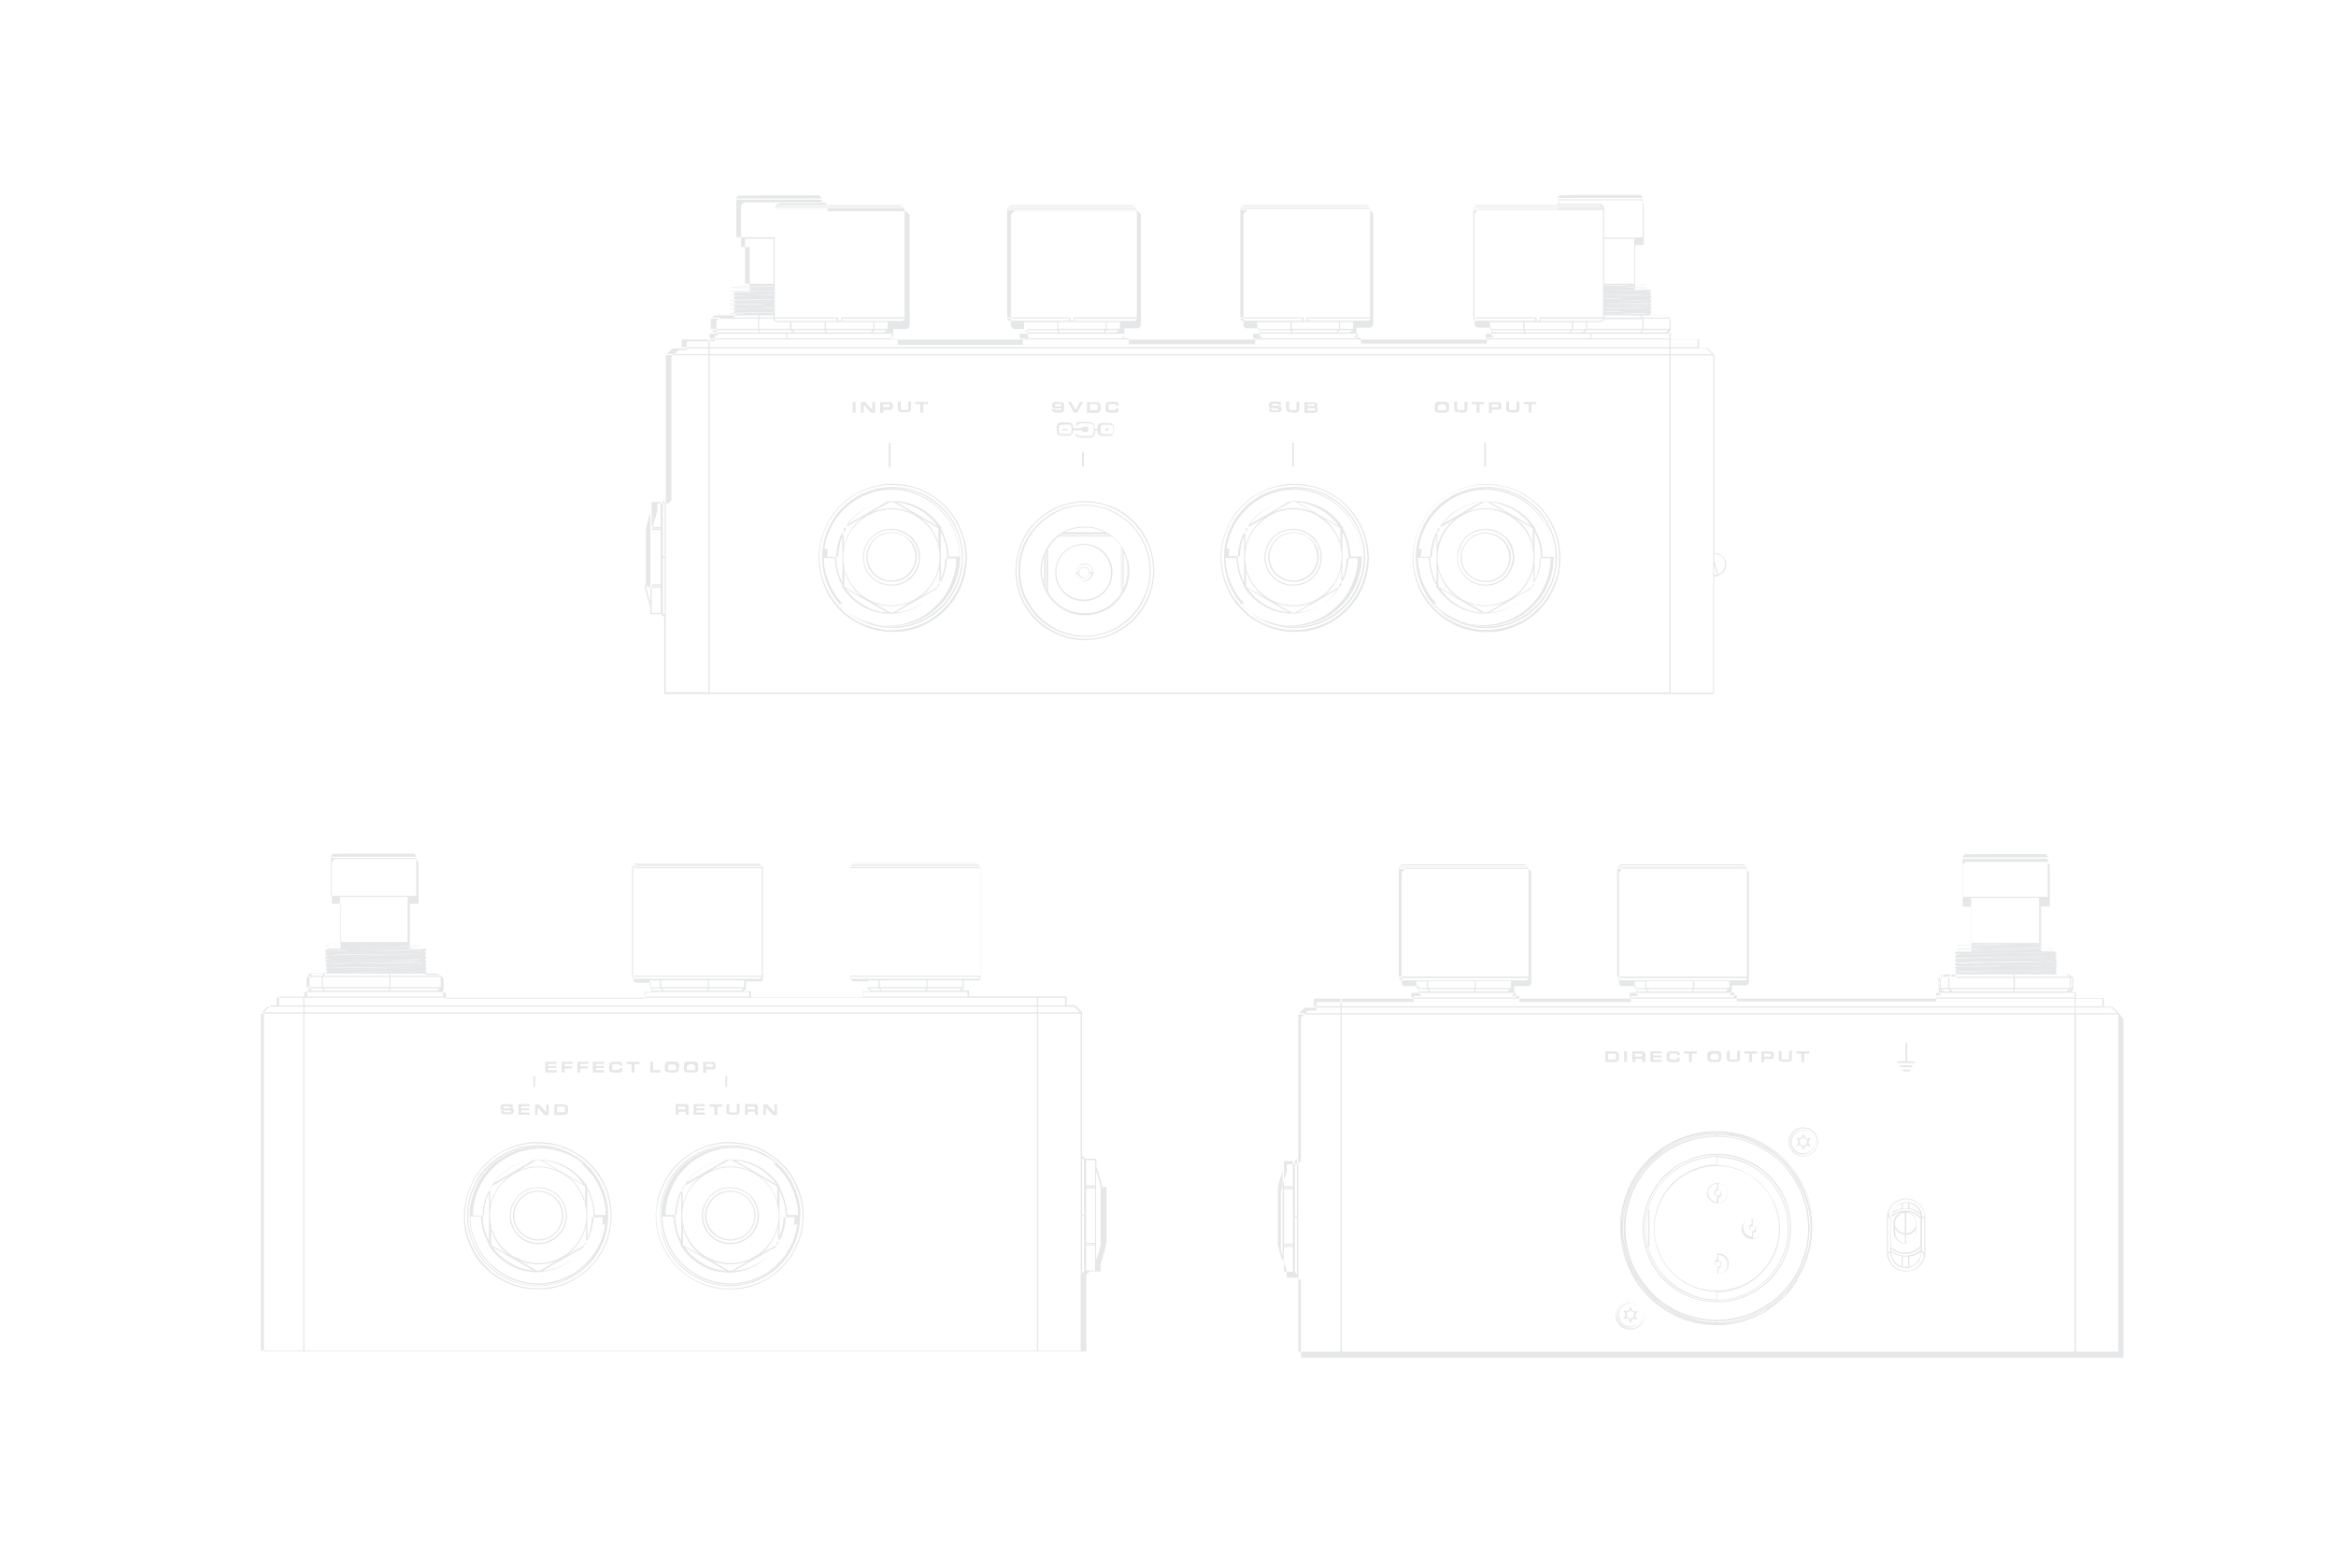<?xml version="1.0" encoding="UTF-8"?>
<svg id="Layer_1" xmlns="http://www.w3.org/2000/svg" version="1.1" viewBox="0 0 1043.8 700.5">
  <!-- Generator: Adobe Illustrator 29.0.0, SVG Export Plug-In . SVG Version: 2.1.0 Build 186)  -->
  <defs>
    <style>
      .st0 {
        fill: #e6e7e8;
      }
    </style>
  </defs>
  <g>
    <g>
      <path class="st0" d="M721.2,469.7h-3.8c0,0-.1,0-.1.1v4.6c0,0,0,.1.1.1h3.9c.8,0,1.3-.1,1.6-.4.4-.3.5-.9.5-1.9s-.1-1.6-.4-1.9c-.3-.4-.9-.5-1.8-.5ZM718.5,470.8h2.5c.9,0,1.1.2,1.1,1.4s0,1-.3,1.1c-.2,0-.4.1-.8.1h-2.5v-2.7Z"/>
      <rect class="st0" x="725.7" y="469.7" width="1.3" height="4.8" rx=".1" ry=".1"/>
      <path class="st0" d="M735.2,471.3c0-.5-.1-.9-.3-1.2-.3-.3-.7-.4-1.5-.4h-3.9c0,0-.1,0-.1.1v4.6c0,0,0,.1.1.1h1.1c0,0,.1,0,.1-.1v-1.3h2.5s0,0,0,0c.6,0,.7,0,.7.6v.7c0,0,0,.1.1.1h1.1c0,0,.1,0,.1-.1v-.9c0-.6,0-.9-.4-1,0,0,.2-.1.3-.2.2-.2.2-.5.2-1ZM730.6,470.8h2.4c.8,0,.8.1.8.7s-.1.6-.9.6h-2.4v-1.2Z"/>
      <path class="st0" d="M738.7,473.5v-1h3.5c0,0,.1,0,.1-.1v-.7c0,0,0-.1-.1-.1h-3.5v-.9h3.7c0,0,.1,0,.1-.1v-.8c0,0,0-.1-.1-.1h-4.9c0,0-.1,0-.1.1v4.6c0,0,0,.1.1.1h4.9c0,0,.1,0,.1-.1v-.8c0,0,0-.1-.1-.1h-3.8Z"/>
      <path class="st0" d="M749.5,472.6c0,0-.1,0-.1.1h0c0,.5-.1.7-.6.7h-1.4c-1.4,0-1.4,0-1.4-1.3s0-1.2.3-1.3c.2-.1.5-.1,1.6-.1,1.5,0,1.5,0,1.5.6s0,.1.1.1h1c0,0,.1,0,.1-.1,0-.6-.1-1-.3-1.2-.3-.4-.8-.4-2.5-.4s-2,0-2.4.3c-.5.3-.7.7-.7,2.1s0,1.2.1,1.4c0,.4.3.7.6.8.4.2.8.3,2.6.3s2,0,2.3-.5c.2-.2.3-.6.3-1.3h0c0-.1,0-.2-.1-.2h-1Z"/>
      <path class="st0" d="M752.6,469.7c0,0-.1,0-.1.1v.9c0,0,0,.1.1.1h2.1v3.6c0,0,0,.1.1.1h1.1c0,0,.1,0,.1-.1v-3.6h2.1c0,0,.1,0,.1-.1v-.9c0,0,0-.1-.1-.1h-5.4Z"/>
      <path class="st0" d="M768.9,470.1s0,0,0,0c-.4-.4-.8-.5-2.5-.5s-1.5,0-1.8,0c-.6,0-1,.2-1.2.4-.4.3-.5.8-.5,1.9s0,1,0,1.3c0,.5.3.8.6,1,.4.2.8.3,2.2.3s1.5,0,1.7,0c.6,0,1-.2,1.2-.4.4-.3.5-.8.5-2s0-.8,0-1c0-.5-.2-.8-.4-1ZM768,472.1c0,.7,0,1-.2,1.2-.2.2-.5.2-1.6.2s-1.5,0-1.7-.1c-.2,0-.3-.3-.3-1.2q0-1.4,1.9-1.4t1.9,1.4Z"/>
      <path class="st0" d="M776.3,469.7c0,0-.1,0-.1.1v2.5q0,.6,0,.7c0,.2-.1.4-.4.4-.1,0-.7,0-1.3,0-1.4,0-1.6,0-1.6-.5q0-.2,0-.8v-2.4c0,0,0-.1-.1-.1h-1.1c0,0-.1,0-.1.1v2.7c0,.9,0,1.2.3,1.5.4.4.9.5,2.5.5s2.1,0,2.5-.3c.5-.3.6-.7.6-1.6v-2.9c0,0,0-.1-.1-.1h-1.1Z"/>
      <path class="st0" d="M779.5,469.7c0,0-.1,0-.1.1v.9c0,0,0,.1.1.1h2.1v3.6c0,0,0,.1.1.1h1.1c0,0,.1,0,.1-.1v-3.6h2.1c0,0,.1,0,.1-.1v-.9c0,0,0-.1-.1-.1h-5.4Z"/>
      <path class="st0" d="M791.8,469.8c-.2,0-.5,0-1.1,0h-3.6c0,0-.1,0-.1.1v4.6c0,0,0,.1.1.1h1.1c0,0,.1,0,.1-.1v-1.3h2.6c.8,0,1.1,0,1.4-.3.3-.3.4-.7.4-1.4s-.2-1.4-.8-1.6ZM788.3,470.8h2.3c.7,0,.8.1.8.7s-.1.6-.8.6h-2.3v-1.3Z"/>
      <path class="st0" d="M799.5,469.7c0,0-.1,0-.1.1v2.5q0,.6,0,.7c0,.2-.1.4-.4.4-.1,0-.7,0-1.3,0-1.4,0-1.6,0-1.6-.5q0-.2,0-.8v-2.4c0,0,0-.1-.1-.1h-1.1c0,0-.1,0-.1.1v2.7c0,.9,0,1.2.3,1.5.4.4.9.5,2.5.5s2.1,0,2.5-.3c.5-.3.6-.7.6-1.6v-2.9c0,0,0-.1-.1-.1h-1.1Z"/>
      <path class="st0" d="M802.8,469.7c0,0-.1,0-.1.1v.9c0,0,0,.1.1.1h2.1v3.6c0,0,0,.1.1.1h1.1c0,0,.1,0,.1-.1v-3.6h2.1c0,0,.1,0,.1-.1v-.9c0,0,0-.1-.1-.1h-5.4Z"/>
      <path class="st0" d="M853.2,477.9h-2.7c-.2,0-.4.2-.4.4s.2.4.4.4h2.7c.2,0,.4-.2.4-.4s-.2-.4-.4-.4Z"/>
      <path class="st0" d="M854.2,476h-4.8c-.2,0-.4.2-.4.4s.2.4.4.4h4.8c.2,0,.4-.2.4-.4s-.2-.4-.4-.4Z"/>
      <path class="st0" d="M855.4,474.2h-3.2v-8c0-.2-.2-.4-.4-.4s-.4.2-.4.4v8h-3.2c-.2,0-.4.2-.4.4s.2.4.4.4h7.1c.2,0,.4-.2.4-.4s-.2-.4-.4-.4Z"/>
    </g>
    <g>
      <path class="st0" d="M647,184c.4-.3.5-.8.5-2s0-.8,0-1c0-.5-.2-.8-.4-1h0c-.4-.4-.8-.5-2.5-.5s-1.5,0-1.8,0c-.6,0-1,.2-1.2.4-.4.3-.5.8-.5,1.9s0,1,0,1.3c0,.5.3.8.6,1,.4.2.8.3,2.2.3s1.5,0,1.7,0c.6,0,1-.2,1.2-.4ZM646.2,181.9c0,.7,0,1-.2,1.2-.2.2-.4.2-1.6.2s-1.5,0-1.7-.1c-.2,0-.3-.3-.3-1.2q0-1.4,1.9-1.4t1.9,1.4Z"/>
      <path class="st0" d="M652.6,184.4c1.7,0,2.1,0,2.5-.3.5-.3.6-.7.6-1.6v-3h-1.3v2.6q0,.6,0,.7c0,.2-.1.4-.4.4-.1,0-.7,0-1.3,0-1.4,0-1.6,0-1.6-.5q0-.2,0-.8v-2.5h-1.3v2.8c0,.9,0,1.2.3,1.5.4.4.9.5,2.5.5Z"/>
      <polygon class="st0" points="659.8 184.4 661.1 184.4 661.1 180.6 663.2 180.6 663.2 179.6 657.6 179.6 657.6 180.6 659.8 180.6 659.8 184.4"/>
      <path class="st0" d="M666.5,183h2.6c.8,0,1.1,0,1.4-.3.3-.3.4-.7.4-1.4s-.2-1.4-.8-1.6c-.2,0-.5,0-1.1,0h-3.7v4.8h1.3v-1.4ZM666.5,180.6h2.3c.7,0,.8.1.8.7s-.1.6-.8.6h-2.3v-1.3Z"/>
      <path class="st0" d="M675.8,184.4c1.7,0,2.1,0,2.5-.3.5-.3.6-.7.6-1.6v-3h-1.3v2.6q0,.6,0,.7c0,.2-.1.4-.4.4-.1,0-.7,0-1.3,0-1.4,0-1.6,0-1.6-.5q0-.2,0-.8v-2.5h-1.3v2.8c0,.9,0,1.2.3,1.5.4.4.9.5,2.5.5Z"/>
      <polygon class="st0" points="683.1 184.4 684.3 184.4 684.3 180.6 686.5 180.6 686.5 179.6 680.9 179.6 680.9 180.6 683.1 180.6 683.1 184.4"/>
      <path class="st0" d="M470.7,184.2c.3.1.9.2,2,.2s1.9,0,2.2-.3c.4-.3.5-.7.5-2s0-1.3,0-1.6c0-.3-.3-.6-.5-.7-.3-.2-.8-.2-2.1-.2s-1.4,0-1.6,0c-.3,0-.5.2-.7.3-.3.2-.4.6-.4,1.2s.2,1,.5,1.2c.3.2.7.2,1.8.2s1.6,0,1.9-.3h0c0,.5,0,.8-.1.9,0,0,0,0-.1,0-.2.1-.4.1-1.3.1s-1.2,0-1.4-.1c0,0-.2-.1-.2-.3h0c0-.1-1.2-.1-1.2-.1v.2c0,.6.2.9.6,1.1ZM472.9,181.6c-.5,0-1.1,0-1.2,0-.2,0-.3-.1-.3-.5s0-.4.2-.5h0c.2,0,.4-.1,1.1-.1s1,0,1.2,0c.4,0,.5.2.5.5s-.1.5-.3.5c-.2,0-.5,0-1.1,0Z"/>
      <polygon class="st0" points="479.8 184.4 481.3 184.4 484 179.6 482.5 179.6 480.6 183.2 478.6 179.6 478.6 179.6 477.2 179.6 479.8 184.3 479.8 184.4"/>
      <path class="st0" d="M491.3,184c.4-.3.5-.9.5-1.9s-.1-1.6-.4-1.9c-.3-.4-.9-.5-1.8-.5h-3.9v4.8h4c.8,0,1.3-.1,1.6-.4ZM489.5,180.6c.9,0,1.1.2,1.1,1.4s0,1-.3,1.1c-.2,0-.4.1-.8.1h-2.5v-2.7h2.5Z"/>
      <path class="st0" d="M494.7,184.1c.4.2.8.3,2.6.3s2,0,2.3-.5c.2-.2.3-.6.3-1.3v-.2h-1.2v.2c0,.4-.1.6-.6.6h-1.4c-1.4,0-1.4,0-1.4-1.3s0-1.2.3-1.3c.2-.1.5-.1,1.6-.1,1.5,0,1.5,0,1.5.6h0c0,.1,1.2.1,1.2.1h0c0-.7-.1-1.1-.3-1.3-.3-.4-.8-.4-2.5-.4s-2,0-2.4.3c-.5.3-.7.8-.7,2.1s0,1.2.1,1.4c0,.4.3.7.6.8Z"/>
      <rect class="st0" x="381" y="179.6" width="1.3" height="4.8"/>
      <polygon class="st0" points="385.9 180.7 389.2 184.4 391 184.4 391 179.6 389.8 179.6 389.8 183.2 386.5 179.6 384.7 179.6 384.7 184.4 385.9 184.4 385.9 180.7"/>
      <path class="st0" d="M398.1,179.7c-.2,0-.5,0-1.1,0h-3.7v4.8h1.3v-1.4h2.6c.8,0,1.1,0,1.4-.3.3-.3.4-.7.4-1.4s-.2-1.4-.8-1.6ZM394.6,180.6h2.3c.7,0,.8.1.8.7s-.1.6-.8.6h-2.3v-1.3Z"/>
      <path class="st0" d="M405.8,182.1q0,.6,0,.7c0,.2-.1.4-.4.4-.1,0-.7,0-1.3,0-1.4,0-1.6,0-1.6-.5q0-.2,0-.8v-2.5h-1.3v2.8c0,.9,0,1.2.3,1.5.4.4.9.5,2.5.5s2.1,0,2.5-.3c.5-.3.6-.7.6-1.6v-3h-1.3v2.6Z"/>
      <polygon class="st0" points="409 180.6 411.2 180.6 411.2 184.4 412.5 184.4 412.5 180.6 414.6 180.6 414.6 179.6 409 179.6 409 180.6"/>
      <path class="st0" d="M397.5,197.8c-.2,0-.4.2-.4.4v10.2c0,.2.2.4.4.4s.4-.2.4-.4v-10.2c0-.2-.2-.4-.4-.4Z"/>
      <path class="st0" d="M663.6,208.7c.2,0,.4-.2.4-.4v-10.2c0-.2-.2-.4-.4-.4s-.4.2-.4.4v10.2c0,.2.2.4.4.4Z"/>
      <path class="st0" d="M568.8,182.5h.7q1.2,0,1.4,0c.3,0,.4.2.4.4s0,.2-.1.3c0,0-.1.1-.4.1-.5,0-.8,0-1.4,0s-1,0-1.1-.1c0,0-.1-.1-.1-.4h0c0-.1,0-.2-.1-.2h-1c0,0,0,0-.1,0,0,0,0,.2,0,.2,0,.5.1.8.3,1,.3.3.8.4,2.5.4s2.2-.1,2.5-.4c.2-.2.4-.6.4-1.1s0-.8-.3-1c-.3-.3-.7-.4-2.2-.4h-.8c-.7,0-1,0-1.1-.1,0,0-.1-.1-.1-.3s0-.3.2-.4c0,0,.4-.1,1.6-.1s.9,0,1.1.1c0,0,.2.1.2.4,0,0,0,.1.1.1h1c0,0,.1,0,.1-.1h0c0-.8-.2-1.2-.8-1.4-.3,0-.8-.1-1.8-.1-1.6,0-2.3.1-2.6.4-.2.2-.4.6-.4,1.2s.1.8.4,1c.3.3.7.3,1.7.3Z"/>
      <path class="st0" d="M577.5,184.4c1.7,0,2.1,0,2.5-.3.5-.3.6-.7.6-1.6v-2.9c0,0,0-.1-.1-.1h-1.1c0,0-.1,0-.1.1v2.5q0,.6,0,.7c0,.2-.1.4-.4.4-.1,0-.7,0-1.3,0-1.4,0-1.6,0-1.6-.5q0-.2,0-.8v-2.4c0,0,0-.1-.1-.1h-1.1c0,0-.1,0-.1.1v2.7c0,.9,0,1.2.3,1.5.4.4.9.5,2.5.5Z"/>
      <path class="st0" d="M587.2,184.4c1.2,0,1.6-.4,1.6-1.4s-.2-.9-.6-1.1c.3-.2.4-.5.4-.9,0-1-.4-1.3-1.7-1.3h-4c0,0-.1,0-.1.1v4.6c0,0,0,.1.1.1h4.2ZM587.3,181.4c-.1,0-.3,0-.7,0h-2.4v-.9h2.5c.3,0,.4,0,.5,0,.1,0,.2.2.2.4s0,.3-.1.3ZM587.4,182.5c.1,0,.2.2.2.4,0,.4-.1.5-.7.5h-2.6v-1h2.6c.3,0,.5,0,.6,0Z"/>
      <path class="st0" d="M577.4,198.2v10.2c0,.2.2.4.4.4s.4-.2.4-.4v-10.2c0-.2-.2-.4-.4-.4s-.4.2-.4.4Z"/>
      <path class="st0" d="M483.5,202.1v6.2c0,.2.2.4.4.4s.4-.2.4-.4v-6.2c0-.2-.2-.4-.4-.4s-.4.2-.4.4Z"/>
      <path class="st0" d="M472.8,189.5c-.5.4-.6,1.1-.6,2.2s0,1.1,0,1.4c.1.8.5,1.1.8,1.3.5.3,1,.3,2.5.3s1.6,0,1.8,0c.7,0,1.2-.2,1.5-.5.5-.4.6-1,.6-1.9h4.1c0,0,0,.2,0,.2,0,.2.1.4.3.4.2,0,.4.1,1,.1s.7,0,.8,0c.3,0,.4,0,.5-.2.2-.1.2-.3.2-.9s0-.4,0-.5c0-.2,0-.4-.2-.5-.2-.2-.4-.2-1.1-.2s-.7,0-.8,0c-.3,0-.4,0-.5.2-.1,0-.2.2-.2.4h-4.1c0-.3,0-.5,0-.7,0-.6-.2-1-.5-1.3h0c-.5-.5-1.1-.6-2.9-.6s-1.7,0-1.9,0c-.6,0-1.1.2-1.5.5ZM476.2,189.7c1.7,0,2,0,2.3.4.1.2.2.4.3.8,0,.2,0,.5,0,1,0,1.2-.1,1.5-.4,1.7-.1.1-.4.3-1,.3-.2,0-1.1,0-1.8,0-1.5,0-1.8,0-2.1-.2-.2-.1-.4-.4-.4-.7,0-.3,0-.5,0-1.3,0-1.1.1-1.4.3-1.6.2-.1.4-.2,1-.3.2,0,.8,0,1.9,0Z"/>
      <path class="st0" d="M481.3,189c-.3.2-.5.6-.6,1l.8.2c0-.3.2-.4.3-.6.2-.2.5-.3,1.3-.4.3,0,1.2,0,2.3,0,2.2,0,2.6.1,2.9.5.2.2.3.6.4,1.1,0,.3,0,.6,0,1.3,0,1.6-.2,2-.5,2.3-.3.2-.7.4-1.4.4-.3,0-1.4,0-2.3,0-1.8,0-2.3,0-2.7-.3-.2-.1-.4-.4-.5-.7l-.8.2c.2.6.5,1,.9,1.2.6.3,1.2.4,3.1.4s2,0,2.3,0c.9,0,1.4-.2,1.8-.6.6-.5.7-1.3.7-2.6h1.2c0,.4,0,.6,0,.8.1.8.5,1.1.8,1.3.5.3,1,.3,2.5.3s1.6,0,1.8,0c.7,0,1.2-.2,1.5-.5.5-.5.6-1.1.6-2.3s0-.8,0-1.1c0-.6-.2-1-.5-1.3h0c-.5-.5-1.1-.6-2.9-.6s-1.7,0-1.9,0c-.6,0-1.1.2-1.5.5-.5.4-.6,1.1-.6,2.1h-1.2c0-.4,0-.7,0-.9,0-.7-.2-1.2-.6-1.5-.6-.6-1.3-.7-3.5-.7s-2.1,0-2.4,0c-.9,0-1.4.2-1.8.6ZM492,190.1c.2-.1.4-.2,1-.3.2,0,.8,0,1.9,0,1.7,0,2,0,2.3.4.1.2.2.4.3.8,0,.2,0,.5,0,1,0,1.2-.1,1.5-.4,1.7-.1.1-.4.3-1,.3-.2,0-1.1,0-1.8,0-1.5,0-1.8,0-2.1-.2-.2-.1-.4-.4-.4-.7,0-.3,0-.5,0-1.3,0-1.1.1-1.4.3-1.6Z"/>
      <rect class="st0" x="474.7" y="191.6" width="2.3" height=".7" rx="0" ry="0"/>
      <path class="st0" d="M494.3,192.2v.6s0,0,0,0h.5s0,0,0,0v-.6h.6s0,0,0,0v-.5s0,0,0,0h-.6v-.6s0,0,0,0h-.5s0,0,0,0v.6h-.6s0,0,0,0v.5s0,0,0,0h.6Z"/>
    </g>
    <g>
      <path class="st0" d="M248.7,479.2c0,0,.1,0,.1-.1v-.8c0,0,0-.1-.1-.1h-3.8v-1h3.5c0,0,.1,0,.1-.1v-.7c0,0,0-.1-.1-.1h-3.5v-.9h3.7c0,0,.1,0,.1-.1v-.8c0,0,0-.1-.1-.1h-4.9c0,0-.1,0-.1.1v4.6c0,0,0,.1.1.1h4.9Z"/>
      <path class="st0" d="M251.1,474.4c0,0-.1,0-.1.1v4.6c0,0,0,.1.1.1h1.1c0,0,.1,0,.1-.1v-1.7h3.3c0,0,.1,0,.1-.1v-.8c0,0,0-.1-.1-.1h-3.3v-1h3.5c0,0,.1,0,.1-.1v-.8c0,0,0-.1-.1-.1h-4.7Z"/>
      <path class="st0" d="M258.1,474.4c0,0-.1,0-.1.1v4.6c0,0,0,.1.1.1h1.1c0,0,.1,0,.1-.1v-1.7h3.3c0,0,.1,0,.1-.1v-.8c0,0,0-.1-.1-.1h-3.3v-1h3.5c0,0,.1,0,.1-.1v-.8c0,0,0-.1-.1-.1h-4.7Z"/>
      <path class="st0" d="M266.2,478.2v-1h3.5c0,0,.1,0,.1-.1v-.7c0,0,0-.1-.1-.1h-3.5v-.9h3.7c0,0,.1,0,.1-.1v-.8c0,0,0-.1-.1-.1h-4.9c0,0-.1,0-.1.1v4.6c0,0,0,.1.1.1h4.9c0,0,.1,0,.1-.1v-.8c0,0,0-.1-.1-.1h-3.8Z"/>
      <path class="st0" d="M277,477.3c0,0-.1,0-.1.1h0c0,.5-.1.7-.6.7h-1.4c-1.4,0-1.4,0-1.4-1.3s0-1.2.3-1.3c.2-.1.5-.1,1.6-.1,1.5,0,1.5,0,1.5.6s0,.1.1.1h1c0,0,.1,0,.1-.1,0-.6-.1-1-.3-1.2-.3-.4-.8-.4-2.5-.4s-2,0-2.4.3c-.5.3-.7.8-.7,2.1s0,1.2.1,1.4c0,.4.3.7.6.8.4.2.8.3,2.6.3s2,0,2.3-.5c.2-.2.3-.6.3-1.3h0c0-.1,0-.2-.1-.2h-1Z"/>
      <path class="st0" d="M280.1,474.4c0,0-.1,0-.1.1v.9c0,0,0,.1.1.1h2.1v3.6c0,0,0,.1.1.1h1.1c0,0,.1,0,.1-.1v-3.6h2.1c0,0,.1,0,.1-.1v-.9c0,0,0-.1-.1-.1h-5.4Z"/>
      <path class="st0" d="M291.8,478.1v-3.6c0,0,0-.1-.1-.1h-1.1c0,0-.1,0-.1.1v4.6c0,0,0,.1.1.1h4.4c0,0,.1,0,.1-.1v-.9c0,0,0-.1-.1-.1h-3.3Z"/>
      <path class="st0" d="M303.5,476.8c0-.5,0-.8,0-1,0-.5-.2-.8-.4-1h0c-.4-.4-.8-.5-2.5-.5s-1.5,0-1.8,0c-.6,0-1,.2-1.2.4-.4.3-.5.8-.5,1.9s0,1,0,1.3c0,.5.3.8.6,1,.4.2.8.3,2.2.3s1.5,0,1.7,0c.6,0,1-.2,1.2-.4.4-.3.5-.8.5-2ZM302.2,476.8c0,.7,0,1-.2,1.2-.1.2-.4.2-1.6.2s-1.5,0-1.7-.1c-.2,0-.3-.3-.3-1.2q0-1.4,1.9-1.4t1.9,1.4Z"/>
      <path class="st0" d="M311.5,478.8c.4-.3.5-.8.5-2s0-.8,0-1c0-.5-.2-.8-.4-1h0c-.4-.4-.8-.5-2.5-.5s-1.5,0-1.8,0c-.6,0-1,.2-1.2.4-.4.3-.5.8-.5,1.9s0,1,0,1.3c0,.5.3.8.6,1,.4.2.8.3,2.2.3s1.5,0,1.7,0c.6,0,1-.2,1.2-.4ZM310.7,476.8c0,.7,0,1-.2,1.2-.1.2-.4.2-1.6.2s-1.5,0-1.7-.1c-.2,0-.3-.3-.3-1.2q0-1.4,1.9-1.4t1.9,1.4Z"/>
      <path class="st0" d="M319.4,477.5c.3-.3.4-.7.4-1.4s-.2-1.4-.8-1.6c-.2,0-.5,0-1.1,0h-3.6c0,0-.1,0-.1.1v4.6c0,0,0,.1.1.1h1.1c0,0,.1,0,.1-.1v-1.3h2.6c.8,0,1.1,0,1.4-.3ZM317.8,475.4c.7,0,.8.1.8.7s-.1.6-.8.6h-2.3v-1.3h2.3Z"/>
      <path class="st0" d="M226.9,495.2h-.8c-.7,0-1,0-1.1-.1,0,0-.1-.1-.1-.3s0-.3.2-.4c0,0,.4-.1,1.6-.1s.9,0,1.1.1c0,0,.2.1.2.4,0,0,0,.1.1.1h1c0,0,.1,0,.1-.1h0c0-.8-.2-1.2-.8-1.4-.3,0-.8-.1-1.8-.1-1.6,0-2.3.1-2.6.4-.2.2-.4.6-.4,1.2s.1.8.4,1c.3.3.7.3,1.7.3h.7q1.2,0,1.4,0c.3,0,.4.2.4.4s0,.2-.1.3c0,0-.1.1-.4.1-.5,0-.8,0-1.4,0s-1,0-1.1-.1c0,0-.1-.1-.1-.4h0c0-.1,0-.2-.1-.2h-1c0,0,0,0-.1,0,0,0,0,.2,0,.2,0,.5.1.8.3,1,.3.3.8.4,2.5.4s2.2-.1,2.5-.4c.2-.2.4-.6.4-1.1s0-.8-.3-1c-.3-.3-.7-.4-2.2-.4Z"/>
      <path class="st0" d="M232.9,497.1v-1h3.5c0,0,.1,0,.1-.1v-.7c0,0,0-.1-.1-.1h-3.5v-.9h3.7c0,0,.1,0,.1-.1v-.8c0,0,0-.1-.1-.1h-4.9c0,0-.1,0-.1.1v4.6c0,0,0,.1.1.1h4.9c0,0,.1,0,.1-.1v-.8c0,0,0-.1-.1-.1h-3.8Z"/>
      <path class="st0" d="M244.1,493.4s0,0,0,0,0,0,0,0v3.6s-3.3-3.6-3.3-3.6c0,0,0,0,0,0h-1.6c0,0-.1,0-.1.1v4.6c0,0,0,.1.1.1h1s0,0,0,0,0,0,0,0v-3.5s3.2,3.6,3.2,3.6c0,0,0,0,0,0h1.7c0,0,.1,0,.1-.1v-4.6c0,0,0-.1-.1-.1h-1Z"/>
      <path class="st0" d="M251.6,493.4h-3.8c0,0-.1,0-.1.1v4.6c0,0,0,.1.1.1h3.9c.8,0,1.3-.1,1.6-.4.4-.3.5-.9.5-1.9s-.1-1.6-.4-1.9c-.3-.4-.9-.5-1.8-.5ZM248.9,494.4h2.5c.9,0,1.1.2,1.1,1.4s0,1-.3,1.1c-.2,0-.4.1-.8.1h-2.5v-2.7Z"/>
      <path class="st0" d="M307.7,494.9c0-.5-.1-.9-.3-1.2-.3-.3-.7-.4-1.5-.4h-3.9c0,0-.1,0-.1.1v4.6c0,0,0,.1.1.1h1.1c0,0,.1,0,.1-.1v-1.3h2.5s0,0,0,0c.6,0,.7,0,.7.6v.7c0,0,0,.1.1.1h1.1c0,0,.1,0,.1-.1v-.9c0-.6,0-.9-.4-1,0,0,.2-.1.3-.2.2-.2.2-.5.2-1ZM303.1,494.4h2.4c.8,0,.8.1.8.7s-.1.6-.9.6h-2.4v-1.2Z"/>
      <path class="st0" d="M311.2,497.1v-1h3.5c0,0,.1,0,.1-.1v-.7c0,0,0-.1-.1-.1h-3.5v-.9h3.7c0,0,.1,0,.1-.1v-.8c0,0,0-.1-.1-.1h-4.9c0,0-.1,0-.1.1v4.6c0,0,0,.1.1.1h4.9c0,0,.1,0,.1-.1v-.8c0,0,0-.1-.1-.1h-3.8Z"/>
      <path class="st0" d="M317.1,493.4c0,0-.1,0-.1.1v.9c0,0,0,.1.1.1h2.1v3.6c0,0,0,.1.1.1h1.1c0,0,.1,0,.1-.1v-3.6h2.1c0,0,.1,0,.1-.1v-.9c0,0,0-.1-.1-.1h-5.4Z"/>
      <path class="st0" d="M329.3,493.4c0,0-.1,0-.1.1v2.5q0,.6,0,.7c0,.2-.1.4-.4.4-.1,0-.7,0-1.3,0-1.4,0-1.6,0-1.6-.5q0-.2,0-.8v-2.4c0,0,0-.1-.1-.1h-1.1c0,0-.1,0-.1.1v2.7c0,.9,0,1.2.3,1.5.4.4.9.5,2.5.5s2.1,0,2.5-.3c.5-.3.6-.7.6-1.6v-2.9c0,0,0-.1-.1-.1h-1.1Z"/>
      <path class="st0" d="M338.7,494.9c0-.5-.1-.9-.3-1.2-.3-.3-.7-.4-1.5-.4h-3.9c0,0-.1,0-.1.1v4.6c0,0,0,.1.1.1h1.1c0,0,.1,0,.1-.1v-1.3h2.5s0,0,0,0c.6,0,.7,0,.7.6v.7c0,0,0,.1.1.1h1.1c0,0,.1,0,.1-.1v-.9c0-.6,0-.9-.4-1,0,0,.2-.1.3-.2.2-.2.2-.5.2-1ZM334.1,494.4h2.4c.8,0,.8.1.8.7s-.1.6-.9.6h-2.4v-1.2Z"/>
      <path class="st0" d="M346.1,493.4s0,0,0,0,0,0,0,0v3.6s-3.3-3.6-3.3-3.6c0,0,0,0,0,0h-1.6c0,0-.1,0-.1.1v4.6c0,0,0,.1.1.1h1s0,0,0,0,0,0,0,0v-3.5s3.2,3.6,3.2,3.6c0,0,0,0,0,0h1.7c0,0,.1,0,.1-.1v-4.6c0,0,0-.1-.1-.1h-1Z"/>
      <path class="st0" d="M239.1,485.3v-4.2c0-.2-.2-.4-.4-.4s-.4.2-.4.4v4.2c0,.2.2.4.4.4s.4-.2.4-.4Z"/>
      <path class="st0" d="M324.9,485.3v-4.2c0-.2-.2-.4-.4-.4s-.4.2-.4.4v4.2c0,.2.2.4.4.4s.4-.2.4-.4Z"/>
    </g>
  </g>
  <g>
    <path class="st0" d="M496.9,253.2l-.7-2.4-1.2-2.2-1.6-2-1.9-1.5-2.3-1.2-2.4-.7-2.5-.3-2.5.3-2.5.7-2.2,1.2-1.9,1.6-1.6,2-1.2,2.2-.7,2.4-.2,2.5s0,0,0,0,0,0,0,0c0,0,0,0,0,0l.2,2.5.7,2.4,1.2,2.2,1.6,2,1.9,1.6,2.2,1.1,2.5.8,2.5.2,2.5-.2,2.4-.8,2.3-1.1,1.9-1.6,1.6-2,1.2-2.2.7-2.4.2-2.4s0,0,0,0,0,0,0,0l-.2-2.5ZM496.3,258.1l-.7,2.3-1.1,2.1-1.5,1.9-1.8,1.5-2.2,1.1-2.3.7-2.4.2-2.4-.2-2.4-.7-2.1-1.1-1.8-1.5-1.6-1.9-1.1-2.1-.7-2.3-.2-2.4.2-2.4.7-2.3,1.1-2.1,1.5-1.9,1.8-1.5,2.1-1.1,2.4-.7,2.3-.3,2.4.3,2.3.7,2.2,1.1,1.8,1.5,1.6,1.9,1.1,2.1.7,2.3.2,2.5-.2,2.3Z"/>
    <path class="st0" d="M503.9,250.4l-.9-2.9-.9-1.7h0c0-.2,0-.3-.2-.3l-.4-.7-.4-.6h0c0-.2,0-.3-.2-.3l-1.1-1.6-2.1-2.2-.9-.7c0-.1-.1-.2-.3-.2l-1.2-.9s0,0,0,0l-.6-.3c0,0-.1-.1-.2-.1l-1.8-1-2.9-1-3-.6h-3c0,0-3,.3-3,.3l-2.9.8-2.8,1.3-.5.3s0,0-.1,0l-.5.3h0c-.1,0-.2,0-.3.2l-1.1.7h0c0,0-.2.2-.2.2l-2,1.8-1.9,2.4-.8,1.4c-.1,0-.2.1-.2.3l-.5.9-.3.8c0,0-.1.1-.1.2l-.8,1.8-.6,3-.3,3s0,0,0,0l.3,3,.3,1.2s0,0,0,.2c0,.1,0,.2.1.2l.3,1.4.7,1.8h0c0,.1,0,.2.1.3l.3.8.5.9h0c0,.1,0,.2.2.3l.9,1.4,1.9,2.3,2.3,2,2.5,1.7,2.8,1.3,2.9.8,3,.3h3c0-.1,3-.7,3-.7l2.9-1,2.7-1.4,2.4-1.9,2.1-2.2,1-1.5c.1,0,.2-.1.2-.3h0c0,0,.5-.7.5-.7l.4-.7c0,0,.2-.1.2-.2l.9-1.8.9-2.9.4-2.9v-3.1s-.4-3-.4-3ZM466.5,261.3l-.2-.5-.3-1.2h.5v1.7ZM466.5,259h-.6l-.2-1.1-.3-2.9.3-2.9.6-2.9.2-.5v10.4ZM467.5,263.6l-.4-1v-15.3l.4-.9h0c0,0,0,17.1,0,17.1ZM478.1,236.8l2.9-.8,2.9-.3h2.9c0,0,2.9.6,2.9.6l2.8,1,.9.5h-17.6l2.3-1ZM474.2,238.8h21l.5.4h-22.2l.6-.4ZM500.7,265.5l-1.2,1.6-2,2.1-2.3,1.8-2.6,1.4-2.8,1-2.9.5h-2.9c0,.1-2.9-.2-2.9-.2l-2.8-.7-2.7-1.2-2.4-1.6-2.2-2-1.8-2.2-.9-1.6v-19.1l.9-1.5,1.8-2.3,2-1.8h23.7l1,.7,2,2.1,1.2,1.7v21.2ZM501.6,263.9l-.4.8v-19.6l.4.8v18ZM503.4,259.3l-.9,2.8-.4.7v-15.8l.4.7.9,2.8.4,2.9v3s-.4,2.8-.4,2.8Z"/>
    <path class="st0" d="M513.3,247.6l-1.2-3.5-1.6-3.3-1.9-3.1-2.4-2.8-2.7-2.6-3-2.2-3.3-1.8-3.5-1.4-3.6-.9-3.7-.5h-3.7s-3.7.5-3.7.5l-3.6.9-3.4,1.4-3.3,1.8-3,2.2-2.7,2.6-2.4,2.8-2,3.1-1.6,3.3-1.1,3.5-.7,3.7-.2,3.7.2,3.7.7,3.7,1.1,3.5,1.6,3.4,2,3.1,2.4,2.9,2.7,2.5,3,2.2,3.3,1.8,3.4,1.3,3.6.9,3.7.5h3.7s3.7-.5,3.7-.5l3.6-.9,3.5-1.3,3.3-1.8,3-2.2,2.7-2.5,2.4-2.9,1.9-3.1,1.6-3.4,1.2-3.5.7-3.7.2-3.6s0,0,0,0l-.2-3.7-.7-3.7ZM513.5,258.6l-.7,3.6-1.2,3.4-1.6,3.3-1.9,3.1-2.3,2.8-2.7,2.5-2.9,2.2-3.2,1.8-3.4,1.3-3.5.9-3.6.5h-3.6s-3.6-.5-3.6-.5l-3.5-.9-3.3-1.3-3.2-1.8-2.9-2.2-2.7-2.5-2.3-2.8-2-3.1-1.6-3.3-1.1-3.4-.7-3.6-.2-3.6.2-3.6.7-3.6,1.1-3.5,1.6-3.3,2-3.1,2.3-2.8,2.7-2.5,2.9-2.1,3.2-1.8,3.3-1.4,3.5-.9,3.6-.5h3.6s3.6.5,3.6.5l3.5.9,3.4,1.4,3.2,1.8,2.9,2.1,2.7,2.5,2.3,2.8,1.9,3.1,1.6,3.3,1.2,3.5.7,3.6.2,3.6-.2,3.6Z"/>
    <path class="st0" d="M488.3,254.3s0,0,0,0l-.7-1.2s0,0,0,0l-1-.8s0,0,0,0l-1.2-.5s0,0,0,0h-1.4s0,0,0,0l-1.2.5s0,0,0,0l-1.1.8s0,0,0,0l-.6,1.2s0,0,0,0l-.3,1.4s0,0,0,0h0s0,0,0,0l.3,1.3s0,0,0,0l.6,1.2s0,0,0,0l1.1.9s0,0,0,0l1.2.5s0,0,0,0h1.4s0,0,0,0l1.2-.5s0,0,0,0l1-.9s0,0,0,0l.7-1.2s0,0,0,0l.3-1.3s0,0,0,0h0s0,0,0,0l-.3-1.4ZM487.7,257l-.6,1.1-1,.8-1.1.4h-1.3l-1.2-.4-1-.8-.6-1.1-.2-.9h.8l.2.7s0,0,0,0l.6.8s0,0,0,0l.8.6s0,0,0,0l1,.2s0,0,.1,0l1-.2s0,0,0,0l.8-.6s0,0,0,0l.6-.8s0,0,0,0l.2-.7h.8l-.2.9ZM482.1,255.8l.2-.9.5-.7.7-.5.9-.2.9.2.7.5.5.7.2.9-.2.9-.5.7-.7.5-.9.2-.9-.2-.7-.5-.5-.7-.2-.9ZM487.1,255.5l-.2-.7s0,0,0,0l-.6-.8s0,0,0,0l-.8-.6s0,0,0,0l-1-.2s0,0-.1,0l-1,.2s0,0,0,0l-.8.6s0,0,0,0l-.6.8s0,0,0,0l-.2.7h-.8l.2-1,.6-1.1,1-.8,1.2-.4h1.3l1.2.4,1,.8.6,1.1.2,1h-.8Z"/>
    <path class="st0" d="M514.9,247.5l-1.2-3.6-1.5-3.4-1.9-3.3-2.3-2.9-2.6-2.6-3-2.4-3.2-1.9-3.4-1.5-3.6-1.1-3.7-.7-3.7-.2-3.8.2-3.7.7-3.6,1.1-3.4,1.5-3.3,2-2.9,2.4-2.7,2.6-2.3,2.9-1.9,3.3-1.5,3.4-1.1,3.6-.7,3.7-.2,3.7.2,3.8.7,3.7,1.1,3.6,1.5,3.4,1.9,3.2,2.3,3,2.7,2.6,2.9,2.3,3.3,1.9,3.4,1.6,3.6,1.1,3.7.6,3.8.3,3.7-.3,3.7-.6,3.6-1.1,3.4-1.6,3.2-1.9,3-2.3,2.6-2.6,2.3-3,1.9-3.2,1.5-3.4,1.2-3.6.6-3.7.3-3.7s0,0,0,0l-.3-3.7-.6-3.7ZM515,258.6l-.6,3.6-1.2,3.6-1.5,3.3-1.9,3.1-2.2,2.9-2.6,2.6-2.9,2.3-3.1,1.9-3.3,1.6-3.5,1.1-3.6.6-3.7.3-3.7-.3-3.6-.6-3.5-1.1-3.4-1.6-3.2-1.9-2.9-2.3-2.7-2.6-2.3-2.9-1.9-3.1-1.5-3.3-1.1-3.6-.7-3.6-.2-3.7.2-3.7.7-3.6,1.1-3.5,1.5-3.3,1.9-3.2,2.2-2.9,2.7-2.6,2.9-2.3,3.2-1.9,3.3-1.5,3.6-1.1,3.6-.7,3.7-.2,3.7.2,3.6.7,3.5,1.1,3.3,1.5,3.1,1.9,2.9,2.3,2.6,2.6,2.3,2.9,1.9,3.2,1.5,3.3,1.2,3.5.6,3.6.3,3.7-.3,3.7Z"/>
    <path class="st0" d="M652,253.9l.4.7s0,0,0,.1l.8,1.4,1.6,1.9,1.9,1.6,2.3,1.2,2.4.7,2.5.2,2.5-.2,2.4-.7,2.2-1.2,2-1.6,1.5-1.9,1.2-2.3.7-2.4.3-2.4s0,0,0,0,0,0,0,0h0s0,0,0,0l-.3-2.5-.7-2.4-.3-.8c0,0-.1-.1-.2-.2l-.7-1.2-1.6-2-2-1.5-2.2-1.2-2.4-.7-2.5-.3-2.5.3-2.4.7-2.2,1.2-1.9,1.6-1.6,2-1.2,2.2-.7,2.4-.2,2.5s0,0,0,0h0s.2,2.5.2,2.5l.7,2.4ZM651.8,246.6l.7-2.3,1.1-2.1,1.5-1.9,1.8-1.5,2.2-1.1,2.3-.7,2.3-.3,2.4.3,2.3.7,2.1,1.1,1.9,1.5,1.5,1.9,1.1,2.1.7,2.3.3,2.4-.3,2.3-.7,2.3-1.1,2.2-1.5,1.8-1.9,1.6-2.1,1.1-2.3.7-2.4.2-2.4-.2-2.3-.7-2.2-1.1-1.8-1.6-1.6-1.8-1.1-2.1-.7-2.3-.2-2.4.2-2.4Z"/>
    <path class="st0" d="M609,241.5l-1.2-3.6-1.5-3.5-1.9-3.3-2.4-3-2.7-2.7-3-2.3-3.3-2-3.5-1.5-3.6-1.2-3.7-.6-3.8-.3-3.7.3-3.8.6-3.6,1.2-3.5,1.5-3.3,2-3,2.3-2.7,2.7-2.4,3-1.9,3.3-1.6,3.5-1.1,3.6-.7,3.8-.2,3.8.2,3.8.7,3.7,1.1,3.7,1.6,3.5,1.9,3.2,2.4,3.1,2.7,2.6,3,2.4,3.3,1.9,3.5,1.6,3.6,1.1,3.8.7,3.7.2,3.8-.2,3.8-.7,3.6-1.1,3.5-1.6,3.3-1.9,3-2.4,2.7-2.6,2.4-3.1,1.9-3.2,1.5-3.5,1.2-3.7.7-3.8.2-3.7s0,0,0,0l-.2-3.8-.7-3.8ZM567.4,220.2h.3c0-.1-1.2.4-1.2.4l.9-.4ZM564,221.7l.4-.2-.7.4.4-.2ZM548,245.2l.8-3.7,1.2-3.6,1.6-3.4,2-3.2,2.5-2.9,2.7-2.6,3.1-2.3,3.3-1.8,3.5-1.4,3.7-1,3.8-.5h3.8s3.8.5,3.8.5l3.7,1,3.5,1.4,3.3,1.8,3.1,2.2,2.7,2.6,2.5,2.9,2,3.2,1.6,3.4,1.2,3.6.8,3.7.2,3.6h-4.9l-.3-3.2-.7-3.3-1.1-3.3-1.2-2.5s0,0,0,0c0,0,0,0,0,0h0s0,0,0,0h0c0-.2,0-.2,0-.2h0c0-.2,0-.2,0-.2h0c0,0,0-.2,0-.2l-2-2.7-2.3-2.5-2.7-2.2-2.9-1.7-3.2-1.4-3.3-1-3.4-.4h-.8c0,0,0,0,0,0h-1.8s0,0,0,0l-4.2.5-3.3,1-3.1,1.4-2.9,1.7-2.7,2.2-2.3,2.5-1.8,2.5h-.1c0,.2,0,.2,0,.3h0s0,0,0,0h0c0,0,0,.1,0,.1,0,0,0,0,0,0h0c0,0,0,.1,0,.1,0,0,0,0,0,0h0s0,0,0,0c0,0,0,0,0,0s0,0,0,0c0,0,0,0,0,0s0,0,0,0c0,0,0,0,0,0h0s0,0,0,0c0,0,0,0,0,0l-1.3,2.5-1.1,3.3-.7,3.3-.3,3.2h-4.9l.2-3.5ZM602.6,249l-.3,3.3-.7,3.3-1.1,3.1-.7,1.4v-11.2h0v-11.3l.7,1.4,1.1,3.2.7,3.3.3,3.4ZM587.1,229.1l-1.2-.6-3.1-1-3.3-.5h-3.3s-3.2.5-3.2.5l-3.1,1-1.1.5,8.3-4.8h1.6l8.4,4.8ZM580,224.4l2.9.4,3.2,1,3.1,1.4,2.9,1.7,2.7,2.2,2.3,2.5,1.1,1.5-18.1-10.5ZM588.6,230.5l2.7,1.8,2.4,2.2,2,2.4,1.6,2.8,1.2,3,.7,3.1.3,3.2-.3,3.2-.7,3.1-1.2,3-1.6,2.8-2,2.5-2.4,2.2-2.7,1.8-2.8,1.4-3.1.9-3.2.5h-3.2s-3.1-.5-3.1-.5l-3.1-.9-2.9-1.4-2.7-1.8-2.4-2.2-2-2.5-1.6-2.8-1.2-3-.7-3.1-.3-3.2.3-3.2.7-3.1,1.2-3,1.6-2.8,2-2.4,2.4-2.2,2.6-1.8,2.9-1.4,3.1-1,3.1-.5h3.2s3.2.5,3.2.5l3.1.9,2.9,1.4ZM557.7,234.9l1.1-1.5,2.2-2.5,2.7-2.2,2.9-1.7,3.1-1.4,3.3-1,2.9-.4-18.1,10.5ZM565.3,231.1l-1.1.8-2.4,2.2-2,2.5-1.7,2.9-1.2,3.1-.4,1.9v-7.8s0,0,0,0h0c0,0,0-.1,0-.1,0,0,0,0,0,0h0c0-.2,0-.3,0-.3l8.5-4.9ZM556.9,255.5l1.2,3.1,1.7,2.9,2,2.6,2.4,2.2,1,.7-8.4-4.8h0c0,0,0-.1,0-.1,0,0,0,0,0,0h0c0-.2,0-.2,0-.2h0c0-.2,0-.2,0-.2h0s0-7.9,0-7.9l.4,1.9ZM575.9,273.6l-3-.4-3.3-.9-3.1-1.4-2.9-1.8-2.7-2.1-2.3-2.5-1.1-1.5,18.2,10.5ZM568.9,269l1,.5,3.1.9,3.2.5h3.3s3.3-.5,3.3-.5l3.1-.9.9-.5-8.1,4.7h-.2s0,0,0,0h-.2c0,0-.7,0-.7,0h-.2c0,0,0,0,0,0h-.2l-8.2-4.7ZM598.1,263.1l-1.1,1.5-2.2,2.4-2.7,2.1-2.9,1.8-3.1,1.4-3.2.9-3.1.4,18.2-10.5ZM590.5,266.9l1.1-.7,2.4-2.2,2-2.6,1.6-2.9,1.3-3.1.4-1.9v7.8h0c0,0,0,.1,0,.1h0c0,0,0,.1,0,.1,0,0,0,0,0,0h0c0,.2,0,.2,0,.2,0,0,0,0,0,0h0c0,0-8.4,4.9-8.4,4.9ZM598.9,242.5l-1.3-3.1-1.6-2.9-2-2.5-2.4-2.2-1.1-.7,8.4,4.9h0c0,.1,0,.2,0,.3h0c0,.2,0,.2,0,.2h0c0,.2,0,.2,0,.2v7.8l-.4-2ZM555.9,237.7v11.3h0v11.2l-.7-1.4-1.1-3.1-.7-3.3-.3-3.4.3-3.4.7-3.3,1.1-3.2.7-1.4ZM555.2,269.7l-.3-.4.5.6-.2-.2ZM555.9,269.6l-2.5-2.9-2-3.2-1.6-3.4-1.2-3.6-.8-3.7-.2-3.5h4.9l.3,3.2.7,3.4,1.1,3.2,1.2,2.5h0s0,.1,0,.1c0,0,0,0,0,0h0c0,.2,0,.2,0,.2h0s0,0,0,0c0,0,0,.1,0,.2h0c0,.1,0,.1,0,.1,0,0,0,0,0,0l1.9,2.6,2.3,2.5,2.7,2.2,2.9,1.8,3.1,1.4,3.3.9,3.4.5h1.2c0,0,0,0,0,0h.8s0,0,0,0h.2c0,0,.2,0,.2,0,0,0,0,0,0,0h.9s3.4-.5,3.4-.5l3.3-.9,3.2-1.4,2.9-1.8,2.7-2.2,2.3-2.5,1.9-2.5s0,0,0,0c0,0,0,0,0,0h0c0-.2,0-.3,0-.3h0c0-.1,0-.1,0-.2h0c0,0,0-.1,0-.1,0,0,0,0,0,0h0c0-.1,0-.1,0-.1l1.3-2.5,1.1-3.2.7-3.4.3-3.1h4.9l-.2,3.5-.8,3.8-1.2,3.6-1.6,3.4-2,3.2-2.5,2.9-2.7,2.6-3.1,2.3-3.3,1.8-3.5,1.4-3.7,1-3.8.5h-3.8s-3.8-.5-3.8-.5l-3.7-1-3.5-1.4-3.3-1.8-3.1-2.2-2.7-2.6ZM609.1,252.8l-.7,3.7-1.2,3.6-1.5,3.4-1.9,3.1-2.3,3-2.7,2.6-2.9,2.3-3.2,1.9-3.4,1.6-3.5,1.1-3.7.7-3.8.2-3.7-.2-3.7-.7-3.5-1.1-3.4-1.6-3.2-1.9-1.7-1.3,2.3,1.7,3.4,1.9,3.5,1.4,3.8,1,3.8.5h3.9s3.8-.5,3.8-.5l3.7-1,3.5-1.4,3.4-1.9,3.1-2.3,2.8-2.6,2.5-2.9,2-3.3,1.7-3.5,1.2-3.7.8-3.8.2-3.8s0,0,0,0,0,0,0,0l-.2-3.9-.8-3.7-1.2-3.7-1-2.2c0,0,0-.2,0-.3l-2.6-4.3-2.5-3-2.8-2.6-3.1-2.3-3.4-1.8-3.5-1.5-3.8-1-3.8-.5h-3.9s-3.8.5-3.8.5l-2.9.8,1.7-.6,3.7-.6,3.7-.3,3.8.3,3.7.6,3.6,1.2,3.4,1.5,3.2,2,2.9,2.2,2.7,2.7,2.3,2.9,1.9,3.2,1.5,3.4,1.2,3.5.7,3.7.2,3.8-.2,3.7Z"/>
    <path class="st0" d="M694.8,241.5l-1.1-3.6-1.6-3.5-1.9-3.3-2.4-3-2.7-2.7-3-2.3-3.3-2-3.5-1.5-3.6-1.2-3.7-.6-3.8-.3-3.8.3-3.8.6-3.6,1.2-3.5,1.5-3.3,2-3,2.3-2.7,2.7-2.4,3-1.9,3.3-1.5,3.5-1.2,3.6-.7,3.8-.2,3.8.2,3.8.7,3.8,1.2,3.7,1.5,3.5,1.9,3.2,2.4,3.1,2.7,2.6,3,2.4,3.3,1.9,3.5,1.6,3.6,1.1,3.8.7,3.8.2,3.8-.2,3.7-.7,3.6-1.1,3.5-1.6,3.3-1.9,3-2.4,2.7-2.6,2.4-3.1,1.9-3.2,1.6-3.5,1.1-3.7.7-3.8.2-3.7s0,0,0,0l-.2-3.8-.7-3.7ZM653.3,220.2l.6-.2-1.9.8,1.3-.6ZM649.8,221.7l.4-.2-.7.4.4-.2ZM633.9,245.2l.7-3.7,1.2-3.6,1.6-3.4,2-3.2,2.5-2.9,2.7-2.6,3.1-2.3,3.3-1.8,3.5-1.4,3.6-1,3.8-.5h3.8s3.8.5,3.8.5l3.7,1,3.6,1.4,3.3,1.8,3.1,2.3,2.8,2.6,2.4,2.9,2.1,3.2,1.6,3.4,1.2,3.6.7,3.7.2,3.6h-4.9l-.2-3.2-.7-3.3-1.2-3.3-1.2-2.5s0,0,0,0c0,0,0,0,0,0,0,0,0,0,0,0s0,0,0,0t0,0h0s0,0,0,0h0s0,0,0,0h0c0-.2,0-.2,0-.2h0s0,0,0,0c0,0,0,0,0-.1h0c0-.2,0-.2,0-.2l-1.9-2.7-2.4-2.5-2.7-2.2-2.9-1.7-3.1-1.4-3.3-1-3.4-.4h-.8c0,0,0,0,0,0h-1.7s0,0,0,0h-.9c0,0-3.4.5-3.4.5l-3.3,1-3.2,1.4-2.9,1.7-2.6,2.2-2.4,2.5-1.9,2.5s0,0,0,0c0,0,0,0,0,0,0,0,0,0,0,0h0c0,0,0,.1,0,.1,0,0,0,0,0,0h0c0,.2,0,.2,0,.2h0c0,.2,0,.2,0,.3l-1.3,2.5-1.1,3.3-.7,3.3-.3,3.2h-4.9l.3-3.5ZM688.5,249l-.2,3.3-.7,3.3-1.2,3.1-.7,1.4v-11.2h0v-11.3l.7,1.4,1.2,3.2.7,3.3.2,3.4ZM672.8,229.1l-1-.5-3.1-1-3.2-.5h-3.3s-3.3.5-3.3.5l-3.1,1-.9.4,8.2-4.7h1.5l8.3,4.8ZM665.9,224.4l2.9.4,3.3,1,3.1,1.4,2.9,1.7,2.7,2.2,2.3,2.4,1.1,1.5-18.1-10.5ZM643.6,234.9l1.1-1.5,2.3-2.5,2.6-2.2,2.9-1.7,3.1-1.4,3.2-1,3-.4-18.2,10.5ZM651,231.2l-1,.7-2.4,2.2-2.1,2.5-1.6,2.9-1.2,3.1-.4,1.8v-7.8h0s0,0,0,0c0,0,0,0,0,0h0c0,0,0-.1,0-.1,0,0,0,0,0,0h0c0,0,0-.1,0-.1,0,0,0,0,0,0l8.2-4.7ZM642.6,245.9l.7-3.1,1.2-3,1.6-2.8,2-2.5,2.3-2.2,2.6-1.8,2.9-1.4,3.1-1,3.2-.5h3.2s3.1.5,3.1.5l3.1,1,2.9,1.4,2.6,1.8,2.4,2.2,2,2.4,1.6,2.8,1.2,3,.7,3.1.3,3.2-.3,3.2-.7,3.1-1.2,3-1.6,2.8-2,2.5-2.4,2.2-2.6,1.8-2.9,1.4-3.1.9-3.1.5h-3.2s-3.2-.5-3.2-.5l-3.1-.9-2.9-1.4-2.6-1.8-2.3-2.2-2-2.5-1.6-2.8-1.2-3-.8-3.1-.2-3.2.2-3.2ZM642.9,255.5l1.2,3.1,1.6,2.9,2.1,2.6,2.4,2.2.8.6-8.1-4.7c0,0,0-.1,0-.2l-.2-.2s0,0,0,0h0c0-.2,0-.2,0-.2h0v-7.8l.4,1.8ZM661.9,273.7l-3.1-.4-3.2-.9-3.1-1.4-2.9-1.8-2.6-2.1-2.3-2.5-1.1-1.5,18.3,10.5ZM655.1,269.1l.7.3,3.1.9,3.3.5h3.3s3.2-.5,3.2-.5l3.1-.9.8-.4-8,4.6h-.1s0,0,0,0h-.2c0,0-.8,0-.8,0h-.2c0,0,0,0,0,0h-.1l-7.9-4.6ZM684,263.1l-1.1,1.5-2.3,2.5-2.7,2.1-2.9,1.8-3.1,1.4-3.3.9-3.1.4,18.3-10.5ZM676.6,266.8l.9-.6,2.4-2.2,2-2.6,1.7-2.9,1.2-3.1.4-1.9v7.8h0c0,0,0,.1,0,.1h0c0,0,0,.1,0,.1,0,0,0,.1,0,.2h0c0,.1,0,.1,0,.2h0c0,0-8.2,4.8-8.2,4.8ZM684.8,242.5l-1.2-3.1-1.7-2.9-2-2.5-2.4-2.2-.9-.6,8.3,4.8h0c0,0,0,.1,0,.1,0,0,0,0,0,.1h0c0,.2,0,.2,0,.2h0c0,.2,0,.2,0,.2v7.8l-.4-2ZM641.9,237.7v11.4h0v11.3l-.8-1.5-1.1-3.1-.7-3.3-.3-3.4.3-3.4.7-3.3,1.1-3.2.8-1.5ZM641.1,269.7l-.3-.4.5.6-.2-.2ZM641.8,269.6l-2.5-2.9-2-3.2-1.6-3.4-1.2-3.6-.7-3.8-.3-3.5h4.9l.3,3.2.7,3.4,1.1,3.2,1.3,2.4h0c0,.1,0,.2,0,.3h0c0,.2,0,.2,0,.2h0c0,.2,0,.2,0,.2h0c0,0,0,0,0,.1,0,0,0,0,0,0h0s0,0,0,0c0,0,0,0,0,0,0,0,0,0,0,0,0,0,0,0,0,0,0,0,0,0,0,0h0s0,0,0,0l1.9,2.6,2.4,2.5,2.6,2.2,2.9,1.8,3.2,1.4,3.3.9,3.4.5h1.2c0,0,0,0,0,0h.9s0,0,0,0h.2c0,0,.2,0,.2,0,0,0,0,0,0,0h.9s3.4-.5,3.4-.5l3.3-.9,3.1-1.4,2.9-1.8,2.7-2.2,2.4-2.5,1.8-2.5s0,0,0,0l.2-.2c0,0,0-.1,0-.2h0s0,0,0,0h0c0-.2,0-.2,0-.2h0c0-.1,0-.1,0-.1l1.2-2.5,1.2-3.2.7-3.4.2-3.1h4.9l-.2,3.5-.7,3.7-1.2,3.6-1.6,3.4-2,3.2-2.4,2.9-2.8,2.6-3.1,2.3-3.3,1.8-3.6,1.4-3.7,1-3.8.5h-3.8s-3.8-.5-3.8-.5l-3.6-1-3.5-1.4-3.3-1.8-3.1-2.2-2.7-2.6ZM695,252.8l-.7,3.7-1.1,3.6-1.6,3.4-1.9,3.1-2.3,3-2.7,2.6-2.9,2.3-3.2,1.9-3.4,1.6-3.5,1.1-3.7.7-3.7.2-3.8-.2-3.7-.7-3.5-1.1-3.4-1.6-3.2-1.9-1.7-1.3,2.3,1.7,3.4,1.9,3.6,1.4,3.7,1,3.8.5h3.9s3.8-.5,3.8-.5l3.7-1,3.6-1.4,3.3-1.9,3.1-2.3,2.8-2.6,2.4-2.9,2.1-3.3,1.6-3.5,1.2-3.7.7-3.8.2-3.8s0,0,0,0,0,0,0,0l-.2-3.9-.7-3.8-1.2-3.7-1-2.2c0,0,0-.1,0-.2l-.6-1.1-2.1-3.3-2.4-3-2.8-2.6-3.1-2.3-3.3-1.8-3.6-1.5-3.8-1-3.8-.5h-3.9s-3.8.5-3.8.5l-3.1.8,1.9-.6,3.7-.6,3.7-.3,3.7.3,3.7.6,3.6,1.2,3.4,1.5,3.2,2,2.9,2.2,2.7,2.7,2.3,2.9,1.9,3.2,1.6,3.4,1.1,3.5.7,3.7.2,3.8-.2,3.7Z"/>
    <path class="st0" d="M696.4,241.3l-1.2-3.7-1.6-3.6-1.9-3.3-2.4-3.1-2.7-2.8-3.1-2.4-3.3-2.1-3.5-1.7-3.8-1.2-3.8-.8-3.9-.3h-4c0,0-3.8.7-3.8.7l-3.8,1-3.6,1.5-3.5,1.9-3.1,2.3-2.9,2.6-2.6,3-2.1,3.3-1.8,3.5-1.4,3.7-.9,3.8-.5,3.9v3.9s.5,3.9.5,3.9l.9,3.8,1.4,3.7,1.8,3.5,2.2,3.3,2.6,2.9,2.9,2.7,3.1,2.2,3.5,1.9,3.6,1.5,3.8,1,3.8.6h4c0,.1,3.9-.2,3.9-.2l3.8-.8,3.7-1.3,3.5-1.7,3.3-2.1,3.1-2.5,2.7-2.8,2.4-3.1,1.9-3.4,1.6-3.5,1.2-3.8.6-3.9.3-3.9s0,0,0,0l-.3-4-.6-3.8ZM696.5,252.9l-.6,3.8-1.2,3.7-1.6,3.5-1.9,3.3-2.4,3.1-2.7,2.7-3,2.5-3.2,2-3.5,1.6-3.7,1.2-3.8.8-3.8.3h-3.9c0-.1-3.8-.7-3.8-.7l-3.8-1-3.5-1.4-3.4-1.9-3.1-2.2-2.9-2.7-2.5-2.9-2.1-3.2-1.8-3.4-1.4-3.6-.9-3.8-.5-3.8v-3.8s.5-3.8.5-3.8l.9-3.8,1.4-3.6,1.8-3.4,2.1-3.2,2.5-2.9,2.9-2.6,3.1-2.3,3.4-1.8,3.5-1.4,3.8-1,3.7-.6h3.9c0,0,3.8.3,3.8.3l3.8.7,3.7,1.2,3.5,1.7,3.2,2,3,2.4,2.7,2.8,2.4,3.1,1.9,3.3,1.6,3.6,1.2,3.7.6,3.8.3,3.9-.3,3.8Z"/>
    <path class="st0" d="M582.5,238.7l-2.3-.7-2.3-.3s0,0,0,0h0s0,0,0,0l-2.3.3-2.3.7-2,1.2-1.8,1.6-1.3,1.9-1,2.1-.5,2.3v2.3s.5,2.3.5,2.3l.6,1.3c0,0,0,.1,0,.2l.4.6,1.4,1.9,1.8,1.5,2.1,1.2,2.3.7,2.3.2s0,0,0,0,0,0,0,0l2.3-.2,2.3-.7,2-1.2,1.8-1.6,1.3-1.9,1-2.2.5-2.3v-.9s0,0,0,0h0s0,0,0,0h0s0,0,0,0c0,0,0,0,0,0,0,0,0,0,0,0,0,0,0,0,0,0,0,0,0,0,0,0,0,0,0,0,0,0,0,0,0,0,0,0,0,0,0,0,0,0,0,0,0,0,0,0,0,0,0,0,0,0h0s0,0,0,0c0,0,0,0,0,0,0,0,0,0,0,0,0,0,0,0,0,0,0,0,0,0,0,0s0,0,0,0h0s0,0,0,0,0,0,0,0v-.5c0,0,0-.7,0-.7l-.2-1.1v-.7c0,0-.1,0-.1,0v-.2c0,0-.1-.2-.1-.2l-1-2.1-1.4-1.9-1.8-1.5-2.1-1.2ZM587.2,243.6l.2.4c0,0,0,.1,0,.2l.7,1.2s0,0,0,0c0,0,0,0,0,0h0s0,0,0,0c0,0,0,0,0,0l.5,3v1.4s-.5,2.2-.5,2.2l-.9,2.1-1.3,1.8-1.7,1.5-1.9,1.1-2.1.7-2.2.2-2.2-.2-2.1-.7-2-1.1-1.7-1.5-1.3-1.8-.9-2.1-.5-2.2v-2.2s.5-2.2.5-2.2l.9-2,1.3-1.8,1.7-1.5,1.9-1.1,2.2-.7,2.2-.3,2.2.3,2.1.7,2,1.1,1.7,1.5,1.3,1.8Z"/>
    <path class="st0" d="M429.4,241.5l-1.1-3.6-1.6-3.5-1.9-3.3-2.4-3-2.7-2.7-3-2.3-3.3-2-3.5-1.5-3.6-1.2-3.7-.6-3.8-.3-3.7.3-3.8.6-3.6,1.2-3.5,1.5-3.3,2-3,2.3-2.7,2.7-2.4,3-1.9,3.3-1.6,3.5-1.1,3.6-.7,3.8-.2,3.8.2,3.8.7,3.7,1.1,3.7,1.6,3.5,1.9,3.2,2.4,3.1,2.7,2.6,3,2.4,3.3,1.9,3.5,1.6,3.6,1.1,3.8.7,3.7.2,3.8-.2,3.7-.7,3.6-1.1,3.5-1.6,3.3-1.9,3-2.4,2.7-2.6,2.4-3.1,1.9-3.2,1.6-3.5,1.1-3.7.7-3.8.2-3.7s0,0,0,0l-.2-3.8-.7-3.7ZM387.8,220.2h.3c0-.1-1.2.4-1.2.4l.9-.4ZM384.4,221.7l.4-.2-.7.4.4-.2ZM368.4,245.2l.7-3.7,1.2-3.6,1.6-3.4,2-3.2,2.5-2.9,2.7-2.6,3.1-2.3,3.3-1.8,3.5-1.4,3.7-1,3.8-.5h3.8s3.8.5,3.8.5l3.7,1,3.5,1.4,3.3,1.8,3.1,2.2,2.7,2.6,2.5,2.9,2.1,3.2,1.6,3.4,1.2,3.6.8,3.7.2,3.6h-4.9l-.2-3.2-.8-3.3-1.1-3.3-1.2-2.5s0,0,0,0c0,0,0,0,0,0h0s0,0,0,0h0c0-.2,0-.2,0-.2h0c0-.2,0-.2,0-.2h0c0,0,0-.2,0-.2l-1.9-2.7-2.4-2.5-2.7-2.2-2.9-1.7-3.1-1.4-3.3-1-3.4-.4h-.8c0,0,0,0,0,0h-1.7s0,0,0,0h-.9c0,0-3.4.5-3.4.5l-3.3,1-3.2,1.4-2.9,1.7-2.7,2.2-2.3,2.5-1.8,2.5h0c0,.1,0,.2,0,.2h0c0,.1,0,.1,0,.2h0c0,.2,0,.2,0,.2h0c0,.1,0,.2,0,.2,0,0,0,0,0,0l-1.3,2.5-1.1,3.3-.7,3.3-.3,3.2h-4.9l.2-3.5ZM423.1,249l-.2,3.3-.7,3.3-1.1,3.1-.7,1.4v-11.2h0v-11.3l.7,1.4,1.1,3.2.8,3.3.2,3.4ZM407.5,229.1l-1.2-.5-3.1-1-3.2-.5h-3.3s-3.3.5-3.3.5l-3.1,1-.9.4,8.2-4.7h1.5l8.4,4.8ZM400.5,224.4l2.9.4,3.3,1,3.1,1.4,2.9,1.7,2.7,2.2,2.3,2.4,1.1,1.5-18.1-10.5ZM409,230.5l2.7,1.8,2.4,2.2,2,2.4,1.6,2.8,1.2,3,.7,3.1.3,3.2-.3,3.2-.7,3.1-1.2,3-1.6,2.8-2,2.5-2.4,2.2-2.7,1.8-2.8,1.4-3.1.9-3.1.5h-3.2s-3.2-.5-3.2-.5l-3.1-.9-2.9-1.4-2.7-1.8-2.4-2.2-2-2.5-1.6-2.8-1.2-3-.7-3.1-.3-3.2.3-3.2.7-3.1,1.2-3,1.6-2.8,2-2.4,2.4-2.2,2.6-1.8,2.9-1.4,3.1-1,3.2-.5h3.2s3.1.5,3.1.5l3.1.9,2.9,1.4ZM378.1,234.9l1.1-1.5,2.2-2.5,2.7-2.2,2.9-1.7,3.1-1.4,3.2-1,3-.4-18.2,10.5ZM385.6,231.2l-.9.7-2.4,2.2-2,2.5-1.6,2.9-1.3,3.1-.4,1.9v-7.8s0,0,0,0h0c0-.2,0-.2,0-.2h0c0-.2,0-.2,0-.2h0c0-.2,0-.2,0-.2l8.3-4.8ZM377.4,255.5l1.3,3.1,1.6,2.9,2,2.6,2.4,2.2.8.6-8.2-4.7h0c0,0,0-.2,0-.2h0c0-.2,0-.2,0-.2h0c0-.2,0-.2,0-.2h0s0-7.9,0-7.9l.4,1.9ZM396.4,273.7l-3.1-.4-3.2-.9-3.1-1.4-2.9-1.8-2.7-2.1-2.3-2.5-1.1-1.5,18.3,10.5ZM389.6,269.1l.7.3,3.1.9,3.3.5h3.3s3.2-.5,3.2-.5l3.1-.9.9-.5-8.1,4.7h-.2s-.2,0-.2,0h-.9c0,0,0,0,0,0h-.1l-7.9-4.6ZM418.6,263.1l-1.1,1.5-2.3,2.5-2.7,2.1-2.9,1.8-3.1,1.4-3.3.9-3.1.4,18.3-10.5ZM410.9,266.9l1.1-.7,2.4-2.2,2-2.6,1.7-2.9,1.2-3.1.4-1.9v7.8h0c0,0,0,.1,0,.1h0c0,.2,0,.2,0,.2h0c0,.2,0,.2,0,.2,0,0,0,0,0,0h0c0,0-8.4,4.9-8.4,4.9ZM419.3,242.5l-1.2-3.1-1.7-2.9-2-2.5-2.4-2.2-1.1-.7,8.4,4.9h0c0,.1,0,.2,0,.2h0c0,.2,0,.2,0,.2h0c0,.2,0,.2,0,.2v7.8l-.4-2ZM376.4,237.7v11.3h0v11.2l-.7-1.4-1.1-3.1-.7-3.3-.3-3.4.3-3.4.7-3.3,1.1-3.2.7-1.4ZM375.6,269.7l-.3-.4.5.6-.2-.2ZM376.4,269.6l-2.5-2.9-2-3.2-1.6-3.4-1.2-3.6-.8-3.7-.2-3.5h4.9l.3,3.2.7,3.4,1.1,3.2,1.2,2.5s0,0,0,0h0c0,.2,0,.2,0,.2h0c0,.2,0,.2,0,.2h0c0,.2,0,.2,0,.2,0,0,0,0,0,0h0c0,.1,0,.1,0,.1,0,0,0,0,0,0,0,0,0,0,0,0l1.9,2.6,2.3,2.5,2.7,2.2,2.9,1.8,3.2,1.4,3.3.9,3.4.5h.9s0,0,0,0h.3c0,0,0,0,0,0h.9s.2,0,.2,0h1.1s3.4-.5,3.4-.5l3.3-.9,3.1-1.4,2.9-1.8,2.7-2.2,2.4-2.5,1.8-2.5s0,0,0,0h0c0-.2,0-.3,0-.3h0c0-.1,0-.1,0-.2h0c0,0,0-.1,0-.1,0,0,0,0,0,0h0c0-.1,0-.1,0-.1l1.3-2.5,1.1-3.2.8-3.4.2-3.1h4.9l-.2,3.5-.8,3.8-1.2,3.6-1.6,3.4-2,3.2-2.5,2.9-2.7,2.6-3.1,2.3-3.3,1.8-3.5,1.4-3.7,1-3.8.5h-3.8s-3.8-.5-3.8-.5l-3.7-1-3.5-1.4-3.3-1.8-3.1-2.2-2.7-2.6ZM429.5,252.8l-.7,3.7-1.1,3.6-1.6,3.4-1.9,3.1-2.3,3-2.7,2.6-2.9,2.3-3.2,1.9-3.4,1.6-3.5,1.1-3.7.7-3.8.2-3.7-.2-3.7-.7-3.5-1.1-3.4-1.6-3.2-1.9-1.7-1.3,2.3,1.7,3.4,1.9,3.5,1.4,3.8,1,3.8.5h3.9s3.8-.5,3.8-.5l3.8-1,3.5-1.4,3.4-1.9,3.1-2.3,2.8-2.6,2.5-2.9,2.1-3.3,1.6-3.5,1.2-3.7.8-3.8.2-3.8s0,0,0,0h0s0,0,0,0h0s0,0,0,0l-.2-3.9-.8-3.7-1.2-3.7-1-2.2c0,0,0-.1,0-.2l-.6-1.1-2.1-3.3-2.5-3-2.8-2.6-3.1-2.3-3.4-1.8-3.5-1.5-3.8-1-3.8-.5h-3.9s-3.8.5-3.8.5l-2.9.8,1.7-.6,3.7-.6,3.7-.3,3.8.3,3.7.6,3.6,1.2,3.4,1.5,3.2,2,2.9,2.2,2.7,2.7,2.3,2.9,1.9,3.2,1.6,3.4,1.1,3.5.7,3.7.2,3.8-.2,3.7Z"/>
    <path class="st0" d="M653.1,252.5l.6,1.3c0,0,0,.1,0,.2l.4.6,1.4,1.9,1.7,1.5,2.1,1.2,2.3.7,2.3.2s0,0,0,0,0,0,0,0l2.3-.2,2.3-.7,2-1.2,1.8-1.6,1.3-1.9,1-2.2.5-2.3v-.9s0,0,0,0t0,0s0,0,0,0,0,0,0,0c0,0,0,0,0,0s0,0,0,0c0,0,0,0,0,0,0,0,0,0,0-.1v-.5c0,0,0-.7,0-.7l-.2-1.1v-.7c0,0-.1,0-.1,0v-.2c0,0-.1-.2-.1-.2,0,0,0,0,0,0l-1-2.1-1.4-1.9-1.8-1.5-2.1-1.2-2.3-.7-2.3-.3s0,0,0,0h0s0,0,0,0l-2.3.3-2.3.7-2,1.2-1.7,1.6-1.4,1.9-1,2.1-.5,2.3v2.3s.5,2.3.5,2.3ZM653.6,245.7l.9-2,1.3-1.8,1.6-1.5,1.9-1.1,2.2-.7,2.2-.3,2.2.3,2.1.7,2,1.1,1.7,1.5,1.3,1.8.2.4c0,0,0,.1,0,.2l.7,1.2s0,0,0,0c0,0,0,0,0,0,0,0,0,0,0,.1l.5,3v1.4s-.5,2.2-.5,2.2l-.9,2.1-1.3,1.8-1.7,1.5-1.9,1.1-2.1.7-2.2.2-2.2-.2-2.1-.7-2-1.1-1.6-1.5-1.4-1.8-.9-2.1-.5-2.2v-2.2s.5-2.2.5-2.2Z"/>
    <path class="st0" d="M610.5,241.3l-1.1-3.8-1.6-3.6-2-3.3-2.4-3.1-2.7-2.8-3.1-2.4-3.3-2.1-3.5-1.7-3.7-1.2-3.8-.8-4-.3h-3.9c0,0-3.9.7-3.9.7l-3.7,1-3.6,1.5-3.5,1.9-3.2,2.3-2.8,2.6-2.6,3-2.2,3.3-1.7,3.5-1.4,3.7-.9,3.8-.5,3.9v3.9s.5,3.9.5,3.9l.9,3.8,1.4,3.7,1.7,3.5,2.2,3.3,2.6,2.9,2.9,2.7,3.2,2.2,3.5,1.9,3.6,1.5,3.8,1,3.9.6h3.9c0,.1,4-.2,4-.2l3.8-.8,3.7-1.3,3.5-1.7,3.3-2.1,3.1-2.5,2.7-2.8,2.4-3.1,2-3.4,1.6-3.5,1.1-3.7.7-3.9.3-3.9s0,0,0,0l-.3-4-.7-3.8ZM610.6,252.9l-.7,3.8-1.1,3.7-1.6,3.5-2,3.3-2.3,3.1-2.7,2.7-3,2.5-3.3,2.1-3.5,1.6-3.6,1.2-3.8.8-3.9.3h-3.8c0-.1-3.8-.7-3.8-.7l-3.7-1-3.5-1.4-3.4-1.9-3.1-2.2-2.8-2.7-2.5-2.9-2.2-3.2-1.7-3.4-1.4-3.6-.9-3.8-.5-3.8v-3.8s.5-3.8.5-3.8l.9-3.8,1.4-3.6,1.7-3.4,2.2-3.2,2.5-2.9,2.8-2.6,3.1-2.3,3.4-1.8,3.6-1.4,3.7-1,3.8-.6h3.8c0,0,3.9.3,3.9.3l3.8.7,3.6,1.2,3.5,1.7,3.3,2,3,2.4,2.7,2.8,2.3,3.1,2,3.3,1.6,3.5,1.1,3.7.7,3.8.3,3.9-.3,3.8Z"/>
    <path class="st0" d="M582.8,237.2l-2.5-.7-2.5-.3-2.5.3-2.5.7-2.2,1.2-1.9,1.6-1.6,2-1.2,2.2-.7,2.4-.3,2.5s0,0,0,0h0s0,0,0,0l.3,2.4.7,2.4.3.6c0,0,0,.2,0,.2l.9,1.4,1.6,1.9,1.9,1.6,2.2,1.2,2.5.7,2.5.2,2.5-.2,2.5-.7,2.2-1.2,1.9-1.6,1.6-1.9,1.2-2.3.7-2.4.3-2.4s0,0,0,0c0,0,0,0,0,0,0,0,0,0,0,0l-.3-2.5-.7-2.4-.4-.8s0,0-.1-.1l-.7-1.2-1.6-2-1.9-1.5-2.2-1.2ZM588.1,242.2l1.1,2.1.7,2.3.3,2.4-.3,2.3-.7,2.3-1.1,2.2-1.6,1.8-1.8,1.6-2.1,1.1-2.4.7-2.4.2-2.4-.2-2.4-.7-2.1-1.1-1.8-1.6-1.6-1.8-1.1-2.1-.7-2.3-.3-2.4.3-2.4.7-2.3,1.1-2.1,1.5-1.9,1.8-1.5,2.1-1.1,2.4-.7,2.3-.3,2.4.3,2.4.7,2.1,1.1,1.8,1.5,1.6,1.9Z"/>
    <path class="st0" d="M288,261.5s0,0,0,0l.2,1.2.3,1.2.3,1.2.3,1.2.3,1.1.4,1.2.3,1.1.4,1.1v3.3c0,.2.1.3.3.3h4.5c0,0,.2,0,.2,0,0,0,0,0,0,0l1.3,1.4v34c0,.2.1.3.3.3h468.5c.2,0,.3-.1.3-.3v-51.9l1.7-.6s0,0,0,0l.9-.4.9-.6.7-.7.6-.8s0,0,0,0l.4-.9.2-1v-1s-.1-1-.1-1c0,0,0,0,0,0,0,0,0,0,0,0l-.4-.9-.6-.9-.7-.7-.8-.6s0,0,0,0l-.9-.4-1-.2h-.7v-88.5s0,0,0,0h0s0,0,0,0c0,0,0,0,0,0h0s0,0,0,0c0,0,0,0,0,0h0s0,0,0,0h0s0,0,0-.1l-3.2-3.1s0,0,0,0h0s0,0,0,0c0,0,0,0,0,0,0,0,0,0,0,0,0,0,0,0,0,0,0,0,0,0,0,0h0s0,0,0,0c0,0,0,0,0,0,0,0,0,0,0,0h0s0,0,0,0c0,0,0,0-.1,0h-3.6v-3.6c0-.2-.1-.3-.3-.3h-12.3v-2.4c0-.2-.1-.3-.3-.3h-1l1.2-1.1s0,0,0,0c0,0,0,0,0,0,0,0,0,0,0-.1v-5.1s0,0,0-.1c0,0,0,0,0,0,0,0,0,0,0,0,0,0,0,0,0,0,0,0,0,0,0,0,0,0,0,0,0,0,0,0,0,0,0,0l-1.8-1.5s-.1,0-.2,0h-6.6c0-.1,0-.2,0-.2,0,0,0,0,0,0,0,0,0,0,0,0,0,0,0,0,0,0,0,0,0,0,0,0,0,0,0,0,0,0,0,0,0,0,0,0l-.7-.4.7-.5s0,0,0,0c0,0,0,0,0,0,0,0,0,0,0,0,0,0,0,0,0,0h0s0,0,0-.1h0s0,0,0,0v-.6s0,0,0,0h0s0,0,0-.1c0,0,0,0,0,0,0,0,0,0,0,0,0,0,0,0,0,0,0,0,0,0,0,0l-.7-.4.6-.4c0,0,.1,0,.1-.1h0s0,0,0,0h0s0,0,0,0c0,0,0,0,0,0,0,0,0,0,0,0h0s0,0,0,0h0s0,0,0-.1h0s0,0,0,0v-.5s0,0,0,0,0,0,0,0h0s0,0,0-.1h0s0,0,0,0c0,0,0,0,0,0,0,0,0,0,0,0,0,0,0,0,0,0l-.6-.4h-.2c0,0,.7-.5.7-.5,0,0,0,0,0,0,0,0,0,0,0,0,0,0,0,0,0,0,0,0,0,0,0,0,0,0,0,0,0-.1,0,0,0,0,0,0,0,0,0,0,0,0v-.5s0,0,0,0h0s0,0,0-.1h0s0,0,0,0c0,0,0,0,0,0,0,0,0,0,0,0,0,0,0,0,0,0l-.7-.4.7-.5c0,0,.1-.2.1-.3,0,0,0,0,0,0v-.5s0,0,0,0c0,0,0,0,0-.1h0s0,0,0,0c0,0,0,0,0,0h0s0,0,0,0l-.7-.4.6-.4c0,0,.1,0,.1-.1h0s0,0,0,0h0s0,0,0,0c0,0,0,0,0,0,0,0,0,0,0,0h0s0,0,0,0h0s0,0,0-.1h0s0,0,0,0v-.5s0,0,0,0h0s0,0,0-.1h0s0,0,0,0c0,0,0,0,0,0,0,0,0,0,0,0,0,0,0,0,0,0l-.6-.4h-.2c0,0,.7-.5.7-.5,0,0,0,0,0,0,0,0,0,0,0,0,0,0,0,0,0,0,0,0,0,0,0,0h0s0,0,0-.1h0s0,0,0,0c0,0,0,0,0,0v-.5s0,0,0,0c0,0,0,0,0,0,0,0,0,0,0,0t0,0s0,0-.1-.1l-.7-.4.7-.5c.1,0,.2-.3,0-.4,0-.1-.2-.2-.4,0,0,0,0,0-.1,0h-6.6v-20.1h3.6c.2,0,.3-.1.3-.3v-18s0,0,0-.1l-.2-.4-.4-.7s0,0,0,0l-.3-.2-.3-.2s0,0,0,0h-.7c0-.1,0-.1,0-.1,0,0,0,0,0,0h-34.8s0,0,0,0h0s0,0,0,0h-.7c0,.1,0,.2-.1.2l-.6.4s0,0,0,0l-.4.7s0,0,0,0v.8c-.1,0-.1,0-.1,0,0,0,0,0,0,0v1.9h-35.1s0,0-.1,0h0s0,0,0,0c0,0,0,0-.1,0h-.1c0,0,0,0,0,.1h-.1c0,.1,0,.2,0,.2,0,0,0,0,0,0h0c0,0,0,0,0,0l-1.2,1.2s0,0,0,0l-.3.7s0,0,0,.1v49.2s0,0,0,.1l.3.6s0,0,0,0l.4.4s0,0,0,0l.6.3s0,0,.1,0h6.1v3.2s0,0,0,.1c0,0,0,0,0,0,0,0,0,0,0,0h0s0,0,0,0h0s0,0,0,0h0s0,0,0,0l1.2,1.1h-2.9c-.2,0-.3.1-.3.3v2.4h-56.3v-2.4c0-.2-.1-.3-.3-.3h-2.9l1.2-1.1s0,0,0,0h0s0,0,0,0h0s0,0,0,0c0,0,0,0,0,0,0,0,0,0,0,0,0,0,0,0,0,0,0,0,0,0,0-.1v-3.2h6.1s0,0,.1,0l.6-.3.3-.2.2-.2s0,0,0,0l.2-.3v-.3c0,0,0-49.2,0-49.2,0,0,0,0,0-.1h0v-.2s0,0,0-.1v-.3c-.2,0-.2,0-.2,0h-.1c0-.1,0-.2,0-.2,0,0,0,0,0,0,0,0,0,0,0,0,0,0,0,0,0,0,0,0,0,0,0,0,0,0,0,0,0,0,0,0,0,0,0,0h0s0,0,0,0h0s0,0,0,0l-1-1s0,0,0,0h0s0,0,0,0c0,0,0,0,0,0h-.1c0,0-.2-.2-.2-.2,0,0,0,0,0,0h-.1c0,0,0,0-.1,0h-.2c0,0,0,0-.1,0h-54s0,0-.1,0h0s0,0,0,0c0,0,0,0-.1,0h-.1c0,0,0,0,0,.1h-.1c0,.1,0,.2,0,.2,0,0,0,0,0,0h0c0,0,0,0,0,0l-1.2,1.2s0,0,0,0l-.3.7s0,0,0,.1v49.2s0,0,0,.1l.3.6s0,0,0,0l.4.4s0,0,0,0l.6.3s0,0,.1,0h.3s0,0,0,0c0,0,0,0,0,0h5.6v3.2s0,0,0,.1c0,0,0,0,0,0,0,0,0,0,0,0h0s0,0,0,0h0s0,0,0,0h0s0,0,0,0l1.2,1.1h-2.9c-.2,0-.3.1-.3.3v2.4h-56.5v-2.4c0-.2-.1-.3-.3-.3h-2.9l1.2-1.1s0,0,0,0c0,0,0,0,0,0,0,0,0,0,0,0,0,0,0,0,0,0,0,0,0,0,0,0h0s0,0,0,0c0,0,0,0,0,0,0,0,0,0,0-.1v-3.2h6s0,0,.1,0l.6-.3s0,0,0,0l.4-.4s0,0,0,0l.2-.3v-.6c.1,0,.1,0,.1,0,0,0,0,0,0,0,0,0,0,0,0,0v-48.7s0,0,0-.1h0v-.2s0,0,0-.1l-.3-.6s0,0,0,0h-.1c0-.1,0-.1,0-.1l-1-1s0,0,0,0t0,0s0,0,0,0c0,0,0,0,0,0l-.3-.2s0,0,0,0h-.1c0,0,0,0-.1,0h-.3c0,0,0,0,0,0h-53.9s0,0,0,0h-.2c0,0,0,0,0,0,0,0,0,0-.1,0h-.1c0,0,0,0,0,.1h-.1c0,.1-.1.2-.1.2,0,0,0,0,0,0,0,0,0,0,0,0,0,0,0,0,0,0l-1,1s0,0,0,0h-.1c0,.2,0,.2,0,.2l-.3.6s0,0,0,.1v.2c0,0,0,0,0,.1v48.7h0s0,0,0,0c0,0,0,0,0,0l.2.7v.3c.2,0,.2,0,.2,0l.4.4s0,0,0,0l.6.3s0,0,.1,0h6v3.2s0,0,0,0h0s0,0,0,0c0,0,0,0,0,0h0s0,0,0,0c0,0,0,0,0,0,0,0,0,0,0,.1,0,0,0,0,0,0l1.2,1.1h-3c-.2,0-.3.1-.3.3v2.4h-56v-2.4c0-.2-.1-.3-.3-.3h-2.9l1.2-1.1s0,0,0,0c0,0,0,0,0-.1h0s0,0,0,0c0,0,0,0,0,0,0,0,0,0,0,0h0s0,0,0,0v-3.2h6s0,0,.1,0l.6-.3s0,0,0,0l.4-.4s0,0,0,0l.2-.3v-.6c.1,0,.1,0,.1,0,0,0,0,0,0,0h0v-48.7s0,0,0-.1h0v-.2s0,0,0-.1l-.3-.6s0,0,0,0h-.1c0-.1,0-.1,0-.1l-1-1s0,0,0,0h0s0,0,0,0l-.3-.2s0,0,0,0h-.1c0,0,0,0-.1,0h-.3c0,0,0,0,0,0h-34.5v-2.3s0,0,0-.1l-.2-.4-.4-.7s0,0,0,0l-.3-.2-.3-.2s0,0,0,0h-.7c0-.1,0-.1,0-.1h0s0,0,0,0c0,0,0,0,0,0h-34.8s0,0,0,0h0s0,0,0,0h-.7c0,.1,0,.2,0,.2l-.4.2-.3.2s0,0,0,0l-.4.7v.3c-.2,0-.2,0-.2.1v18c0,.2.1.3.3.3h3.6v20.1h-6.3s0,0,0,0h0s0,0,0,0l-.7.3c-.1,0-.2.2-.1.3,0,0,0,0,0,0v.5s0,0,0,0h0s0,0,0,0c0,0,0,0,0,0,0,0,0,0,.1.1l.7.5-.7.4s0,0-.1.1c0,0,0,0,0,0,0,0,0,0,0,0h0s0,0,0,0v.5h0s0,0,0,0h0s0,0,0,.1h0s0,0,0,0h0s0,0,0,0c0,0,0,0,0,0,0,0,0,0,0,0,0,0,0,0,0,0l.6.4h.1c0,0-.7.5-.7.5,0,0,0,0,0,0,0,0,0,0,0,0,0,0,0,0,0,0,0,0,0,0,0,0h0s0,0,0,.1h0s0,0,0,0c0,0,0,0,0,0v.5h0s0,0,0,0h0s0,0,0,.1h0s0,0,0,0h0s0,0,0,0c0,0,0,0,0,0,0,0,0,0,0,0,0,0,0,0,0,0,0,0,0,0,0,0l.6.4h.2c0,.1-.7.5-.7.5-.1,0-.2.2-.1.3,0,0,0,0,0,0v.5s0,0,0,0h0s0,0,0,.1c0,0,0,0,0,0,0,0,0,0,0,0,0,0,0,0,0,0,0,0,0,0,0,0,0,0,0,0,0,0l.7.5-.8.4s0,0,0,0h0s0,0,0,0h0s0,0,0,0c0,0,0,0,0,.1h0s0,0,0,0v.5h0s0,0,0,0c0,0,0,0,0,.1h0s0,0,0,0c0,0,0,0,0,0,0,0,0,0,0,0,0,0,0,0,0,0,0,0,0,0,0,0l.6.4h.2c0,.1-.7.5-.7.5,0,0,0,0,0,0,0,0,0,0,0,0,0,0,0,0,0,0,0,0,0,0,0,0,0,0,0,0,0,.1,0,0,0,0,0,0h0s0,0,0,0v.5h0s0,0,0,0h0s0,0,0,.1h0s0,0,0,0h0s0,0,0,0c0,0,0,0,0,0,0,0,0,0,0,0,0,0,0,0,0,0l.6.4h.2c0,.1-.7.6-.7.6,0,0,0,0,0,0,0,0,0,0,0,0,0,0,0,0,0,0,0,0,0,0,0,0,0,0,0,0,0,.1h0s0,0,0,0c0,0,0,0,0,0v.5s0,0,0,0h0s0,0,0,0c0,0,0,0,0,0,0,0,0,0,.1.1l.5.3h-6.7s0,0,0,0h0s0,0,0,0c0,0,0,0,0,0,0,0,0,0,0,0,0,0-.1,0-.1,0l-1.7,1.5s0,0,0,0c0,0,0,0,0,0,0,0,0,0,0,.1v5.1s0,0,0,.1c0,0,0,0,0,0,0,0,0,0,0,0t0,0s0,0,0,0c0,0,0,0,0,0h0s1.2,1.1,1.2,1.1h-1.6c-.2,0-.3.1-.3.3v2.4h-12.2c-.2,0-.3.1-.3.3v3.6h-3.6s0,0-.1,0h0s0,0,0,0c0,0,0,0,0,0,0,0,0,0,0,0,0,0,0,0,0,0h0s0,0,0,0c0,0,0,0,0,0,0,0,0,0,0,0,0,0,0,0,0,0,0,0,0,0,0,0,0,0,0,0,0,0,0,0,0,0,0,0l-3.2,3.1s0,0,0,.1c0,0,0,0,0,0s0,0,0,0c0,0,0,0,0,0,0,0,0,0,0,0h0s0,0,0,0t0,0s0,0,0,0h0s0,0,0,0v63.9l-1.3,1.4s0,0,0,0c0,0-.1,0-.2,0h-4.5c-.2,0-.3.1-.3.3v3.3l-.4,1.1-.3,1.2-.4,1.1-.3,1.2-.3,1.1-.3,1.2-.3,1.2-.2,1.2s0,0,0,0h0s0,0,0,0v25s0,0,0,0c0,0,0,0,0,0ZM766,247.5h.6s.9.2.9.2l.9.3.7.5.7.6.5.8.4.9v.9c.1,0,.1.9.1.9l-.2.9-.3.9-.5.7-.6.7-.8.5-.6.2-1.3-4.5h0s-.5-1.5-.5-1.5v-3ZM766,252.4l1.3,4.3-1.3.4v-4.7ZM746.5,151.7h12v3.4h-12v-3.4ZM746.5,155.7h16l2.6,2.5h-18.6v-2.5ZM746.5,158.8h19v91.8h0v7h0v51.9h-19v-150.6ZM745.9,149.1v2.1h-34.8v-2.1h34.8ZM729.5,131.5h6.8c0-.1.2-.1.2-.1h-.1c0,0,0,0,0,0,0,0,0,0,0,0h-1c0,.1-2.6.2-2.6.2l-13.8.2h-2c0,0,0-.1,0-.1l12.7-.2ZM716.8,131.1h0s0,0,0,0h0ZM731.1,130.9h3.5c0,0-1.1,0-1.1,0h-2.4ZM732.6,132.2h2.6c0,0,1.1-.2,1.1-.2l.3.2-12.2.2h-5.5c0,.1-2.2.1-2.2.1h0c0,0,15.8-.3,15.8-.3ZM719,133.1h5.5c0-.1,5-.2,5-.2h.2s-.2,0-.2,0h-4.9c0,.1-5.6.2-5.6.2h-2.2,2.2ZM724.6,133.6l11.7-.3h.3s-.1,0-.1,0c0,0-.2,0-.2,0h0s-1,0-1,0h-6.5c0,.1-4.7.3-4.7.3h-5.2c0,0-2,0-2,0v-.2h7.8ZM724,134.3l11.2-.3h1.2c0,0,0,0,0,0,0,0,0,0,0,0h.2c0,.1-7.2.3-7.2.3h-10.5c0,.1-2.2.1-2.2.1h0c0,0,7.2-.1,7.2-.1ZM736.3,134.7h-2.8c0,.1-3.5.2-3.5.2h3.5c0-.1,2.8-.2,2.8-.2ZM726.5,134.9h-7.5c0,.1-2.2.2-2.2.2h0c0,0,9.7-.2,9.7-.2ZM733.5,135.3l3-.2-.2.2h0s0,0,0,0l-3.7.2-13.8.2h-2c0-.1,16.7-.4,16.7-.4ZM718.8,136.3l13.8-.2,3.8-.2.4.2h-.4s-2.8.1-2.8.1l-14.5.2h-2.2c0,0,0,0,0,0h2ZM734.7,136.7h-1.1s-2.4,0-2.4,0h3.5ZM716.8,137h0s0,0,0,0h0ZM729.5,137.3h6.8c0-.1.2-.1.2-.1h-.2c0,0-.2,0-.3.2h0s-3.5.1-3.5.1l-13.8.2h-2c0,0,0-.1,0-.1l12.7-.2ZM728.7,138.1h6.5c0-.1,1.2-.2,1.2-.2,0,0,0,0,0,0h.2c0,.1-7.2.3-7.2.3h-5c0,.1-5.5.2-5.5.2h-2.2c0,0,11.9-.3,11.9-.3ZM724.5,138.9h.5s-.5,0-.5,0h-5.6c0,0-2.2,0-2.2,0h7.7ZM724.6,139.4l11.7-.3h.3s-.1,0-.1,0c0,0-.2,0-.2,0h0s-1,0-1,0h-6.5c0,.1-4.7.3-4.7.3h-5.2c0,0-2,0-2,0v-.2h7.8ZM724,140.2l11.2-.3h1.2c0,0,0,0,0,0,0,0,0,0,0,0h.2c0,.1-3.2.3-3.2.3l-13,.2h-3.7c0,0,7.2-.1,7.2-.1ZM732.8,140.9l.7,1h-16.7v-1h16ZM733.8,142.4v4.5h-24.6v-3h6.1s0,0,.1,0l.6-.3.3-.2s0,0,0,0l.3-.5s0,0,0,0v-.3c0,0,0,0,0,0h17ZM716.2,142.6l-.3.4-.2.2-.5.2h-26.7v-1h27.8v.2ZM708.7,144v3h-5.8v-3h5.8ZM702.3,144v3h-21.1v-3h21.1ZM702,147.5l-.8,1h-19.6l-.3-1h20.8ZM702.7,147.5h5.5l-1.1,1h-5.2l.8-1ZM709.1,147.5h24.5l-.7,1h-24.9l1.1-1ZM744.4,148.5h-10.9l.7-1h11.3l-1.2,1ZM746,146.9h-11.6v-4.5h11.6v4.5ZM744.4,140.9l1.1,1h-11.3l-.7-1h10.9ZM737.3,136.5h0s0,0,0,0,0,0,0,0h-.7s.7,0,.7,0ZM737.3,130.7h0s0,0,0,0c0,0,0,0,0,0h-.7s.7,0,.7,0ZM736.3,130.3h-2.8c0,0-14.5.3-14.5.3h-2.2c0,0,0,0,0,0h11.9c0-.1,3.9-.3,3.9-.3h2.6c0,0,1.2-.1,1.2-.1l.4.2h-.4ZM733.5,129.5l3-.2-.2.2h0s0,0,0,0l-7.5.3h-9.9c0,.1-2,.1-2,.1h0c0-.1,16.7-.4,16.7-.4ZM716.8,129.2h0c0,0,9.6-.2,9.6-.2h-7.4c0,.1-2.2.2-2.2.2ZM730,129h3.5c0-.1,2.8-.2,2.8-.2h-2.8c0,.1-3.5.2-3.5.2ZM729.5,128.5h-10.5c0,.1-2.2.1-2.2.1h0c0,0,7.2-.1,7.2-.1l11.2-.3h1.2c0,0,0,0,0,0,0,0,0,0,0,0h.2c0,.1-7.2.3-7.2.3ZM735.9,127.4h.7s-.2,0-.2,0c0,0,0,0,0,0,0,0-.2,0-.3,0h0s-.9,0-.9,0h-6.5c0,.1-4.7.3-4.7.3h-5.2c0,0-2,0-2,0v-.2h7.8c0,0,11.3-.3,11.3-.3ZM716.8,126.8v-20.1h13.4v20.1h-13.4ZM696.1,88.2l.4-.6.3-.2.2-.2h.7c0-.1,34.6-.1,34.6-.1h.8c0,.1.5.5.5.5l.4.6v.3c.1,0,.1,0,.1,0h-38v-.4ZM695.9,89.1h38.1v17h-17.2v-12.9s0,0,0-.1h0v-.2s0,0,0-.1h0c0-.2,0-.2,0-.2h-.1c0-.1-.1-.3-.1-.3,0,0,0,0,0,0,0,0,0,0,0,0,0,0,0,0,0,0l-1-1s0,0,0,0c0,0,0,0,0,0,0,0,0,0,0,0h-.1c0,0-.2-.2-.2-.2,0,0,0,0,0,0h-.1c0,0,0,0-.1,0h-.2c0,0,0,0-.1,0h-18.3v-1.6ZM659.6,91.7h55.3l.5.5h-56.3l.5-.5ZM658.6,92.8h57.4s0,0,0,0c0,0,0,0,0,0h.1c0,.1,0,.2,0,.2,0,0,0,0,0,.1h0s-57.9,0-57.9,0l.3-.5ZM658.3,93.8h58v48h-28c-.2,0-.3.1-.3.3v1.2h-1.4v-1.2c0-.2-.1-.3-.3-.3h-28v-48ZM659.6,143.4h-.3l-.5-.2-.4-.4-.2-.5h27.7s0,1,0,1h-26.4ZM665.8,144h14.8v3h-14.8v-3ZM666.3,147.5h14.4l.3,1h-13.6l-1.1-1ZM663.9,149.1h46.7v2.1h-46.7v-2.1ZM603.1,148.5h-5.2l.8-1h5.5l-1.1,1ZM598,147.5l-.8,1h-19.6l-.3-1h20.8ZM577.2,146.9v-3h21.1v3h-21.1ZM604.6,146.9h-5.8v-3h5.8v3ZM612.2,142.6v.2c-.1,0-.5.3-.5.3l-.5.2h-26.7v-1h27.8v.2ZM555.6,91.7h55.3l.5.5h-56.3l.5-.5ZM554.5,92.8h57.4s0,0,0,0h.1c0,.1,0,.3,0,.3h0c0,.1,0,.2,0,.2h0s-57.9,0-57.9,0l.3-.5ZM554.2,93.8h58v48h-28c-.2,0-.3.1-.3.3v1.2h-1.4v-1.2c0-.2-.1-.3-.3-.3h-28v-48ZM555.5,143.4h-.3l-.5-.2-.3-.4-.2-.5h27.7s0,1,0,1h-26.4ZM561.8,144h14.8v3h-14.8v-3ZM562.2,147.5h14.4l.3,1h-13.6l-1.1-1ZM559.9,149.1h46.7v2.1h-46.7v-2.1ZM498.8,148.5h-5.2l.8-1h5.5l-1.2,1ZM493.8,147.5l-.8,1h-19.6l-.3-1h20.8ZM472.9,146.9v-3h21.1v3h-21.1ZM500.4,146.9h-5.9v-3h5.9v3ZM507.9,142.6v.2c-.1,0-.5.4-.5.4l-.5.2h-26.7v-1h27.7v.2ZM451.3,91.7h55.3l.5.5h-56.3l.5-.5ZM450,93.3l.2-.5h57.4s.3.5.3.5h0c0,0-57.9,0-57.9,0h0ZM450,93.8h58v48h-28c-.2,0-.3.1-.3.3v1.2h-1.4v-1.2c0-.2-.1-.3-.3-.3h-28v-48ZM451.3,143.4h-.2l-.5-.2-.4-.4v-.2c0,0-.2-.3-.2-.3h27.7v1h-26.4ZM457.6,144h14.8v3h-14.8v-3ZM458,147.5h14.4l.3,1h-13.6l-1.2-1ZM455.6,149.1h46.7v2.1h-46.7v-2.1ZM398.5,149.1v2.1h-46.6v-2.1h46.6ZM331.7,140l-4.8.2c0,0-.1,0-.2,0l-.5-.3,4.6-.2,14.8-.2v.2l-13.9.2ZM345.6,140.9v1h-6.2l.3-1h5.9ZM339.3,142.4h6.3v.5c.1,0,.3.3.3.3,0,0,0,0,0,0l.4.4s0,0,0,0l.6.3s0,0,.1,0h6v3h-13.8v-4.5ZM335.1,136.7h-7.6c0,.1-.6.2-.6.2,0,0,0,0,0,0h1.6c0,0,7.2-.2,7.2-.2h4.8c0-.1,5-.2,5-.2h0c0,.1-10.5.3-10.5.3ZM340.6,135.9l-12,.3h-1.7c0,0-.1,0-.2.1l-.5-.3h0s14.1-.3,14.1-.3h5.4c0-.1,0,0,0,0h-5ZM326.7,136.9h0s0,0,0,0c0,0,0,0,0,0ZM327.5,137.9l18.1-.3v.2h-9.9c0,.1-7.2.3-7.2.3h-1.7c0,.1,0,.1,0,.1,0,0,0,0-.1,0l-.5-.3h1.3ZM326.7,138.8s0,0,.1,0h1.8c0-.1,17-.4,17-.4h0c0,0-14.9.3-14.9.3l-4.1.2h0ZM326.8,134.9s0,0,0,0c0,0,0,0,0,0,0,0,0,0,0,0l4.9-.2,13.9-.2h0c0,0-5.4.1-5.4.1l-12.7.3h-.7s0,0,0,0ZM326.6,134.4l-.4-.3,4.6-.2,14.8-.2v.2l-13.9.2-4.8.2h0c0,0-.1,0-.2,0ZM326.8,129s0,0,0,0l4.9-.2,13.9-.2h0c0,0-5.4.1-5.4.1l-12.7.3h-.7s0,0,0,0ZM326.7,128.5s0,0-.1,0,0,0,0,0l-.3-.2,4.6-.2,14.8-.2v.2l-13.9.2-4.8.2h0s0,0-.1,0ZM340.2,129.3h5.4c0,0-5.4,0-5.4,0h-.5s.4,0,.4,0ZM340.2,129.8h5.4c0,0,0,.1,0,.1h-5c0,0-12,.3-12,.3h-1.7c0,0-.1,0-.2.1l-.5-.3h0s8.9-.2,8.9-.2h5.2ZM327,130.9h1.6c0,0,7.2-.2,7.2-.2h4.8c0-.1,5-.2,5-.2h0c0,.1-10.5.3-10.5.3h-7.6c0,.1-.5.2-.5.2,0,0,0,0,0,0ZM326.7,132.9s0,0,.1,0h1.8c0-.1,17-.4,17-.4h0c0,0-14.9.3-14.9.3l-4.1.2h0ZM326.2,132.1h1.3c0,0,18.1-.4,18.1-.4v.2h-9.9c0,.1-7.2.3-7.2.3h-1.7c0,.1,0,.1,0,.1,0,0,0,0-.1,0l-.5-.3ZM339.9,126.8h-7v-20.1h12.7v20.1h-5.6ZM369.1,146.9v-3h21.1v3h-21.1ZM389.9,147.5l-.8,1h-19.6l-.3-1h20.8ZM373.9,143.4h-26.7l-.5-.2-.4-.4v-.2c0,0-.2-.3-.2-.3h27.7v1ZM368.6,147.5l.3,1h-13.6l-1.2-1h14.4ZM353.7,146.9v-3h14.8v3h-14.8ZM353.3,147.5l1.2,1h-14.8l-.3-1h13.9ZM395,148.5h-5.2l.8-1h5.5l-1.2,1ZM396.6,146.9h-5.9v-3h5.9v3ZM404.1,142.6v.2c-.1,0-.5.4-.5.4l-.5.2h-26.7v-1h27.7v.2ZM404.2,93.8v48h-28c-.2,0-.3.1-.3.3v1.2h-1.4v-1.2c0-.2-.1-.3-.3-.3h-28v-1.8h0v-.8h0v-.6h0v-.6h0v-.8h0v-.6h0v-.7h0v-.8h0v-.6h0v-.6h0v-.8h0v-.6h0v-.6h0v-.8h0v-.6h0v-.7h0v-.8h0v-.6h0v-.6h0v-.8h0v-33.7h58ZM404.1,93.2h0c0,0-57.9,0-57.9,0h0s.2-.5.2-.5h57.4s.3.5.3.5ZM402.8,91.7l.5.5h-56.3l.5-.5h55.3ZM329.1,88.3l.4-.6.5-.3h.7c0-.1,34.6-.1,34.6-.1h.8c0,.1.5.5.5.5l.4.6v.3c.1,0,.1,0,.1,0h-38.1v-.3ZM329,106.2v-17h38.1v1.6h-18.9s0,0,0,0h-.2c0,0,0,0,0,0,0,0,0,0-.1,0h-.1c0,0,0,0,0,.1h-.1c0,.1-.1.2-.1.2,0,0,0,0,0,0,0,0,0,0,0,0,0,0,0,0,0,0l-1,1s0,0,0,0h-.1c0,.2,0,.2,0,.2l-.3.6s0,0,0,.1v.2c0,0,0,0,0,.1v12.7h-16.6ZM325.7,127.7h0s5-.2,5-.2h9.2c0-.1.4-.1.4-.1h-9.5c0,.1-5.1.3-5.1.3ZM325.8,129.6h0s1.7,0,1.7,0h.2s-.2,0-.2,0h-1.7ZM325.7,131.6h0s1.8-.1,1.8-.1h.5s-.5,0-.5,0h-1.8ZM325.7,133.6h0s5-.2,5-.2l14.9-.2-14.8.2-5.1.2ZM325.8,135.5h0s1.7,0,1.7,0h7.6c0-.1,5.1-.3,5.1-.3h5.4c0,0-5.4,0-5.4,0h-5.2c0,0-7.6.2-7.6.2h-1.7ZM325.7,139.4h0s5-.2,5-.2l14.9-.2-14.8.2-5.1.2ZM319.2,140.9h7.3s0,0,0,0h12.7l-.3,1h-20.8l1.1-1ZM317.6,142.4h21.1v4.5h-21.1v-4.5ZM318.1,147.5h20.8l.3,1h-20l-1.1-1ZM317.1,149.1h22.4s0,0,0,0h11.8v2.1h-34.2v-2.1ZM317.1,151.7h428.8v3.4h-428.8v-3.4ZM317.1,155.7h428.8v2.5h-428.8v-2.5ZM317.1,158.8h428.8v150.6h-428.8v-150.6ZM304.6,151.7h11.9v3.4h-11.9v-3.4ZM300.5,155.7h16v2.5h-18.6l2.6-2.5ZM297.5,275.5v-116.8h19v150.6h-19v-33.8ZM296.2,224.1l.8-.9v25.5h-.8v-24.6ZM296.2,249.3h.8v25.5l-.8-.9v-24.6ZM291.2,227.3h0v-3h4v11.2h-4v-8.2ZM291.2,236.1h4s0,.2,0,.2h-4s0-.2,0-.2ZM291.2,236.8h4v24.3h-4v-24.3ZM291.2,261.7h4v.3h-4s0-.3,0-.3ZM291.2,270.7h0v-8.1h4v11.2h-4v-3ZM288.6,236.5l.2-1.1.3-1.2.3-1.2.3-1.1.3-1.2.4-1.1.2-.7v40.1l-.6-1.9-.3-1.1-.3-1.2-.3-1.2-.3-1.2-.2-1.1v-24.9Z"/>
    <path class="st0" d="M430.9,241.3l-1.1-3.8-1.6-3.6-2-3.3-2.4-3.1-2.7-2.8-3.1-2.4-3.3-2.1-3.5-1.7-3.7-1.2-3.8-.8-3.9-.3h-4c0,0-3.9.7-3.9.7l-3.7,1-3.6,1.5-3.5,1.9-3.2,2.3-2.8,2.6-2.6,3-2.2,3.3-1.7,3.5-1.4,3.7-.9,3.8-.5,3.9v3.9s.5,3.9.5,3.9l.9,3.8,1.4,3.7,1.7,3.5,2.2,3.3,2.6,2.9,2.9,2.7,3.2,2.2,3.5,1.9,3.6,1.5,3.8,1,3.9.6h4c0,.1,3.9-.2,3.9-.2l3.8-.8,3.7-1.3,3.5-1.7,3.3-2.1,3.1-2.5,2.7-2.8,2.4-3.1,2-3.4,1.6-3.5,1.1-3.7.7-3.9.3-3.9s0,0,0,0l-.3-4-.7-3.8ZM431,252.9l-.7,3.8-1.1,3.7-1.6,3.5-2,3.3-2.3,3.1-2.7,2.7-3,2.5-3.3,2.1-3.5,1.6-3.6,1.2-3.8.8-3.8.3h-3.9c0-.1-3.8-.7-3.8-.7l-3.7-1-3.5-1.4-3.4-1.9-3.1-2.2-2.8-2.7-2.5-2.9-2.2-3.2-1.7-3.4-1.4-3.6-.9-3.8-.5-3.8v-3.8s.5-3.8.5-3.8l.9-3.8,1.4-3.6,1.7-3.4,2.2-3.2,2.5-2.9,2.8-2.6,3.1-2.3,3.4-1.8,3.6-1.4,3.7-1,3.8-.6h3.9c0,0,3.8.3,3.8.3l3.8.7,3.6,1.2,3.5,1.7,3.3,2,3,2.4,2.7,2.8,2.3,3.1,2,3.3,1.6,3.5,1.1,3.7.7,3.8.3,3.9-.3,3.8Z"/>
    <path class="st0" d="M402.9,238.7l-2.3-.7-2.3-.3s0,0,0,0h0s0,0,0,0l-2.3.3-2.3.7-2,1.2-1.8,1.6-1.3,1.9-1,2.1-.5,2.3v2.3s.5,2.3.5,2.3l.6,1.3c0,0,0,.1,0,.2l.4.6,1.4,1.9,1.8,1.5,2.1,1.2,2.3.7,2.3.2s0,0,0,0h0s0,0,0,0l2.3-.2,2.3-.7,2-1.2,1.8-1.6,1.3-1.9,1-2.2.5-2.3v-.9s0,0,0,0,0,0,0,0c0,0,0,0,0,0h0s0,0,0,0c0,0,0,0,0,0,0,0,0,0,0,0,0,0,0,0,0,0,0,0,0,0,0,0t0,0s0,0,0,0,0,0,0,0c0,0,0,0,0,0,0,0,0,0,0,0,0,0,0,0,0,0,0,0,0,0,0,0,0,0,0,0,0,0h0s0,0,0,0c0,0,0,0,0,0,0,0,0,0,0-.1h0s0,0,0,0h0s0,0,0,0h0s0,0,0,0c0,0,0,0,0,0h0s0,0,0,0h0s0,0,0,0h0s0-.5,0-.5v-.7s-.2-1.1-.2-1.1v-.7c0,0-.1,0-.1,0v-.2c0,0-.1-.2-.1-.2l-1-2.1-1.4-1.9-1.8-1.5-2.1-1.2ZM407.6,243.6l.2.4c0,0,0,.1,0,.2l.7,1.2s0,0,0,0c0,0,0,0,0,0,0,0,0,0,0,0l.5,3v1.4s-.5,2.2-.5,2.2l-.9,2.1-1.3,1.8-1.7,1.5-1.9,1.1-2.1.7-2.2.2-2.2-.2-2.1-.7-2-1.1-1.7-1.5-1.3-1.8-.9-2.1-.5-2.2v-2.2s.5-2.2.5-2.2l.9-2,1.3-1.8,1.7-1.5,1.9-1.1,2.2-.7,2.2-.3,2.2.3,2.1.7,2,1.1,1.7,1.5,1.3,1.8Z"/>
    <path class="st0" d="M403.2,237.2l-2.4-.7-2.5-.3-2.5.3-2.4.7-2.2,1.2-1.9,1.6-1.6,2-1.2,2.2-.7,2.4-.3,2.5s0,0,0,0h0s0,0,0,0l.3,2.4.7,2.4.4.7s0,0,0,.1l.8,1.4,1.6,1.9,1.9,1.6,2.3,1.2,2.4.7,2.5.2,2.5-.2,2.4-.7,2.2-1.2,2-1.6,1.5-1.9,1.2-2.3.7-2.4.3-2.4s0,0,0,0h0s0,0,0,0l-.3-2.5-.7-2.4-.3-.8c0,0-.1-.1-.2-.2l-.7-1.2-1.6-2-2-1.5-2.2-1.2ZM408.5,242.2l1.1,2.1.7,2.3.3,2.4-.3,2.3-.7,2.3-1.1,2.2-1.5,1.8-1.9,1.6-2.1,1.1-2.3.7-2.4.2-2.4-.2-2.3-.7-2.2-1.1-1.8-1.6-1.6-1.8-1.1-2.1-.7-2.3-.3-2.4.3-2.4.7-2.3,1.1-2.1,1.5-1.9,1.8-1.5,2.2-1.1,2.3-.7,2.3-.3,2.4.3,2.3.7,2.1,1.1,1.9,1.5,1.5,1.9Z"/>
    <path class="st0" d="M235.9,553.4l2.3.7,2.3.2s0,0,0,0h0s0,0,0,0l2.3-.2,2.3-.7,2-1.2,1.7-1.6,1.4-1.9,1-2.2.5-2.3v-2.3s-.5-2.3-.5-2.3l-1-2.1-1.4-1.9-1.7-1.5-2.1-1.2-2.3-.7-2.3-.3s0,0,0,0h0s0,0,0,0l-2.3.3-2.3.7-2,1.2-1.8,1.6-1.3,1.9-1,2.1-.5,2.3v2.3s.5,2.3.5,2.3l1,2.2,1.4,1.9,1.8,1.5,2.1,1.2ZM231.2,548.5l-.9-2.1-.5-2.2v-2.2s.5-2.2.5-2.2l.9-2,1.3-1.8,1.7-1.5,1.9-1.1,2.2-.7,2.2-.3,2.2.3,2.1.7,2,1.1,1.6,1.5,1.3,1.8.9,2,.5,2.2v2.2s-.5,2.2-.5,2.2l-.9,2.1-1.3,1.8-1.6,1.5-1.9,1.1-2.1.7-2.2.2-2.2-.2-2.1-.7-2-1.1-1.7-1.5-1.3-1.8Z"/>
    <path class="st0" d="M321.5,555l2.4.7,2.5.2,2.5-.2,2.4-.7,2.2-1.2,2-1.6,1.5-1.9,1.2-2.3.7-2.4.3-2.4s0,0,0,0c0,0,0,0,0,0l-.3-2.5-.7-2.4-1.2-2.2-1.6-2-2-1.5-2.2-1.2-2.4-.7-2.5-.3-2.5.3-2.4.7-2.2,1.2-1.9,1.6-1.6,2-1.2,2.2-.7,2.4-.3,2.5s0,0,0,0h0s0,0,0,0l.3,2.4.7,2.4,1.2,2.3,1.6,1.9,1.9,1.6,2.3,1.2ZM316.2,550l-1.1-2.2-.7-2.3-.3-2.4.3-2.4.7-2.3,1.1-2.1,1.5-1.9,1.8-1.5,2.2-1.1,2.3-.7,2.3-.3,2.4.3,2.3.7,2.1,1.1,1.9,1.5,1.5,1.9,1.1,2.1.7,2.3.3,2.4-.3,2.3-.7,2.3-1.1,2.2-1.5,1.8-1.9,1.6-2.1,1.1-2.3.7-2.4.2-2.4-.2-2.3-.7-2.2-1.1-1.8-1.6-1.6-1.8Z"/>
    <path class="st0" d="M209.6,550.7l1.1,3.7,1.6,3.5,1.9,3.2,2.4,3.1,2.7,2.6,3,2.4,3.3,1.9,3.5,1.6,3.6,1.1,3.8.7,3.8.2,3.8-.2,3.7-.7,3.6-1.1,3.5-1.6,3.3-1.9,3-2.4,2.7-2.6,2.4-3.1,1.9-3.2,1.6-3.5,1.1-3.7.7-3.8.2-3.7s0,0,0,0l-.2-3.8-.7-3.8-1.1-3.6-1.6-3.5-1.9-3.3-2.4-3-2.7-2.7-3-2.3-3.3-2-3.5-1.5-3.6-1.2-3.7-.6-3.8-.3-3.8.3-3.8.6-3.6,1.2-3.5,1.5-3.3,2-3,2.3-2.7,2.7-2.4,3-1.9,3.3-1.6,3.5-1.1,3.6-.7,3.8-.2,3.8.2,3.8.7,3.7ZM267.6,557.6l-1.9,3.1v.2c-.1,0,1.7-3,1.7-3l1.3-2.7-1.1,2.4ZM269.1,554.2v.2c0,0,.4-1.3.4-1.3l-.4,1.2ZM270.4,546.9l-.7,3.8-1.2,3.6-1.6,3.4-2,3.2-2.5,2.9-2.7,2.6-3.1,2.3-3.3,1.8-3.6,1.4-3.6,1-3.8.5h-3.8s-3.8-.5-3.8-.5l-3.7-1-3.5-1.4-3.3-1.8-3.1-2.3-2.8-2.6-2.4-2.9-2-3.2-1.6-3.4-1.2-3.6-.8-3.7-.2-3.5h4.9l.2,3.2.7,3.4,1.2,3.2,1.2,2.5h0s0,.1,0,.1c0,0,0,0,0,0h0c0,.2,0,.2,0,.2h0c0,0,0,.2,0,.2l.2.2s0,0,0,0h0s0,0,0,0l1.8,2.6,2.4,2.5,2.7,2.2,2.9,1.8,3.1,1.4,3.3.9,3.4.5h.8s0,0,0,0h.1s.3,0,.3,0h.8s0,0,0,0h.2c0,0,.2,0,.2,0h.9s3.4-.5,3.4-.5l3.3-.9,3.2-1.4,2.9-1.8,2.6-2.2,2.4-2.5,1.9-2.5s0,0,0,0c0,0,0,0,0,0h0s0,0,0,0c0,0,0,0,0,0h0s0,0,0,0c0,0,0,0,0,0,0,0,0,0,0,0,0,0,0,0,0,0,0,0,0,0,0,0h0s0,0,0,0h0s0,0,0,0h0s0,0,0,0,0,0,0,0c0,0,0,0,0,0h0c0,0,0-.1,0-.1h0c0,0,0-.1,0-.1,0,0,0,0,0,0h0c0,0,0-.1,0-.1,0,0,0-.1,0-.2l1.3-2.5,1.1-3.2.7-3.4.3-3.1h4.9l-.2,3.5ZM215.7,543.1l.2-3.4.7-3.3,1.2-3.2.7-1.4v22.5l-.7-1.4-1.2-3.1-.7-3.3-.2-3.4ZM231.6,563.1l.9.4,3.1.9,3.2.5h3.3s3.3-.5,3.3-.5l3.1-.9.6-.3-7.9,4.5h-.1s0,0,0,0h-.2c0,0-.7,0-.7,0h-.3c0,0-.1,0-.1,0l-8-4.6ZM238.5,567.7l-3-.4-3.3-.9-3.1-1.4-2.9-1.8-2.7-2.1-2.3-2.4-1.1-1.5,18.3,10.5ZM229.7,561.6l-2.6-1.8-2.4-2.2-2-2.5-1.6-2.8-1.2-3-.7-3.1-.3-3.2.3-3.2.7-3.1,1.2-3,1.6-2.8,2-2.4,2.4-2.2,2.6-1.8,2.9-1.4,3.1-1,3.1-.5h3.2s3.2.5,3.2.5l3.1.9,2.9,1.4,2.7,1.8,2.3,2.2,2,2.4,1.6,2.8,1.2,3,.8,3.1.2,3.2-.2,3.2-.7,3.1-1.2,3-1.6,2.8-2,2.5-2.3,2.2-2.7,1.8-2.8,1.4-3.1.9-3.2.5h-3.2s-3.1-.5-3.1-.5l-3.1-.9-2.9-1.4ZM260.7,557.2l-1.1,1.5-2.3,2.5-2.6,2.1-2.9,1.8-3.1,1.4-3.2.9-3.2.5,18.3-10.5ZM253.2,560.9l.9-.6,2.4-2.2,2.1-2.6,1.6-2.9,1.2-3.1.4-1.7v7.7h0s0,0,0,0h0c0,0,0,.1,0,.1,0,0,0,0,0,0h0c0,0-.1.2-.1.2,0,0,0,.1,0,.2l-8.2,4.7ZM261.4,536.6l-1.2-3.1-1.6-2.9-2.1-2.5-2.4-2.2-.9-.6,8.2,4.7s0,0,0,0h0c0,.2,0,.2,0,.2h0c0,.2,0,.2,0,.2h0v7.8l-.4-1.8ZM242.5,518.5l3,.4,3.2,1,3.1,1.4,2.9,1.7,2.6,2.2,2.3,2.5,1.1,1.5-18.2-10.5ZM249.4,523.1l-.9-.4-3.1-1-3.3-.5h-3.3s-3.2.5-3.2.5l-3.1,1-1,.5,8.2-4.8h1.6l8.2,4.7ZM220.2,529l1-1.5,2.3-2.5,2.7-2.2,2.9-1.7,3.1-1.4,3.3-1,2.9-.4-18.1,10.5ZM227.7,525.3l-.9.7-2.4,2.2-2,2.5-1.7,2.9-1.2,3.1-.4,1.9v-7.8s0,0,0,0h0c0,0,0-.1,0-.1,0,0,0,0,0,0h0c0-.2,0-.2,0-.3l8.4-4.9ZM219.5,549.6l1.2,3.1,1.7,2.9,2,2.6,2.4,2.2.9.6-8.2-4.7h0c0,0,0-.1,0-.1h0c0-.2,0-.2,0-.3h0c0-.2,0-.2,0-.2h0s0-7.9,0-7.9l.4,1.9ZM262.4,554.4v-11.3h0v-11.4l.8,1.5,1.1,3.2.7,3.3.3,3.4-.3,3.3-.7,3.3-1.1,3.1-.8,1.5ZM259.7,519.9l2.7,2.6,2.5,2.9,2,3.2,1.6,3.4,1.2,3.6.8,3.7.2,3.6h-4.9l-.3-3.2-.7-3.3-1.1-3.3-1.3-2.4s0,0,0-.1h0c0-.2,0-.2,0-.2h0c0-.2,0-.2,0-.2h0c0-.2,0-.2,0-.2,0,0,0,0,0,0,0,0,0,0,0,0l-1.9-2.6-2.4-2.5-2.7-2.2-2.9-1.7-3.2-1.4-3.3-1-3.4-.4h-.9c0,0,0,0,0,0h-1.7s0,0,0,0l-4.2.5-3.3,1-3.1,1.4-2.9,1.7-2.7,2.2-2.4,2.5-1.8,2.5h-.1c0,.1,0,.2,0,.2h0c0,.2,0,.2,0,.3h0c0,.1,0,.1,0,.2h0c0,0,0,.1,0,.1,0,0,0,0,0,0,0,0,0,0,0,0,0,0,0,0,0,0,0,0,0,0,0,0h0s-1.2,2.5-1.2,2.5l-1.2,3.3-.7,3.3-.2,3.2h-4.9l.2-3.5.7-3.7,1.2-3.6,1.6-3.4,2-3.2,2.4-2.9,2.8-2.6,3.1-2.3,3.3-1.8,3.5-1.4,3.7-1,3.8-.5h3.8s3.8.5,3.8.5l3.6,1,3.6,1.4,3.3,1.8,3.1,2.2ZM209.4,539.5l.7-3.7,1.1-3.5,1.6-3.4,1.9-3.2,2.3-2.9,2.7-2.7,2.9-2.3,3.2-2,3.4-1.5,3.5-1.2,3.7-.6,3.7-.3,3.7.3,3.7.6,3.6,1.2,3.4,1.5,1.2.8-2.2-1.2-3.6-1.5-3.7-1-3.8-.5h-3.9s-3.8.5-3.8.5l-3.8,1-3.5,1.5-3.4,1.8-3.1,2.3-2.8,2.6-2.4,3-2.1,3.3-1.6,3.5-1.2,3.7-.8,3.8-.2,3.9s0,0,0,0h0s0,0,0,0l.2,3.8.8,3.8,1.2,3.7,1.6,3.5,2.1,3.3,2.4,2.9,2.8,2.6,3.1,2.3,3.4,1.9,3.5,1.4,3.8,1,3.8.5h3.9s3.8-.5,3.8-.5l3.7-1,3.6-1.4,3.4-1.9,3.1-2.3,2.8-2.6,2.1-2.4-1.6,2.1-2.7,2.6-2.9,2.3-3.2,1.9-3.4,1.6-3.5,1.1-3.7.7-3.7.2-3.8-.2-3.7-.7-3.5-1.1-3.4-1.6-3.2-1.9-2.9-2.3-2.7-2.6-2.3-3-1.9-3.1-1.6-3.4-1.1-3.6-.7-3.7-.2-3.7.2-3.8Z"/>
    <path class="st0" d="M321.8,553.4l2.3.7,2.3.2s0,0,0,0h0s0,0,0,0l2.3-.2,2.3-.7,2-1.2,1.8-1.6,1.3-1.9,1-2.2.5-2.3v-2.3s-.5-2.3-.5-2.3l-1-2.1-1.4-1.9-1.8-1.5-2.1-1.2-2.3-.7-2.3-.3s0,0,0,0h0s0,0,0,0l-2.3.3-2.3.7-2,1.2-1.8,1.6-1.3,1.9-1,2.1-.5,2.3v2.3s.5,2.3.5,2.3l1,2.2,1.4,1.9,1.8,1.5,2.1,1.2ZM317.1,548.5l-.9-2.1-.5-2.2v-2.2s.5-2.2.5-2.2l.9-2,1.3-1.8,1.7-1.5,1.9-1.1,2.2-.7,2.2-.3,2.2.3,2.1.7,2,1.1,1.7,1.5,1.3,1.8.9,2,.5,2.2v2.2s-.5,2.2-.5,2.2l-.9,2.1-1.3,1.8-1.7,1.5-1.9,1.1-2.1.7-2.2.2-2.2-.2-2.1-.7-2-1.1-1.7-1.5-1.3-1.8Z"/>
    <path class="st0" d="M492.5,530.5l-.8-3.5-1.4-4.6-.4-1.1v-3.3c0-.2-.1-.3-.3-.3h-4.5c0,0-.2,0-.2,0,0,0,0,0,0,0l-1.4-1.5v-63.9s0,0,0-.1c0,0,0,0,0,0h0s0,0,0,0h0s0,0,0,0l-3.2-3.1s0,0,0,0c0,0,0,0,0,0h0s0,0,0,0c0,0,0,0,0,0,0,0,0,0,0,0h0s0,0-.1,0h-3.6v-3.6c0-.2-.1-.3-.3-.3h-43.3v-2.4c0-.2-.1-.3-.3-.3h-3.2l1.2-1.1s0,0,0,0c0,0,0,0,0,0,0,0,0,0,0,0,0,0,0,0,0,0,0,0,0,0,0-.1v-3.2h6.3c0,0,.1,0,.2,0h0c0,0,.1,0,.2,0,0,0,0,0,0,0s0,0,0,0c0,0,0,0,0,0h.1c0,0,0,0,0-.1l.3-.3s0,0,0,0l.3-.5s0,0,0-.1v-.5c0,0,0,0,0,0h0v-45.1s0-.1,0-.2v-3.4s0,0,0-.1h0v-.2s0,0,0-.1l-.3-.6s0,0,0,0h-.1c0-.1,0-.1,0-.1l-1-1s0,0,0,0c0,0,0,0,0,0,0,0,0,0,0,0l-.3-.2s0,0,0,0h-.1c0,0,0,0-.1,0h-.3c0,0,0,0,0,0h-53.9s0,0,0,0h-.2c0,0,0,0,0,0,0,0,0,0-.1,0h-.1c0,0,0,.1,0,.1h-.1c0,.1-.1.2-.1.2,0,0,0,0,0,0,0,0,0,0,0,0,0,0,0,0,0,0l-1,1s0,0,0,0h-.1c0,.2,0,.2,0,.2l-.3.6s0,0,0,.1v.2c0,0,0,0,0,.1v48.7s0,0,0,0h0s0,0,0,0l.2.7v.3c.2,0,.2,0,.2,0l.4.4s0,0,0,0l.6.3s0,0,.1,0h6.3v3.2s0,0,0,.1c0,0,0,0,0,0,0,0,0,0,0,0,0,0,0,0,0,0,0,0,0,0,0,0l1.2,1.1h-3.3c-.2,0-.3.1-.3.3v2.4h-49.8v-2.4c0-.2-.1-.3-.3-.3h-3.2l1.2-1.1s0,0,0,0t0,0s0,0,0,0c0,0,0,0,0,0,0,0,0,0,0-.1v-3.2h6.3c0,0,.1,0,.2,0h0c0,0,.1,0,.2,0h0s0,0,0,0c0,0,0,0,0,0,0,0,0,0,0,0,0,0,0,0,.1,0,0,0,0,0,0,0,0,0,0,0,0,0,0,0,0,0,0,0,0,0,0,0,0,0,0,0,0,0,0,0l.5-.4s0,0,0,0l.3-.5s0,0,0-.1v-.5c0,0,0,0,0,0h0s0,0,0,0v-48.8s0,0,0-.1h0v-.2s0,0,0-.1v-.3c-.2,0-.2,0-.2,0h-.1c0-.1,0-.2,0-.2,0,0,0,0,0,0,0,0,0,0,0,0l-1-1s0,0,0,0c0,0,0,0,0,0h-.1c0,0-.2-.2-.2-.2,0,0,0,0,0,0h-.1c0,0,0,0-.1,0h-.2c0,0,0,0-.1,0h-54s0,0-.1,0h0s0,0,0,0c0,0,0,0-.1,0h-.1c0,0,0,0,0,.1h-.1c0,.1,0,.2,0,.2,0,0,0,0,0,0l-1.1,1.1s0,0,0,0h-.1c0,.2,0,.2,0,.2l-.3.7s0,0,0,.1v49.2s0,0,0,.1l.3.6s0,0,0,0l.4.4s0,0,0,0l.6.3s0,0,.1,0h6.4v3.2s0,0,0,0c0,0,0,0,0,0,0,0,0,0,0,0,0,0,0,0,0,0,0,0,0,0,0,0,0,0,0,0,0,.1l1.2,1.1h-3.3c-.2,0-.3.1-.3.3v2.4h-89v-2.4c0-.2-.1-.3-.3-.3h-2l1.2-1.1s0,0,0-.1c0,0,0,0,0,0h0s0,0,0,0h0s0,0,0,0c0,0,0,0,0,0,0,0,0,0,0,0v-5.1s0,0,0,0h0s0,0,0,0h0s0,0,0,0c0,0,0,0,0-.1l-1.7-1.5s0,0,0,0c0,0,0,0,0,0,0,0,0,0,0,0,0,0,0,0,0,0h0s0,0,0,0h0s0,0,0,0c0,0,0,0,0,0,0,0,0,0,0,0,0,0,0,0,0,0,0,0,0,0,0,0,0,0,0,0,0,0,0,0,0,0,0,0,0,0,0,0,0,0,0,0,0,0,0,0,0,0,0,0,0,0h0s0,0-.1,0h-6l-.4-.3h-.2c0,0,.7-.5.7-.5,0,0,0,0,0,0,0,0,0,0,0,0,0,0,0,0,0,0,0,0,0,0,0,0,0,0,0,0,0-.1,0,0,0,0,0,0,0,0,0,0,0,0v-.6s0,0,0,0c0,0,0,0,0-.1h0s0,0,0,0h0s0,0,0,0c0,0,0,0,0,0l-.7-.4.6-.4c0,0,.1,0,.1-.1h0s0,0,0-.1c0,0,0,0,0,0h0s0,0,0,0c0,0,0,0,0,0h0s0,0,0,0v-.5s0,0,0,0c0,0,0,0,0,0h0s0,0,0-.1c0,0,0,0,0,0,0,0,0,0,0,0,0,0,0,0,0,0h0s0,0,0,0c0,0,0,0,0,0l-.6-.4h-.2c0,0,.7-.5.7-.5,0,0,0,0,0,0h0s0,0,0,0c0,0,0,0,0,0,0,0,0,0,0,0,0,0,0,0,0-.1,0,0,0,0,0,0,0,0,0,0,0,0v-.5s0,0,0,0h0s0,0,0-.1c0,0,0,0,0,0,0,0,0,0,0,0,0,0,0,0,0,0,0,0,0,0,0,0l-.7-.4.7-.5s0,0,0,0c0,0,0,0,0,0,0,0,0,0,0,0h0s0,0,0-.1h0s0,0,0,0c0,0,0,0,0,0v-.6s0,0,0,0h0s0,0,0,0c0,0,0,0,0-.1h0s0,0,0,0c0,0,0,0,0,0,0,0,0,0,0,0l-.7-.4.6-.4c0,0,.1,0,.1-.1h0s0,0,0,0c0,0,0,0,0,0,0,0,0,0,0,0,0,0,0,0,0,0,0,0,0,0,0,0h0s0,0,0-.1h0s0,0,0,0h0v-.6s0,0,0,0c0,0,0,0,0,0h0s0,0,0-.1h0s0,0,0,0c0,0,0,0,0,0,0,0,0,0,0,0l-.6-.4h-.2c0,0,.7-.5.7-.5,0,0,0,0,0,0,0,0,0,0,0,0,0,0,0,0,0,0,0,0,0,0,0,0,0,0,0,0,0-.1h0s0,0,0,0v-.5s0,0,0,0c0,0,0,0,0,0,0,0,0,0,0-.1,0,0,0,0,0,0,0,0,0,0,0,0,0,0,0,0,0,0,0,0,0,0,0,0l-.7-.4.7-.5c0,0,.1-.2.1-.3,0,0,0,0,0,0v-.4c0-.2-.1-.3-.3-.3h-7v-20.1h3.6c.2,0,.3-.1.3-.3v-18s0,0,0-.1l-.2-.4-.4-.7s0,0,0,0l-.3-.2-.3-.2s0,0,0,0h-.7c0-.1,0-.1,0-.1h0s0,0,0,0h-34.8s0,0,0,0c0,0,0,0,0,0h-.7c0,.1,0,.2,0,.2l-.4.2-.3.2s0,0,0,0l-.4.7v.3c-.2,0-.2,0-.2.1v18c0,.2.1.3.3.3h3.6v20.1h-5.9s0,0,0,0h0s0,0,0,0c-.1,0-.2,0-.3.1,0,.1,0,.3,0,.3l-.4.2-.3.2s0,0,0,0c0,0,0,0,0,0,0,0,0,0,0,0,0,0,0,0,0,0h0s0,0,0,0c0,0,0,0,0,0h0s0,0,0,0h0s0,0,0,0c0,0,0,0,0,0v.5h0c0,0,0,0,0,0,0,0,0,0,0,.1,0,0,0,0,0,0,0,0,0,0,0,0l.7.5-.4.2h-.3c0,.1,0,.1,0,.1h0s0,0,0,0h0s0,0,0,0c0,0,0,0,0,0,0,0,0,0,0,0,0,0,0,0,0,0,0,0,0,0,0,0,0,0,0,0,0,0h0s0,0,0,0t0,0s0,0,0,0c0,0,0,0,0,0,0,0,0,0,0,0v.5h0c0,.1,0,.2,0,.2h0s0,0,0,0c0,0,0,0,0,.1,0,0,0,0,0,0,0,0,0,0,0,0h0s0,0,0,0l.7.4-.7.4s0,0,0,0c0,0,0,0,0,0,0,0,0,0,0,0,0,0,0,0,0,0h0s0,0,0,0c0,0,0,0,0,0h0s0,0,0,0h0s0,0,0,0c0,0,0,0,0,0v.5h0c0,0,0,0,0,0,0,0,0,0,0,.1,0,0,0,0,0,0,0,0,0,0,0,0l.8.5-.4.2h-.3c0,.1,0,.2,0,.2,0,0,0,0,0,0,0,0,0,0,0,0h0s0,0,0,0h0s0,0,0,0c0,0,0,0,0,0h0s0,0,0,0h0s0,0,0,0,0,0,0,0v.5h0c0,0,0,0,0,0h0c0,0,0,.2.1.2l.8.5-.4.2h-.3c0,.1,0,.1,0,.2,0,0,0,0,0,0h0s0,0,0,.1c0,0,0,0,0,0v.5h0c0,.1,0,.2,0,.2,0,0,0,0,0,.1,0,0,0,0,0,0,0,0,0,0,0,0l.7.4h0s-.7.4-.7.4c0,0,0,0,0,0,0,0,0,0,0,0,0,0,0,0,0,0,0,0,0,0,0,.1h0v.6h0c0,0,0,0,0,0h0c0,0,0,.2.1.2l.8.5-.4.2h-.3c0,.1,0,.1,0,.1h0s0,0,0,0h0s0,0,0,0c0,0,0,0,0,0,0,0,0,0,0,0,0,0,0,0,0,0h0s0,0,0,.1c0,0,0,0,0,0v.5h0c0,0,0,0,0,0h0s0,0,0,0h-5.8s0,0,0,0c0,0,0,0,0,0,0,0,0,0,0,0h0s0,0,0,0c0,0,0,0,0,0,0,0,0,0,0,0,0,0,0,0,0,0,0,0,0,0,0,0s0,0,0,0c0,0,0,0,0,0s0,0,0,0c0,0,0,0,0,0,0,0,0,0,0,0,0,0,0,0,0,0,0,0,0,0,0,0,0,0,0,0,0,0h0s0,0,0,0c0,0,0,0,0,0h0s0,0,0,0l-1.7,1.5h0s0,0,0,0c0,0,0,0,0,0,0,0,0,0,0,0,0,0,0,0,0,.1v5.1s0,0,0,0h0s0,0,0,0c0,0,0,0,0,0,0,0,0,0,0,0h0s0,0,0,0c0,0,0,0,0,0,0,0,0,0,0,0,0,0,0,0,0,0l1.2,1.1h-2c-.2,0-.3.1-.3.3v2.4h-12.2c-.2,0-.3.1-.3.3v3.6h-3.7s0,0,0,0h0s0,0,0,0c0,0,0,0,0,0,0,0,0,0,0,0,0,0,0,0,0,0,0,0,0,0,0,0h0s0,0,0,0c0,0,0,0,0,0,0,0,0,0,0,0h0s0,0,0,0l-3.1,3.1s0,0,0,0h0s0,0,0,0c0,0,0,0,0,0,0,0,0,0,0,0h0s0,0,0,0c0,0,0,0,0,0,0,0,0,0,0,0h0s0,0,0,0h0v151.2c0,.2.1.3.3.3h366.9c.2,0,.3-.1.3-.3v-33.9l1.4-1.5s0,0,0,0c0,0,.1,0,.2,0h4.5c.2,0,.3-.1.3-.3v-3.3l.4-1.1,1.4-4.6.8-3.5s0,0,0,0h0s0,0,0,0v-25s0,0,0,0,0,0,0,0ZM135.5,603.5h-18.9v-150.6h18.9v150.6ZM135.5,452.3h-18.5l2.5-2.5h16v2.5ZM135.5,449.2h-11.9v-3.4h11.9v3.4ZM463.9,445.8h12v3.4s-12,0-12,0v-3.4ZM463.9,449.8h16l2.6,2.5h-18.6v-2.5ZM428.5,442.6h-14.4l.3-1h15.3l-1.1,1ZM430.1,441h-15.6v-3h15.6v3ZM381.3,385.8h55.3l.5.5h-56.3l.5-.5ZM380.3,386.9h57.4s.3.5.3.5h0c0,0-57.9,0-57.9,0l.2-.5ZM380,387.9h58v2.8s0,.1,0,.2v45h-58v-48ZM381.1,437.5l-.5-.2-.4-.4v-.2c0,0-.2-.3-.2-.3h57.9v.2s-.3.4-.3.4l-.3.3h0c0,0-.1,0-.2,0h0c0,0-.1,0-.2,0h-55.8ZM393.1,441v-3h20.9v3h-20.9ZM413.8,441.6l-.3,1h-19.4l-.9-1h20.5ZM387.9,438.1h4.6v3h-4.6v-3ZM388.3,441.6h4.3l.9,1h-4.1l-1.1-1ZM385.6,443.2h3.7s0,0,0,0h43v2.1h-46.7v-2.1ZM331,442.6h-14.5l.3-1h15.3l-1.1,1ZM332.5,441h-15.7v-3h15.7v3ZM283.8,385.8h55.3l.5.5h-56.3l.5-.5ZM282.7,386.9h57.4s0,0,0,0h.1c0,.1,0,.3,0,.3h0c0,.1,0,.2,0,.2h0s-57.9,0-57.9,0l.3-.5ZM282.4,387.9h58v48h-58v-48ZM283.4,437.5l-.5-.2-.4-.4-.2-.5h57.9s0,.2,0,.2l-.2.4-.4.3h0c0,0-.1,0-.2,0h0c0,0-.1,0-.2,0h-55.9ZM295.5,441v-3h20.8v3h-20.8ZM316.2,441.6l-.3,1h-19.3l-.9-1h20.4ZM290.3,438.1h4.6v3h-4.6v-3ZM290.7,441.6h4.3l.9,1h-4.1l-1.1-1ZM288,443.2h46.7v2.1h-46.7v-2.1ZM195.4,442.6h-21.2l.3-1h22l-1.1,1ZM144.3,441v-4.5h29.7v4.5h-29.7ZM173.9,441.6l-.3,1h-28.2l-.9-1h29.3ZM176.5,430.9h-5.7c0,.1-21.2.4-21.2.4h-2.5c0,0-1.4.1-1.4.1,0,0,0,0,.1,0h2.4c0,0,6.5-.2,6.5-.2h5c0-.1,10.9-.3,10.9-.3l14-.2,3.8-.2.4.2-12.3.2ZM176.5,431.4h.3s-.2,0-.2,0h-4.9c0,.1,4.9,0,4.9,0ZM188.3,429.9h0s0,0,0,0l-3.7.2-24.9.3h-5c0,.1-4.2.2-4.2.2h-3.8c0,.1-.8.1-.8.1l-.3-.2h1.7c0,0,6.9-.2,6.9-.2h5.4c0-.1,26.2-.5,26.2-.5h2.7c0,0,.2,0,.2,0h-.1ZM149.6,432.4l21.2-.3h5.8c0-.1,5-.2,5-.2h6.6c0-.1.3-.2.3-.2h-.2c0,0-.2,0-.2.2,0,0,0,0,0,0h-1c0,0-11.1.3-11.1.3h-5.4c0,.1-20.1.4-20.1.4h-3.9c0,.1-.8.2-.8.2l-.4-.3h4.2ZM176.5,432.9l-22.5.3h-4.4c0,.1-2.5.1-2.5.1h3.4c0-.1,20.1-.4,20.1-.4h5.4c0-.1,4.8-.2,4.8-.2h6.3c0-.1,1.2-.2,1.2-.2,0,0,0,0,0,0h.2c0,.1-7.1.3-7.1.3h-5.1ZM177.2,433.4h-.6s-22.6.3-22.6.3h-.5s.5,0,.5,0l22.5-.3h.7ZM147.1,433.9h2.3s-2.3,0-2.3,0h-1.7s1.7,0,1.7,0ZM154,434.3l22.6-.3,11.6-.3h.3s-.2.1-.2.1h0s0,0,0,0h-1.1c0,0-6.3.2-6.3.2h-4.8c0,.1-11,.3-11,.3h-3.2c0,0-12.3,0-12.3,0h4.4ZM188.4,434.4h0,0s0,0,0,0ZM196.9,441h-22.4v-4.5h22.4v4.5ZM189.4,435s0,0,0,0h6l1.1,1h-22l-.3-1h15.2ZM189.3,433.1h-1.1c0,0-.5,0-.5,0h.6s1.1,0,1.1,0ZM189.2,431.2h-1c0,0-.5,0-.5,0h.5s1,0,1,0ZM189.3,429.2h-1.1c0,.1-2.7.2-2.7.2l-26.2.3h-5.4c0,.1-.2.1-.2.1h.2s5.3-.1,5.3-.1l26.2-.3,3.8-.2ZM154,424.6h5.4c0-.1,26.2-.5,26.2-.5l3-.2-.2.2h0s0,0,0,0l-3.7.2-24.9.3h-5c0,.1-4.2.2-4.2.2h-3.8c0,.1-.8.1-.8.1l-.3-.2h1.7c0,0,6.9-.2,6.9-.2ZM154,424h-2.8s2.8,0,2.8,0h5.3c0-.1,1.5-.2,1.5-.2h-1.4s-5.4.2-5.4.2ZM170.8,425.1h-5.8c0,.1-15.4.3-15.4.3h-2.5c0,0-1.4.1-1.4.1,0,0,0,0,.1,0h2.4c0,0,6.5-.2,6.5-.2h5c0-.1,10.9-.3,10.9-.3l14-.2,3.8-.2.4.2h-3.2c0,0-14.7.3-14.7.3ZM177.6,425.6h-1s-5.8.2-5.8.2l-20.8.3,15.1-.2h5.8c0-.1,6.8-.2,6.8-.2ZM149.6,426.6l21.2-.3h5.8c0-.1,5-.2,5-.2h6.6c0-.1.3-.2.3-.2h-.2c0,0-.2,0-.3.2,0,0,0,0,0,0h-1c0,0-11.1.3-11.1.3h-5.4c0,.1-20.1.4-20.1.4h-3.9c0,.1-.8.2-.8.2l-.4-.3h4.2ZM176.5,427l-22.5.3h-4.4c0,.1-2.5.1-2.5.1h3.4c0-.1,20.1-.4,20.1-.4h5.4c0-.1,4.8-.2,4.8-.2h6.3c0-.1,1.2-.2,1.2-.2,0,0,0,0,0,0h.2c0,.1-7.1.3-7.1.3h-5.1ZM176.9,427.6h-.4s-22.6.3-22.6.3h-4.4c0,.1-2.5.1-2.5.1h-1.6c0,0,1.7,0,1.7,0h2.5s4.4-.1,4.4-.1l22.5-.3h.4ZM147.1,428.6h2.5s4.4-.1,4.4-.1l22.6-.3,11.6-.3h.3s-.1,0-.1,0c0,0-.2,0-.2,0,0,0,0,0,0,0h-1.1c0,0-6.3.2-6.3.2h-4.8c0,.1-21.4.4-21.4.4h-4.2c0,.1-2.3.1-2.3.1h-1.6c0,0-.8.1-.8.1l-.4-.3h1.7ZM145.8,429.4h2.4c0-.1,2.3-.1,2.3-.1h4.2c0-.1,21.3-.4,21.3-.4l11.1-.3h1.2c0,0,0,0,0,0,0,0,0,0,0,0h.2c0,.1-3.2.3-3.2.3l-26.2.3h-5.3c0,.1-4.4.2-4.4.2h-2.5c0,0-1.4.1-1.4.1,0,0,0,0,.1,0ZM189.3,427.3h-1.1c0,0-.5,0-.5,0h.5s1.1,0,1.1,0ZM189.2,425.3h-1c0,0-.5,0-.5,0h.5s1,0,1,0ZM189.3,423.3l-3.8.2h-1.8s1.8,0,1.8,0l3.8-.2ZM185.5,423l-26.2.3h-5.3c0,.1-4.4.2-4.4.2h-2.5c0,0-1.3,0-1.3,0,0,0,0,0,0,0h2.4c0-.1,2.3-.1,2.3-.1h4.2c0-.1,21.3-.4,21.3-.4l11.1-.3h1.2c0,0,0,0,0,0,0,0,0,0,0,0h.2c0,.1-3.2.3-3.2.3ZM188.2,421.5h-.7s.6,0,.6,0h0ZM182.1,420.9h-30.2v-20.1h30.2v20.1ZM148,382.4l.4-.6.5-.3h.7c0-.1,34.5-.1,34.5-.1h.9c0,.1.3.3.3.3l.2.2.4.6v.3c.1,0,.1,0,.1,0h-38.1v-.3ZM147.9,400.3v-17h38.1v17h-38.1ZM154,421.5h-4.5c0,.1-2.5.1-2.5.1h3.4c0-.1,3.6-.1,3.6-.1ZM147.1,422.2h2.5s4.4-.1,4.4-.1l22.5-.3h.7s-.6,0-.6,0l-22.6.3h-4.4c0,.1-2.5.1-2.5.1h-1.6c0,0,1.7,0,1.7,0ZM147.1,422.7h2.5s4.4-.1,4.4-.1l22.6-.3,11.6-.3h.3s-.1,0-.1,0c0,0-.1,0-.2,0,0,0,0,0,0,0h-1.1c0,0-6.3.2-6.3.2h-4.8c0,.1-21.4.4-21.4.4h-4.2c0,.1-2.3.1-2.3.1h-1.6c0,0-.8.1-.8.1l-.4-.3h1.7ZM144.8,424.2h.7c0,0,4.1-.1,4.1-.1h-2.4c0,0-1.6.1-1.6.1h-.7ZM144.8,430.1h2.3c0,0,.2,0,.2,0h-.2s-1.6,0-1.6,0h-.7ZM145.5,435h28.2l.3,1h-29.3l.8-1ZM138.5,435h6.2l-.8,1h-6.5l1.1-1ZM137,436.5h6.8v4.5h-6.8v-4.5ZM137.4,441.6h6.5l.9,1h-6.3l-1.1-1ZM136,443.2h9.4s0,0,0,0h52.5v2.1h-61.9v-2.1ZM463.4,603.5H136v-150.6h327.3v150.6ZM463.4,452.3H136v-2.5h327.3v2.5ZM463.4,449.2H136v-3.4h327.3v3.4ZM482.9,516.6v53.2h0v33.7h-19v-150.6h19v63.7s0,0,0,0ZM484.4,568l-.9,1v-25.6h.9v24.6ZM484.4,542.9h-.9v-25.6l.9,1v24.6ZM489.3,564.7h0v3h-4v-11.2h4v8.1ZM489.3,556.1h-4v-.3h4v.3ZM489.3,555.3h-4v-24.3h4v24.3ZM489.3,530.4h-4v-.2h4v.2ZM489.3,521.4h0v8.2h-4v-11.2h4v3ZM491.9,555.6l-.8,3.5-1.3,4.1v-32.5s0,0,0,0c0,0,0,0,0,0v-7.6l1.2,4.1.8,3.5v24.9Z"/>
    <path class="st0" d="M293.5,549l.9,3.8,1.4,3.7,1.8,3.5,2.2,3.3,2.6,2.9,2.9,2.7,3.2,2.2,3.4,1.9,3.6,1.5,3.8,1,3.8.6h4c0,.1,3.9-.2,3.9-.2l3.8-.8,3.7-1.3,3.5-1.7,3.3-2.1,3.1-2.5,2.7-2.8,2.4-3.1,1.9-3.4,1.6-3.5,1.2-3.8.7-3.9.2-3.9s0,0,0,0l-.2-4-.7-3.8-1.2-3.7-1.6-3.6-1.9-3.3-2.4-3.1-2.7-2.8-3.1-2.4-3.3-2.1-3.5-1.7-3.8-1.2-3.8-.8-3.9-.3h-4c0,0-3.8.7-3.8.7l-3.8,1-3.6,1.5-3.4,1.9-3.2,2.3-2.9,2.6-2.6,3-2.1,3.3-1.8,3.5-1.4,3.7-.9,3.8-.5,3.9v3.9s.5,3.9.5,3.9ZM294,537.5l.9-3.8,1.4-3.6,1.8-3.4,2.1-3.2,2.5-2.9,2.9-2.6,3.1-2.3,3.3-1.8,3.5-1.4,3.8-1,3.7-.6h3.9c0,0,3.8.3,3.8.3l3.8.7,3.7,1.2,3.5,1.7,3.2,2,3,2.4,2.7,2.8,2.4,3.1,1.9,3.3,1.6,3.6,1.2,3.7.7,3.8.2,3.9-.2,3.8-.7,3.8-1.2,3.7-1.6,3.5-1.9,3.3-2.4,3.1-2.7,2.7-3,2.5-3.2,2-3.5,1.6-3.7,1.2-3.8.8-3.8.3h-3.9c0-.1-3.8-.7-3.8-.7l-3.8-1-3.5-1.4-3.4-1.9-3.1-2.2-2.9-2.7-2.5-2.9-2.1-3.2-1.8-3.4-1.4-3.6-.9-3.8-.5-3.8v-3.8s.5-3.8.5-3.8Z"/>
    <path class="st0" d="M235.6,555l2.4.7,2.5.2,2.5-.2,2.4-.7,2.3-1.2,1.9-1.6,1.6-1.9,1.2-2.3.7-2.4.3-2.4s0,0,0,0h0s0,0,0,0l-.3-2.5-.7-2.4-1.2-2.2-1.6-2-1.9-1.5-2.3-1.2-2.4-.7-2.5-.3-2.5.3-2.4.7-2.2,1.2-2,1.6-1.5,2-1.2,2.2-.7,2.4-.3,2.5s0,0,0,0,0,0,0,0l.3,2.5.7,2.4,1.2,2.2,1.6,1.9,2,1.6,2.2,1.2ZM230.3,550l-1.1-2.2-.7-2.3-.3-2.4.3-2.4.7-2.3,1.1-2.1,1.5-1.9,1.9-1.5,2.1-1.1,2.3-.7,2.4-.3,2.4.3,2.3.7,2.2,1.1,1.8,1.5,1.6,1.9,1.1,2.1.7,2.3.3,2.4-.3,2.3-.7,2.3-1.1,2.2-1.6,1.8-1.8,1.5-2.2,1.2-2.3.7-2.4.2-2.4-.2-2.3-.7-2.1-1.1-1.9-1.5-1.5-1.8Z"/>
    <path class="st0" d="M295.4,550.7l1.2,3.7,1.5,3.5,1.9,3.2,2.4,3.1,2.7,2.6,3,2.4,3.3,1.9,3.5,1.6,3.6,1.1,3.8.7,3.8.2,3.8-.2,3.7-.7,3.7-1.1,3.5-1.6,3.2-1.9,3.1-2.4,2.6-2.6,2.4-3.1,1.9-3.2,1.6-3.5,1.1-3.7.7-3.8.2-3.7s0,0,0,0v-2.5c-.1,0-.1-.6-.1-.6,0,0,0-.1,0-.1v-.6s-.7-3.8-.7-3.8l-1.1-3.6-1.6-3.5-1.9-3.3-2.4-3-2.6-2.7-3-2.3-3.2-2-3.5-1.5-3.7-1.2-3.7-.6-3.8-.3-3.8.3-3.8.6-3.6,1.2-3.5,1.5-3.3,2-3,2.3-2.7,2.7-2.4,3-1.9,3.3-1.5,3.5-1.2,3.6-.6,3.7-.3,3.8.3,3.7.6,3.8ZM351.5,560.7h-.1c0,.1.5-.6.5-.6l-.4.6ZM355,554.2v.2c0,0,.4-1.3.4-1.3l-.4,1.2ZM356.3,546.9l-.7,3.8-1.2,3.6-1.6,3.4-2,3.2-2.5,2.9-2.7,2.6-3.1,2.3-3.3,1.8-3.5,1.4-3.7,1-3.8.5h-3.8s-3.8-.5-3.8-.5l-3.7-1-3.5-1.4-3.3-1.8-3.1-2.2-2.7-2.6-2.5-2.9-2-3.2-1.6-3.4-1.2-3.6-.8-3.7-.2-3.5h4.9l.3,3.2.7,3.4,1.1,3.2,1.2,2.5s0,0,0,0h0c0,.2,0,.2,0,.2h0c0,.2,0,.2,0,.2h0c0,.2,0,.2,0,.2,0,0,0,0,0,0h0c0,.2,0,.2,0,.2l1.9,2.6,2.3,2.5,2.7,2.2,2.9,1.8,3.2,1.4,3.3.9,3.4.5h1.2c0,0,0,0,0,0h.8s0,0,0,0h.2c0,0,.2,0,.2,0,0,0,0,0,0,0h.9s3.4-.5,3.4-.5l3.3-.9,3.1-1.4,2.9-1.8,2.7-2.2,2.4-2.5,1.8-2.5s0,0,0,0h0s0,0,0,0h0c0-.2,0-.2,0-.3h0c0-.1,0-.1,0-.2h0c0,0,0-.1,0-.1,0,0,0,0,0,0h0c0-.1,0-.1,0-.1l1.2-2.5,1.1-3.2.8-3.4.2-3.1h4.9l-.2,3.5ZM301.6,543.1l.3-3.4.7-3.3,1.1-3.2.7-1.4v11.3h0v11.2l-.7-1.4-1.1-3.1-.7-3.3-.3-3.4ZM317.6,563.2l.7.3,3.1.9,3.3.5h3.3s3.2-.5,3.2-.5l3.1-.9.9-.5-8.1,4.7h-.2s0,0,0,0h-.2c0,0-.7,0-.7,0h-.2c0,0,0,0,0,0h-.1l-7.9-4.6ZM324.4,567.8l-3.1-.4-3.2-.9-3.1-1.4-2.9-1.8-2.7-2.1-2.3-2.5-1.1-1.5,18.3,10.5ZM315.7,561.6l-2.7-1.8-2.4-2.2-2-2.5-1.6-2.8-1.2-3-.7-3.1-.3-3.2.3-3.2.7-3.1,1.2-3,1.6-2.8,2-2.4,2.4-2.2,2.6-1.8,2.9-1.4,3.1-1,3.2-.5h3.2s3.1.5,3.1.5l3.1.9,2.9,1.4,2.7,1.8,2.4,2.2,2,2.4,1.6,2.8,1.2,3,.7,3.1.3,3.2-.3,3.2-.7,3.1-1.2,3-1.6,2.8-2,2.5-2.4,2.2-2.7,1.8-2.8,1.4-3.1.9-3.1.5h-3.2s-3.2-.5-3.2-.5l-3.1-.9-2.9-1.4ZM346.6,557.2l-1.1,1.5-2.3,2.5-2.7,2.1-2.9,1.8-3.1,1.4-3.3.9-3.1.4,18.3-10.5ZM338.9,561l1.1-.7,2.4-2.2,2-2.6,1.7-2.9,1.2-3.1.4-1.9v7.8h0c0,0,0,.1,0,.1h0c0,0,0,.1,0,.1,0,0,0,0,0,0h0c0,.2,0,.2,0,.2h0s0,0,0,0h0c0,0-8.4,4.9-8.4,4.9ZM347.3,536.6l-1.2-3.1-1.7-2.9-2-2.5-2.4-2.2-1.1-.7,8.4,4.9h0c0,.1,0,.2,0,.3h0c0,.2,0,.2,0,.2h0c0,.2,0,.2,0,.2v7.8l-.4-2ZM328.5,518.5l2.9.4,3.3,1,3.1,1.4,2.9,1.7,2.7,2.2,2.3,2.4,1.1,1.5-18.1-10.5ZM335.5,523.2l-1.2-.5-3.1-1-3.2-.5h-3.3s-3.3.5-3.3.5l-3.1,1-.9.4,8.2-4.7h1.5l8.4,4.8ZM306.1,529l1.1-1.5,2.2-2.5,2.7-2.2,2.9-1.7,3.1-1.4,3.2-1,3-.4-18.2,10.5ZM313.6,525.3l-.9.7-2.4,2.2-2,2.5-1.6,2.9-1.3,3.1-.4,1.9v-7.8s0,0,0,0h0c0,0,0-.1,0-.1,0,0,0,0,0,0h0c0,0,0-.1,0-.1,0,0,0,0,0,0h0c0-.2,0-.2,0-.2l8.3-4.8ZM305.3,549.6l1.3,3.1,1.6,2.9,2,2.6,2.4,2.2.8.6-8.2-4.7h0c0,0,0-.2,0-.2h0c0-.2,0-.2,0-.2h0c0-.2,0-.2,0-.2h0s0-7.9,0-7.9l.4,1.9ZM348.3,554.4v-22.5l.7,1.4,1.1,3.2.8,3.3.2,3.4-.2,3.3-.7,3.3-1.1,3.1-.7,1.4ZM346.6,520l1.1,1.2-1.6-1.5.4.3ZM345.6,519.9l2.7,2.6,2.5,2.9,2,3.2,1.6,3.4,1.2,3.6.8,3.7.2,3.6h-4.9l-.2-3.2-.8-3.3-1.1-3.3-1.2-2.5h0s0,0,0,0c0,0,0,0,0,0s0,0,0,0h0c0-.2,0-.2,0-.2h0c0-.2,0-.2,0-.2h0c0,0,0-.2,0-.2l-1.9-2.7-2.4-2.5-2.7-2.2-2.9-1.7-3.1-1.4-3.3-1-3.4-.4h-.8c0,0,0,0,0,0h-1.7s0,0,0,0h-.9c0,0-3.4.5-3.4.5l-3.3,1-3.2,1.4-2.9,1.7-2.7,2.2-2.3,2.5-1.8,2.5h0c0,0,0,.2,0,.2h0c0,.1,0,.1,0,.2h0c0,0,0,.1,0,.1,0,0,0,0,0,0h0c0,0,0,.1,0,.1,0,0,0,0,0,0,0,0,0,0,0,0l-1.3,2.5-1.1,3.3-.7,3.3-.3,3.2h-4.9l.2-3.5.7-3.7,1.2-3.6,1.6-3.4,2-3.2,2.5-2.9,2.7-2.6,3.1-2.3,3.3-1.8,3.5-1.4,3.7-1,3.8-.5h3.8s3.8.5,3.8.5l3.7,1,3.5,1.4,3.3,1.8,3.1,2.2ZM295.3,539.5l.6-3.7,1.2-3.6,1.5-3.4,1.9-3.2,2.3-2.9,2.7-2.7,2.9-2.3,3.2-2,3.4-1.5,3.5-1.2,3.7-.6,3.7-.3,3.7.3,3.7.6,3.6,1.2,3.4,1.5,1.4.9-2.5-1.3-3.5-1.5-3.8-1-3.8-.5h-3.9s-3.8.5-3.8.5l-3.8,1-3.5,1.5-3.4,1.8-3.1,2.3-2.8,2.6-2.5,3-2,3.3-1.7,3.5-1.2,3.7-.8,3.8-.2,3.9s0,0,0,0h0s0,0,0,0l.2,3.8.8,3.8,1.2,3.7,1.7,3.5,2,3.3,2.5,2.9,2.8,2.6,3.1,2.3,3.4,1.9,3.5,1.4,3.8,1,3.8.5h3.9s3.8-.5,3.8-.5l3.8-1,3.5-1.4,3.4-1.9,3.1-2.3,2.8-2.6,2.1-2.4-1.6,2-2.6,2.6-3,2.3-3.1,1.9-3.4,1.6-3.6,1.1-3.7.7-3.7.2-3.8-.2-3.7-.7-3.5-1.1-3.4-1.6-3.2-1.9-2.9-2.3-2.7-2.6-2.3-3-1.9-3.1-1.5-3.4-1.2-3.6-.6-3.7-.3-3.7.3-3.8Z"/>
    <path class="st0" d="M207.6,549l.9,3.8,1.4,3.7,1.7,3.5,2.2,3.3,2.6,2.9,2.9,2.7,3.2,2.2,3.5,1.9,3.6,1.5,3.8,1,3.9.6h4c0,.1,3.9-.2,3.9-.2l3.8-.8,3.7-1.3,3.5-1.7,3.3-2.1,3.1-2.5,2.7-2.8,2.4-3.1,2-3.4,1.6-3.5,1.1-3.7.7-3.9.3-3.9s0,0,0,0l-.3-4-.7-3.8-1.1-3.8-1.6-3.6-2-3.3-2.4-3.1-2.7-2.8-3.1-2.4-3.3-2.1-3.5-1.7-3.7-1.2-3.8-.8-3.9-.3h-4c0,0-3.9.7-3.9.7l-3.7,1-3.6,1.5-3.5,1.9-3.2,2.3-2.8,2.6-2.6,3-2.2,3.3-1.7,3.5-1.4,3.7-.9,3.8-.5,3.9v3.9s.5,3.9.5,3.9ZM208.2,537.5l.9-3.8,1.4-3.6,1.7-3.4,2.2-3.2,2.5-2.9,2.8-2.6,3.1-2.3,3.4-1.8,3.6-1.4,3.7-1,3.8-.6h3.9c0,0,3.8.3,3.8.3l3.8.7,3.6,1.2,3.5,1.7,3.3,2,3,2.4,2.7,2.8,2.3,3.1,2,3.3,1.6,3.5,1.1,3.7.7,3.8.3,3.9-.3,3.8-.7,3.8-1.1,3.7-1.6,3.5-2,3.3-2.3,3.1-2.7,2.7-3,2.5-3.3,2-3.5,1.6-3.6,1.2-3.8.8-3.8.3h-3.9c0-.1-3.8-.7-3.8-.7l-3.7-1-3.5-1.4-3.4-1.9-3.1-2.2-2.8-2.7-2.5-2.9-2.2-3.2-1.7-3.4-1.4-3.6-.9-3.8-.5-3.8v-3.8s.5-3.8.5-3.8Z"/>
    <path class="st0" d="M772.3,563.2l-.7-1.3s0,0,0,0l-1-1s0,0,0,0l-1.3-.6s0,0,0,0l-1.4-.3s0,0,0,0,0,0,0,0l-1.4.3-1.3.6s0,0,0,0l-1,1s0,0,0,0l-.7,1.3s0,0,0,0l-.2,1.4s0,0,0,0l.2,1.4s0,0,0,0l.7,1.3s0,0,0,0l1,1s0,0,0,0l1.3.6s0,0,0,0l1.4.2s0,0,0,0c0,0,0,0,0,0l1.4-.2s0,0,0,0l1.3-.6s0,0,0,0l1-1s0,0,0,0l.7-1.3s0,0,0,0l.2-1.4s0,0,0,0l-.2-1.4s0,0,0,0ZM767.3,569l-1-.2-1.2-.6-1-1-.6-1.2-.2-1.4.2-1.4.6-1.2,1-1,1.2-.6,1-.2v2.6h-.3c0,0,0,.1,0,.1l-.5.3s0,0,0,0l-.3.5s0,0,0,0v.6c-.1,0-.1,0-.1.1v.6c.1,0,.2,0,.2,0l.3.6s0,0,0,0l.5.3s0,0,0,0h.3v2.7ZM767.6,566h-.5c0-.1-.4-.3-.4-.3l-.3-.5v-.4c-.1,0,0-.5,0-.5l.3-.4.4-.2h.5c0-.1.5,0,.5,0l.4.2.3.4v.5c.1,0,0,.4,0,.4l-.3.5-.4.2h-.5ZM771.8,566.1l-.6,1.2-1,1-1.2.6-1.1.2v-2.6h.4c0,0,0-.1,0-.1l.5-.3s0,0,0,0l.3-.6s0,0,0,0v-.6c.1,0,.1,0,.1-.1v-.6c-.1,0-.2,0-.2-.1l-.3-.5s0,0,0,0l-.5-.3s0,0,0,0h-.4v-2.7l1.1.2,1.2.6,1,1,.6,1.2.2,1.4-.2,1.4Z"/>
    <path class="st0" d="M843.1,559.6l.2,2s0,0,0,0l.8,2,1.1,1.7,1.5,1.4s0,0,0,0l1.8.9,2.1.5h2.1s2.1-.5,2.1-.5l1.8-.9s0,0,0,0l1.6-1.4,1.2-1.7s0,0,0,0l.7-2,.2-2s0,0,0,0c0,0,0,0,0,0v-15.6s0,0,0,0c0,0,0,0,0,0l-.2-2s0,0,0,0l-.7-1.9s0,0,0,0l-1.2-1.7-1.6-1.4-1.8-1s0,0,0,0l-2.1-.5h-2.1s-2,.5-2,.5c0,0,0,0,0,0l-1.8,1-1.6,1.4-1.1,1.7-.8,1.9s0,0,0,0l-.2,2s0,0,0,0c0,0,0,0,0,0v15.6s0,0,0,0c0,0,0,0,0,0ZM859.6,561.5l-.7,1.9-1.1,1.6-1.5,1.4-1.7.9-1.9.5h-1.9s-1.9-.5-1.9-.5l-1.8-.9-1.4-1.3-1.1-1.6-.7-1.9-.2-1.7h1l.3,1.6.7,1.7,1,1.4s0,0,0,0l1.4,1.1s0,0,0,0l1.6.7s0,0,0,0l1.9.2h1c.1,0,.3,0,.4-.2h.4s0,0,0,0l1.7-.7s0,0,0,0l1.5-1.1,1.1-1.4s0,0,0,0l.6-1.7.2-1.6h1l-.2,1.6ZM846.3,541.6l1.9-.9,2.1-.5h2.1s2.1.5,2.1.5l2,.9,1.5,1,.2,1-.8-.7-1.8-1.1-2.1-.7-2.1-.3s0,0,0,0,0,0,0,0l-2.2.3-2.1.7-1.7,1.1h-.2c0,.1.1-.6.1-.6h0c0-.1.8-.7.8-.7ZM845.8,541.3l.2-.6,1-1.4,1.4-1,1.3-.5v2.1l-1.6.4-2,.9h-.2ZM850.2,539.8v-2.1l1.5-.2h.9v2.4h0s-2.3,0-2.3,0h0ZM853.2,539.9v-2.2h.2s1.6.7,1.6.7l1.4,1,1.1,1.4.4,1.1-1-.7-2.1-.9-1.6-.4ZM856.1,547.5l-.3.8-.4.8-.6.6-.7.6-.8.4-.8.3h-.7s0-5.8,0-5.8v-3.3h.6c0,0,.8.3.8.3l.9.5.7.6.6.7.4.8.3.9v.9c0,0,0,.9,0,.9ZM856.1,548.8v1.7l-.3,1.7-.7,1.3-.9,1-1,.7-.9.3h-.6s0-3.7,0-3.7h.8c0,0,.9-.3.9-.3l.9-.4s0,0,0,0l.8-.6.6-.7s0,0,0,0l.3-.6ZM845.7,543.4l1.7-1.1,1.9-.7,1.8-.2h-.8c0,.1-1,.4-1,.4l-.9.5-.8.6-.7.7-.5.9-.3,1v1c0,0,0,0,0,0v3.9s0,0,0,0,0,0,0,0h0s0,0,0,0l.3,1.7s0,0,0,0l.7,1.4s0,0,0,0l1.1,1.1,1,.7s0,0,0,0l1.1.3h.9c0,0,0,0,0,0,0,0,0,0,0,0h0s0,0,0,0,0,0,0,0h0s0,0,0,0h.9c0,0,1-.4,1-.4,0,0,0,0,0,0l1.1-.7,1-1.1.8-1.4s0,0,0,0l.3-1.7s0,0,0,0h0s0,0,0,0c0,0,0,0,0,0v-3.9h0s0,0,0,0v-1c0,0,0,0,0,0l-.4-.9-.4-.9s0,0,0,0l-.6-.7-.8-.6-.9-.5-.9-.3h-.6c0,0,1.6.1,1.6.1l1.9.7,1.7,1.1,1.2,1.1v12.2l-1.1,1-1.7,1.1-1.9.7-2,.2-2.1-.2-2-.7-1.7-1.1-.7-.5v-13.2l.6-.5ZM850.6,551l-.9-.3-.8-.4-.7-.6-.6-.6-.5-.8-.3-.8v-.9c0,0,0-.9,0-.9l.3-.8.4-.8.6-.7.7-.6.8-.5.9-.3h.6c0,0,0,9,0,9h-.6ZM851.2,551.6v3.8h-.5s-1-.3-1-.3l-1-.6-1-1-.6-1.3-.3-1.7v-1.6l.3.6.7.7.8.7.9.4,1,.3h.7ZM845.4,558.2l1.7,1.2s0,0,0,0l2.1.7,2.2.2,2.1-.2,2.1-.7,1.8-1.2.8-.7v.9l-1.6,1.2-1.8.8h-.3c0,.1-2,.6-2,.6h-2.2s-2-.4-2-.4l-2-.9-1.2-.8v-.9l.3.3ZM858.3,559.1v.5l-.3,1.7-.6,1.6-1,1.3-1.4,1.1-1.6.7h-.2s0-4.6,0-4.6l1.3-.2,1.3-.5,1.3-.6,1.2-.8h0ZM852.6,561.4v4.6h-.9c0,.1-1.5,0-1.5,0v-4.5h.8s.4,0,.4,0c0,0,0,0,.1,0h.3c0,0,.8,0,.8,0h0ZM845.9,560l1.3.6,1.3.5,1.2.2v4.5l-1.2-.5-1.4-1.1-1-1.3-.7-1.6-.3-1.8h0c0-.1.8.4.8.4ZM859.8,559.3h-1v-.8h0v-1.7h0v-12.6h1v15.1ZM843.8,542l.7-1.8,1.1-1.6,1.5-1.3,1.8-.9,1.9-.5h1.9s2,.5,2,.5l1.7.9,1.5,1.3,1.2,1.6.7,1.8.2,1.7h-1l-.2-.9s0,0,0,0c0-.1,0-.3,0-.4v-.2s-.7-1.7-.7-1.7c0,0,0,0,0,0l-1.1-1.4s0,0,0,0l-1.5-1.1-1.7-.7h-.4c0-.1-.2-.2-.3-.1l-1-.2s0,0,0,0l-1.6.3c-.1,0-.3,0-.4,0l-1.6.7-1.4,1s0,0,0,0l-1.1,1.5-.6,1.4c0,0,0,.1,0,.2v.2c0,0-.3,1.5-.3,1.5,0,0,0,0,0,0h-1l.2-1.7ZM843.6,544.2h1v14.7h0v.4h-1v-15.1Z"/>
    <path class="st0" d="M778.4,550.5l.7,1.3s0,0,0,0l1,1s0,0,0,0l1.3.7s0,0,0,0l1.4.2s0,0,0,0c0,0,0,0,0,0l1.4-.2s0,0,0,0l1.3-.7s0,0,0,0l1-1s0,0,0,0l.7-1.3s0,0,0,0l.2-1.4s0,0,0,0l-.2-1.4s0,0,0,0l-.7-1.2s0,0,0,0l-1-1s0,0,0,0l-1.3-.7s0,0,0,0l-1.4-.2s0,0,0,0c0,0,0,0,0,0l-1.4.2s0,0,0,0l-1.3.7s0,0,0,0l-1,1s0,0,0,0l-.7,1.2s0,0,0,0l-.2,1.4s0,0,0,0l.2,1.4s0,0,0,0ZM783.3,544.6l1.1.2,1.2.6,1,1,.6,1.2.2,1.4-.2,1.4-.6,1.2-1,1-1.2.6-1.1.2v-2.6h.4s0,0,.1,0l.5-.3s0,0,0,0l.3-.5s0,0,0-.1v-.6c.1,0,.1,0,.1-.1v-.6c-.1,0-.2,0-.2,0l-.3-.5s0,0,0,0l-.5-.3s0,0-.1,0h-.4v-2.7ZM783,547.7h.5c0,.1.4.4.4.4l.3.4v.4c.1,0,0,.5,0,.5l-.3.4-.4.3h-.5c0,0-.4,0-.4,0l-.4-.3-.3-.4v-.5c-.1,0,0-.4,0-.4l.3-.4.4-.3h.4ZM778.9,547.5l.6-1.2,1-1,1.2-.6,1-.2v2.6h-.3c0,0,0,.1,0,.1l-.5.3s0,0,0,0l-.3.5s0,0,0,0v.6c-.1,0-.1,0-.1.1v.6c.1,0,.2,0,.2,0l.3.5s0,0,0,0l.5.3s0,0,.1,0h.3v2.6l-1-.2-1.2-.6-1-1-.6-1.2-.2-1.4.2-1.4Z"/>
    <path class="st0" d="M762.9,531.7l-.2,1.4s0,0,0,0l.2,1.4s0,0,0,0l.7,1.2s0,0,0,0l1,1s0,0,0,0l1.3.7s0,0,0,0l1.4.2s0,0,0,0,0,0,0,0l1.4-.2s0,0,0,0l1.3-.7s0,0,0,0l1-1s0,0,0,0l.7-1.2s0,0,0,0l.2-1.4s0,0,0,0l-.2-1.4s0,0,0,0l-.7-1.3s0,0,0,0l-1-1s0,0,0,0l-1.3-.6s0,0,0,0l-1.4-.3s0,0,0,0c0,0,0,0,0,0l-1.4.3-1.3.6s0,0,0,0l-1,1s0,0,0,0l-.7,1.3s0,0,0,0ZM767.9,528.8l1.1.2,1.2.6,1,1,.6,1.2.2,1.4-.2,1.4-.6,1.2-1,1-1.2.6-1.1.2v-2.6h.4c0,0,0-.1.1-.1l.5-.3s0,0,0,0l.3-.5s0,0,0,0v-.6c.1,0,.1,0,.1-.1v-.6c-.1,0-.2,0-.2-.1l-.3-.5s0,0,0,0l-.5-.3s0,0-.1,0h-.4v-2.6ZM767.6,531.9h.5c0,0,.4.3.4.3l.3.4v.5c.1,0,0,.4,0,.4l-.3.4-.4.3h-.5c0,.1-.4,0-.4,0l-.4-.3-.3-.4v-.4c-.1,0,0-.5,0-.5l.3-.4.4-.3h.4ZM763.4,531.8l.6-1.2,1-1,1.2-.6,1-.2v2.6h-.3s0,0-.1,0l-.5.3s0,0,0,0l-.3.5s0,0,0,.1v.6c-.1,0-.1,0-.1.1v.6c.1,0,.2,0,.2,0l.3.5s0,0,0,0l.5.3s0,0,0,0h.3v2.7l-1-.2-1.2-.6-1-1-.6-1.2-.2-1.4.2-1.4Z"/>
    <path class="st0" d="M755.8,517.6l-3.5,1.5-3.4,1.9-3.1,2.3-2.8,2.6-2.5,3-2.1,3.3-1.7,3.4-1.3,3.7-.9,3.7-.5,3.8v3.9s.5,3.8.5,3.8l.9,3.8,1.3,3.6,1.7,3.5,2.1,3.2,2.5,3,2.8,2.6,3.1,2.3,3.4,1.9,3.5,1.5,3.7,1.1,3.8.7,3.9.2s0,0,0,0,0,0,0,0l3.8-.2,3.8-.7,3.7-1.1,3.6-1.5,3.3-1.9,3.1-2.3,2.8-2.6,2.5-3,2.2-3.2,1.7-3.5,1.3-3.6.8-3.8.5-3.8v-3.9s-.5-3.8-.5-3.8l-.8-3.8-1.3-3.7-1.7-3.4-2.2-3.3-2.5-3-2.8-2.6-3.1-2.3-3.3-1.9-3.6-1.5-3.7-1.1-3.8-.7-3.8-.2s0,0,0,0c0,0,0,0,0,0l-3.9.2-3.8.7-3.7,1.1ZM766.9,580.6l-3.5-.2-3.8-.7-3.6-1.2-3.5-1.6-3.3-2-3.1-2.4-2.7-2.7-2.4-3-2-3.3-1.6-3.5-1-3h.3c.2,0,.3-.1.3-.3v-16c0-.2-.1-.3-.3-.3s-.3.1-.3.3v15.7h-.2l-.7-3.9-.2-3.8.2-3.8.7-3.8,1.2-3.7,1.6-3.5,2-3.3,2.4-3,2.7-2.7,3.1-2.3,3.3-2,3.5-1.6,3.6-1.1,3.8-.7,3.6-.3v3.4l-3.5.2-3.6.8-3.5,1.2-3.3,1.7-3.1,2-2.8,2.5-2.4,2.8-2.1,3.1-1.6,3.3-1.2,3.6-.7,3.6-.3,3.7.3,3.7.7,3.7,1.2,3.5,1.6,3.3,2.1,3.1,2.4,2.8,2.8,2.4,3.1,2.1,3.3,1.6,3.5,1.2,3.6.8,3.5.2v3.4ZM767.4,516.1l3.5.2,3.8.7,3.6,1.1,3.5,1.5,3.3,1.9,3.1,2.2,2.7,2.6,2.5,2.9,2.1,3.2,1.7,3.3,1.3,3.6.8,3.7.5,3.8v3.8s-.5,3.8-.5,3.8l-.8,3.8-1.3,3.6-1.7,3.4-2.1,3.1-2.5,2.9-2.7,2.6-3.1,2.3-3.3,1.9-3.6,1.5-3.6,1.1-3.8.7-3.5.2v-.4l3.6-.2,3.8-.7,3.7-1.2,3.6-1.6,3.3-2,3.1-2.4,2.8-2.8,2.4-3.1,2-3.3,1.6-3.5,1.2-3.8.7-3.8.3-3.9-.3-3.9-.7-3.8-1.2-3.7-1.6-3.5-2-3.3-2.4-3.1-2.8-2.8-3.1-2.4-3.3-2-3.6-1.7-3.7-1.1-3.8-.7-3.6-.3v-.4ZM767.4,517.1l3.5.3,3.8.7,3.6,1.1,3.6,1.6,3.3,2,3,2.3,2.7,2.7,2.3,3,2,3.3,1.6,3.5,1.2,3.7.7,3.8.3,3.8-.3,3.8-.7,3.8-1.2,3.7-1.6,3.5-2,3.3-2.3,3-2.7,2.7-3,2.4-3.3,2-3.6,1.6-3.6,1.2-3.8.7-3.6.2v-3.4l3.4-.2,3.6-.8,3.5-1.2,3.3-1.6,3.1-2.1,2.8-2.4,2.4-2.8,2.1-3.1,1.7-3.3,1.2-3.5.7-3.7.3-3.7-.3-3.7-.7-3.6-1.2-3.5-1.7-3.3-2.1-3.1-2.4-2.8-2.8-2.5-3.1-2-3.3-1.7-3.5-1.2-3.6-.8-3.4-.2v-3.4ZM767.2,521l3.6.2,3.5.7,3.5,1.2,3.3,1.6,3,2,2.7,2.5,2.4,2.7,2,3,1.6,3.3,1.2,3.5.7,3.5.3,3.6-.3,3.6-.7,3.6-1.2,3.4-1.6,3.3-2,3.1-2.4,2.7-2.7,2.4-3,2-3.3,1.6-3.5,1.2-3.5.8-3.6.2-3.7-.2-3.6-.7-3.5-1.2-3.2-1.6-3.1-2-2.7-2.4-2.4-2.7-2-3.1-1.6-3.3-1.2-3.4-.7-3.6-.3-3.6.3-3.6.7-3.5,1.2-3.5,1.6-3.3,2-3,2.4-2.7,2.7-2.5,3.1-2,3.2-1.6,3.5-1.2,3.5-.8,3.7-.2ZM763.3,516.3l3.6-.2v.4l-3.6.3-3.9.7-3.7,1.1-3.5,1.7-3.3,2-3.1,2.4-2.7,2.8-2.4,3.1-2,3.3-1.6,3.5-1.2,3.8-.7,3.8-.2,3.9.2,3.9.7,3.8,1.2,3.7,1.6,3.5,2,3.3,2.4,3.1,2.7,2.8,3.1,2.4,3.3,2,3.5,1.6,3.7,1.2,3.9.7,3.6.2v.4l-3.5-.2-3.8-.7-3.6-1.1-3.5-1.5-3.3-1.9-3-2.3-2.8-2.6-2.5-2.9-2-3.1-1.7-3.4-1.3-3.5-.9-3.8-.5-3.8v-3.8s.5-3.8.5-3.8l.9-3.7,1.3-3.6,1.7-3.4,2-3.2,2.5-2.9,2.8-2.6,3-2.3,3.3-1.9,3.5-1.5,3.6-1.1,3.8-.7Z"/>
    <path class="st0" d="M947,453h0s0,0,0,0h0s0,0,0,0c0,0,0,0,0-.1l-3.1-3.1s0,0,0,0h0s0,0,0,0c0,0,0,0,0,0h0s0,0,0,0c0,0,0,0,0,0,0,0,0,0,0,0,0,0,0,0,0,0,0,0,0,0,0,0h0s0,0-.1,0h0s0,0,0,0h-3.7v-3.6c0-.2-.1-.3-.3-.3h-12.2v-2.4c0-.2-.1-.3-.3-.3h-2l1.2-1.1h0s0,0,0,0c0,0,0,0,0,0h0s0,0,0,0h0s0,0,0,0v-5.1s0,0,0,0c0,0,0,0,0,0,0,0,0,0,0-.1l-1.7-1.5s0,0,0,0c0,0,0,0,0,0h0s0,0,0,0h0s0,0,0,0c0,0,0,0,0,0,0,0,0,0,0,0,0,0,0,0,0,0h0s0,0,0,0c0,0,0,0,0,0,0,0,0,0,0,0h0s0,0,0,0h0s0,0,0,0h-5.8s0,0,0,0c0,0,0,0,0,0h0s0,0,0,0v-.5h0c0,0,0,0,0,0h0s0,0,0-.1h0s0,0,0,0c0,0,0,0,0,0,0,0,0,0,0,0,0,0,0,0,0,0l-.7-.3h0s.4-.3.4-.3l.3-.2s0,0,0,0c0,0,0,0,0,0,0,0,0,0,0,0,0,0,0,0,0,0,0,0,0,0,0,0s0,0,0,0h0s0,0,0,0c0,0,0,0,0,0,0,0,0,0,0,0,0,0,0,0,0,0h0s0,0,0,0c0,0,0,0,0,0v-.5h0c0-.1,0-.2,0-.2t0,0s0,0,0,0h0s0,0,0,0l-.3-.2-.4-.2.7-.4s0,0,0,0c0,0,0,0,0,0,0,0,0,0,0,0,0,0,0,0,0,0,0,0,0,0,0,0,0,0,0,0,0,0v-.5h0c0-.1,0-.2,0-.2h0s0,0,0-.1h0s0,0,0,0c0,0,0,0,0,0,0,0,0,0,0,0,0,0,0,0,0,0l-.7-.3.4-.3.3-.2s0,0,0,0h0s0,0,0,0c0,0,0,0,0,0,0,0,0,0,0,0,0,0,0,0,0,0,0,0,0,0,0,0,0,0,0,0,0,0v-.5h0c0,0,0,0,0,0h0c0,0,0-.1,0-.1,0,0,0,0,0,0,0,0,0,0,0,0,0,0,0,0,0,0l-.7-.3h0s.7-.5.7-.5c0,0,0,0,0,0,0,0,0,0,0,0,0,0,0,0,0,0,0,0,0,0,0,0,0,0,0,0,0,0,0,0,0,0,0,0v-.5h0c0,0,0,0,0,0h0s0,0,0,0c0,0,0-.1-.1-.2l-.3-.2-.4-.2.7-.4s0,0,0,0c0,0,0,0,0,0,0,0,0,0,0,0,0,0,0,0,0,0,0,0,0,0,0,0,0,0,0,0,0,0v-.5h0c0-.1,0-.2,0-.2h0c0,0,0-.1,0-.1,0,0,0,0,0,0,0,0,0,0,0,0,0,0,0,0,0,0l-.7-.3.7-.5s0,0,0,0h0s0,0,0,0c0,0,0,0,0-.1,0,0,0,0,0,0,0,0,0,0,0,0v-.5h0c0,0,0,0,0,0h0s0,0,0,0c0,0,0-.1-.1-.2l-.3-.2s0,0,0,0h-.4c0-.1,0-.1,0-.1,0,0,0,0,0,0,0,0,0,0,0,0,0,0,0,0,0,0t0,0h0c0,0,0-.1,0-.2,0,0,0,0,0,0,0,0,0,0,0,0,0,0,0,0,0,0,0,0,0,0,0,0,0,0,0,0,0,0,0,0,0,0-.1,0,0,0,0,0,0,0h-6v-20.1h3.6c.2,0,.3-.1.3-.3v-17.6s0,0,0,0c0,0,0,0,0,0v-.8c-.1,0-.2,0-.2,0l-.2-.4-.3-.3s0,0,0,0l-.3-.2-.3-.2s0,0,0,0h-.8c0-.1,0-.1,0-.1h-34.7s0,0,0,0h-.8c0,.1,0,.2,0,.2l-.4.2-.3.3-.3.3s0,0,0,0l-.3.7v.4c0,0,0,0,0,0,0,0,0,0,0,0v17.6c0,.2.1.3.3.3h3.6v20.1h-7c-.2,0-.3.1-.3.3v.4s0,0,0,0c0,.1,0,.2.1.3l.6.3h.2c0,.1-.8.6-.8.6,0,0,0,0,0,0,0,0,0,0,0,0,0,0,0,0,0,0,0,0,0,0,0,0,0,0,0,0,0,.1h0s0,0,0,0v.5s0,0,0,0h0s0,0,0,.1c0,0,0,0,0,0,0,0,0,0,0,0,0,0,0,0,0,0,0,0,0,0,0,0l.6.3.2.2-.8.4s0,0,0,0h0s0,0,0,0c0,0,0,0,0,0,0,0,0,0,0,0,0,0,0,0,0,.1,0,0,0,0,0,0v.5s0,0,0,0c0,0,0,0,0,.1s0,0,0,0c0,0,0,0,0,0l.8.5-.8.4s0,0,0,0c0,0,0,0,0,0,0,0,0,0,0,.1,0,0,0,0,0,0v.6s0,0,0,0c0,0,0,0,0,.1,0,0,0,0,0,0,0,0,0,0,0,0,0,0,0,0,0,0,0,0,0,0,0,0,0,0,0,0,0,0l.6.3h.2c0,.1-.8.6-.8.6,0,0,0,0,0,0,0,0,0,0,0,0,0,0,0,0,0,0,0,0,0,0,0,0,0,0,0,0,0,.1t0,0s0,0,0,0v.5s0,0,0,0h0s0,0,0,.1c0,0,0,0,0,0,0,0,0,0,0,0,0,0,0,0,0,0l.6.3.2.2-.8.4s0,0,0,0c0,0,0,0,0,0,0,0,0,0,0,0h0s0,0,0,.1h0s0,0,0,0c0,0,0,0,0,0v.5s0,0,0,0c0,0,0,0,0,.1,0,0,0,0,0,.1l.8.5-.8.4s0,0,0,0c0,0,0,0,0,0,0,0,0,0,0,.1,0,0,0,0,0,0v.6s0,0,0,0h0s0,0,0,.1c0,0,0,0,0,0,0,0,0,0,0,0,0,0,0,0,0,0l.6.3h.2c0,.1-.6.5-.6.5h-5.9s0,0,0,0h0s0,0,0,0h0s0,0,0,0c0,0,0,0,0,0,0,0,0,0,0,0,0,0,0,0,0,0,0,0,0,0,0,0,0,0,0,0,0,0,0,0,0,0,0,0l-1.7,1.5s0,0,0,.1c0,0,0,0,0,0h0s0,0,0,0v5.1s0,0,0,0h0s0,0,0,0h0s0,0,0,0c0,0,0,0,0,0h0s1.2,1.1,1.2,1.1h-2c-.2,0-.3.1-.3.3v2.4h-89.1v-2.4c0-.2-.1-.3-.3-.3h-3.2l1.2-1.1s0,0,0-.1h0s0,0,0,0c0,0,0,0,0,0h0s0,0,0,0c0,0,0,0,0,0,0,0,0,0,0,0,0,0,0,0,0,0s0,0,0,0h0s0,0,0,0h0s0,0,0,0v-3.2h6.3s0,0,.1,0l.6-.3s0,0,0,0l.4-.4s0,0,0,0l.2-.3v-.6c.1,0,.1,0,.1,0h0s0,0,0,0v-48.5s0,0,0,0c0,0,0,0,0,0h0s0,0,0,0h0v-.3s0,0,0-.1l-.2-.4s0,0,0,0h-.1c0-.1,0-.2,0-.2,0,0,0,0,0,0,0,0,0,0,0,0l-1-1s0,0,0,0c0,0,0,0,0,0,0,0,0,0,0,0h-.2c0,0,0-.1,0-.1,0,0,0,0-.1-.1h-.1c0,0,0,0-.1,0h-.2c0,0,0,0-.1,0h-53.9s0,0,0,0h-.2c0,0,0,0,0,0,0,0,0,0-.1,0h-.1c0,0,0,0,0,.1h-.1c0,.1-.1.2-.1.2,0,0,0,0,0,0t0,0s0,0,0,0c0,0,0,0,0,0l-1.2,1.2s0,0,0,0l-.3.6s0,0,0,.1v.2c0,0,0,0,0,.1v48.7s0,0,0,0c0,0,0,0,0,.1l.2.6s0,0,0,0l.3.4s0,0,0,0l.4.3s0,0,.1,0c0,0,.1,0,.2,0h0c0,0,.2,0,.2,0h6.3v3.2s0,0,0,.1h0s0,0,0,0c0,0,0,0,0,0l1.2,1.1h-3.3c-.2,0-.3.1-.3.3v2.4h-49.8v-2.4c0-.2-.1-.3-.3-.3h-3.2l1.2-1.1s0,0,0,0c0,0,0,0,0,0h0s0,0,0-.1v-3.2h6.3s0,0,.1,0l.6-.3.3-.2s0,0,0,0l.3-.5s0,0,0,0v-.3c0,0,0-49.2,0-49.2,0,0,0,0,0-.1h0v-.2s0,0,0-.1h0c0-.2,0-.2,0-.2h-.1c0-.1-.1-.3-.1-.3,0,0,0,0,0,0,0,0,0,0,0,0h0s0,0,0,0l-1-1s0,0,0,0c0,0,0,0,0,0h-.2c0-.1-.1-.2-.1-.2,0,0,0,0,0,0h-.1c0,0,0,0-.1,0h-.2c0,0,0,0-.1,0h-54s0,0-.1,0h0s0,0,0,0c0,0,0,0-.1,0h-.1c0,0,0,0,0,.1h-.1c0,.1,0,.2,0,.2,0,0,0,0,0,0h0q0,0,0,0l-1.2,1.2s0,0,0,0l-.3.7s0,0,0,.1v48.8s0,0,0,0v.2s.1.6.1.6c0,0,0,0,0,0l.3.4s0,0,0,0l.5.3s0,0,.1,0c0,0,.1,0,.2,0h.2c0,0,0,0,.1,0h6.3v3.2s0,0,0,.1c0,0,0,0,0,0h0s0,0,0,0c0,0,0,0,0,0l1.2,1.1h-3.3c-.2,0-.3.1-.3.3v2.4h-43.2c-.2,0-.3.1-.3.3v3.6h-3.7s0,0,0,0h0s0,0-.1,0c0,0,0,0,0,0,0,0,0,0,0,0,0,0,0,0,0,0,0,0,0,0,0,0,0,0,0,0,0,0h0s0,0,0,0c0,0,0,0,0,0h0s0,0,0,0c0,0,0,0,0,0l-3.1,3.1s0,0,0,.1t0,0h0s0,0,0,0h0s0,0,0,0h0v63.9l-1.4,1.5s0,0,0,0c0,0-.1,0-.2,0h-4.5c-.2,0-.3.1-.3.3v3.3l-.8,2.2-.7,2.3-.3,1.1-.3,1.2-.3,1.2-.2,1.2s0,0,0,0h0s0,0,0,0c0,0,0,0,0,0v25s0,0,0,0c0,0,0,0,0,0l.2,1.2.3,1.2.3,1.2.3,1.2.7,2.3.8,2.2v3.3s0,0,0,0c0,0,0,0,0,0,0,.2.1.3.3.3h4.5c0,0,.2,0,.2,0,0,0,0,0,0,0l1.4,1.5v33.9c0,.2.1.3.3.3h366.9c.2,0,.3-.1.3-.3v-151.1h0s0,0,0,0ZM573.1,563.6l-.3-.8-.7-2.3-.3-1.2-.3-1.2-.3-1.2-.2-1.1v-24.9l.2-1.1.3-1.2.3-1.2.3-1.1.7-2.3.3-.8v40.3ZM577.7,568.2h-4v-3h0v-8.1h4v11.2ZM577.7,556.5h-4v-.3h4v.3ZM577.7,555.7h-4v-24.3h4v24.3ZM577.7,530.8h-4v-.2h4v.2ZM577.7,530h-4v-8.2h0v-3h4v11.2ZM579.5,569.4l-.9-1v-24.6h.9v25.6ZM579.5,543.3h-.9v-24.6l.9-1v25.6ZM924.4,443h-.3l1.1-1h.3l-1.1,1ZM870.7,442l.9,1h-3l-1.1-1h3.1ZM867.2,441.4v-4.5h3.4v4.5h-3.4ZM871.5,442h28.2l-.2,1h-27.1l-.9-1ZM871.1,441.4v-4.5h28.6v4.5h-28.6ZM874.7,426.4s0,0,0,0l-.5-.3h1.4c0,0,18.5-.3,18.5-.3h5.8c0-.1,10.8-.3,10.8-.3h6.4c0-.1.4-.2.4-.2h-.1c0,.1-.1.1-.1.2h-3.7c0,.1-19.3.4-19.3.4h-5.4c0,.1-5.1.2-5.1.2h-7.1c0,.1-1.7.2-1.7.2,0,0,0,0,0,0h-.2ZM883,424h5.4c0-.1,22.3-.4,22.3-.4h3.7c0-.1,2.7-.2,2.7-.2h.4s-.3.1-.3.1l-7.4.3-26.2.3h-4.2c0,.1-2.9.2-2.9.2h-1.7c0,0,0,0,0,0h-.2c0,0,0,0,0,0l-.4-.3,8.8-.2ZM877.2,423.5l5.8-.2h5c0,0-10.7.2-10.7.2ZM906.1,423.1l9.5-.2-4.9.2h-4.6ZM875,425l8.7-.3,26.2-.3h3.6c0-.1,2.5-.2,2.5-.2h1.3c0,0,.3.1.3.1h-3.1c0,0-20.4.4-20.4.4h-5.6c0,.1-5.4.2-5.4.2h-7.5c0,.1-.6.2-.6.2h0ZM915.4,424.9h-1s-1.6,0-1.6,0h2.6ZM888.4,425.3h5.6c0-.1,8.6-.2,8.6-.2h-2.7s-5.8.2-5.8.2h-6.2c0,0,.6,0,.6,0ZM875,426.9h1.6c0,0,12.2-.3,12.2-.3h5.4c0-.1,15.7-.3,15.7-.3h6.1c0-.1,1.3-.2,1.3-.2h.2c0,0,0,.1,0,.1l-11.9.2h-5.8c0,.1-16.8.3-16.8.3h-7.5c0,.1-.6.2-.6.2h.2ZM899.8,427.1h5.8c0-.1.2-.1.2-.1h-.2s-5.7.1-5.7.1h-.7s.7,0,.7,0ZM899.9,427.6h5.7c0-.1,5.1-.2,5.1-.2h6.4c0-.1.4-.2.4-.2h-.1c0,.1-.1.1-.1.2h-1.3c0,0-10.8.3-10.8.3h-5.4c0,.1-20.2.4-20.2.4l-4.5.2h-.2s0,0,0,0c0,0,0,0,0,0l-.4-.2,4.4-.2,21.3-.3ZM883,428.7h-4.4c0,.1-3.1.2-3.1.2h-.9s0,0,0,0c0,0,0,0,0,0l4.8-.2,20.2-.3h5.4c0-.1,4.8-.2,4.8-.2h6.1c0-.1,1.3-.2,1.3-.2h.2c0,.1-6.8.3-6.8.3l-27.6.3ZM883,429.2h5.3c0,0-11.1.2-11.1.2l5.8-.2ZM883,429.9h5.4c0-.1,17.2-.3,17.2-.3h8.8c0-.1,3.1-.3,3.1-.3l-.3.2-7.4.3-21.1.3-12.2.3h-1.7c0,0,0,0,0,0h-.2c0,0,0,0,0,0l-.4-.3,8.8-.2ZM875,430.8h1.6c0,0,7.1-.2,7.1-.2h5.1c0-.1,21.1-.4,21.1-.4h3.6c0-.1,2.5-.2,2.5-.2h1.3c0,0,.3.1.3.1h-3.1c0,0-20.4.4-20.4.4h-5.6c0,.1-5.4.2-5.4.2h-7.5c0,.1-.6.2-.6.2h0ZM915.4,430.7h-1s-1.6,0-1.6,0h2.6ZM888.4,431.2h5.6c0-.1,8.1-.2,8.1-.2h-2.3s-5.8.2-5.8.2h-6.2c0,0,.6,0,.6,0ZM894,431.6h5.8c0-.1,10.8-.3,10.8-.3h6.4c0-.1.4-.2.4-.2h-.1c0,.1-.1.1-.1.2h-3.7c0,.1-13.8.3-13.8.3h-5.5c0,.1-10.5.3-10.5.3h-7.1c0,.1-1.7.2-1.7.2,0,0,0,0,0,0h-.2c0,0,0,0,0,0l-.5-.3h1.4c0,0,18.5-.3,18.5-.3ZM874.7,432.8s0,0,.1,0h.2c0,0,1.6-.1,1.6-.1l17.6-.3h5.5c0-.1,10.2-.3,10.2-.3h6.1c0-.1,1.3-.2,1.3-.2h.2c0,0,0,.1,0,.1l-11.9.2h-5.8c0,.1-21.2.4-21.2.4l-4,.2h0ZM917.5,433.1h-.1c0,.1-.1.1-.1.2h-1.3c0,0-10.8.3-10.8.3h-5.4c0,.1-20.2.4-20.2.4l-4.5.2h-.2s0,0,0,0c0,0,0,0,0,0s0,0,0,0l-.3-.2,4.4-.2,27-.3,11.5-.3h.4ZM874.7,434.7s0,0,0,0l4.8-.2,20.2-.3h5.4c0-.1,4.8-.2,4.8-.2h6.1c0-.1,1.3-.2,1.3-.2h.2c0,.1-6.8.3-6.8.3l-22.2.3-12.9.3h-.8s0,0,0,0ZM908.1,434.8h-1.9s-.8,0-.8,0h2.6ZM924.4,442l-1.1,1h-23.3l.2-1h24.2ZM900.3,441.4v-4.5h24.6v4.5h-24.6ZM926,441.4h-.6v-4.5h.6v4.5ZM924.4,435.4l1.1,1h-.3l-1.1-1h.3ZM923.3,435.4l1.1,1h-24.2l-.2-1h23.3ZM918.2,434.5h-1.1c0,.1-5.7.2-5.7.2h3c0-.1,2.7-.2,2.7-.2h1.1ZM918.2,428.6l-3.8.2h-3s3,0,3,0h2.7c0,0,1.1-.1,1.1-.1ZM918.2,426.7h-1.1c0,0-.4,0-.4,0h.5s1.1,0,1.1,0ZM915.9,422.2h1.3c0,0,.2,0,.2,0l-6.8.2h-5c0,.1-22.6.4-22.6.4h-4.4c0,.1-3.1.2-3.1.2h-.9s0,0,0,0c0,0,0,0,0,0l4.8-.2,20.2-.3h5.4c0-.1,4.8-.2,4.8-.2h6.1ZM892.4,421.3h-11.6v-20.1h30.3v20.1h-18.7ZM877.2,382.4l.2-.3.6-.4h.7c0-.1,34.7-.1,34.7-.1h.7c0,.1.3.3.3.3l.2.2.2.3.2.3v.4c0,0-38,0-38,0l.3-.7ZM876.9,400.7v-17h38.1v17h-38.1ZM878.6,422.1l13.8-.2h12.7-5.5c0,.1-20.2.4-20.2.4l-4.5.2h-.2s0,0,0,0c0,0,0,0,0,0l-.4-.2,4.4-.2ZM873.9,425.6h1.6c0,0,.3,0,.3,0h-.3s-1.5,0-1.5,0ZM873.7,427.6s0,0,0,0h0s1.9-.1,1.9-.1h2.2s-4,.1-4,.1ZM873.9,431.4h1.6c0,0,.3,0,.3,0h-.3s-1.5,0-1.5,0ZM873.7,433.4s0,0,0,0h0s5-.2,5-.2l21.2-.3h5.8c0-.1,5-.2,5-.2h1.2s-6.3.1-6.3.1l-27,.3-4.9.2ZM873.5,435.4h26l.2,1h-28.2l.9-1h1ZM871.7,435.4l-.9,1h-3.1l1.1-1h3ZM867.6,435.4h.3l-1.1,1h-.3l1.1-1ZM866.1,436.9h.6v4.5h-.6v-4.5ZM866.5,442h.4l1.1,1h-.3l-1.1-1ZM771.1,443h-14.5l.3-1h15.3l-1.1,1ZM772.7,441.4h-15.6v-3h15.6v3ZM723.9,386.2h55.3l.5.5h-56.3l.5-.5ZM722.8,387.3h57.4s0,0,0,0h.1c0,.1.2.4.2.4h0c0,0-57.9,0-57.9,0l.2-.5ZM722.6,436.3v-48h58v48h-58ZM723.7,437.9c0,0-.2,0-.2,0h0s0,0-.1,0l-.3-.3-.2-.3v-.3c0,0,57.8,0,57.8,0v.2s-.2.2-.2.2l-.3.4-.5.2h-55.8ZM735.6,441.4v-3h20.9v3h-20.9ZM756.4,442l-.3,1h-19.3l-.9-1h20.5ZM730.5,438.5h4.6v3h-4.6v-3ZM730.9,442h4.3l.9,1h-4.1l-1.1-1ZM728.2,443.6h46.7v2.1h-46.7v-2.1ZM673.6,443h-14.5l.3-1h15.3l-1.1,1ZM675.1,441.4h-15.7v-3h15.7v3ZM626.3,386.2h55.3l.5.5h-56.3l.5-.5ZM625.3,387.3h57.4s0,0,0,0c0,0,0,0,0,0h.1c0,.1,0,.2,0,.2,0,0,0,0,0,.1h0s-57.9,0-57.9,0l.3-.5ZM625,388.3h58v48h-58v-48ZM626.1,437.9h0c0,0,0,0-.1,0,0,0-.1,0-.2,0l-.4-.3-.2-.3v-.3c0,0,57.9,0,57.9,0v.2c0,0-.4.4-.4.4l-.2.2-.5.2h-55.8ZM638.1,441.4v-3h20.8v3h-20.8ZM658.8,442l-.3,1h-19.3l-.9-1h20.4ZM632.9,438.5h4.6v3h-4.6v-3ZM633.3,442h4.3l.9,1h-4.1l-1.1-1ZM630.6,443.6h46.7v2.1h-46.7v-2.1ZM599,603.9h-18.9v-33.7h0v-53.2h0v-63.7h18.9v150.6ZM599,452.7h-18.5l2.5-2.5h16v2.5ZM599,449.6h-11.9v-3.4h11.9v3.4ZM927,603.9h-327.4v-150.6h327.4v150.6ZM927,452.7h-327.4v-2.5h327.4v2.5ZM927,449.6h-327.4v-3.4h327.4v3.4ZM927,445.7h-61.9v-2.1h61.9v2.1ZM927.5,446.2h11.9v3.4h-11.9v-3.4ZM927.5,450.2h16l2.5,2.5h-18.5v-2.5ZM946.5,603.9h-18.9v-150.6h18.9v150.6Z"/>
    <path class="st0" d="M723.1,589.3l.8,1.5s0,0,0,0l1.2,1.2s0,0,0,0l1.5.8s0,0,0,0l1.6.3s0,0,0,0h0s0,0,0,0l1.7-.3s0,0,0,0l1.5-.8s0,0,0,0l1.2-1.2s0,0,0,0l.8-1.5s0,0,0,0l.3-1.7s0,0,0,0l-.3-1.7s0,0,0,0l-.8-1.5s0,0,0,0l-1.2-1.2s0,0,0,0l-1.5-.8s0,0,0,0l-1.7-.3s0,0,0,0h0s0,0,0,0l-1.6.3s0,0,0,0l-1.5.8s0,0,0,0l-1.2,1.2s0,0,0,0l-.8,1.5s0,0,0,0l-.3,1.7s0,0,0,0l.3,1.7s0,0,0,0ZM723.6,585.9l.7-1.4,1.2-1.2,1.4-.7,1.6-.3,1.6.3,1.4.7,1.2,1.2.7,1.4.3,1.6-.3,1.6-.7,1.4-1.2,1.2-1.4.7-1.6.3-1.6-.3-1.4-.7-1.2-1.2-.7-1.4-.3-1.6.3-1.6Z"/>
    <path class="st0" d="M722.1,589.4l.7,1.6s0,0,0,0l1.1,1.4s0,0,0,0l1.4,1s0,0,0,0l1.7.6h1.7c0,.1,0,.1,0,.1,0,0,0,0,0,0l1.7-.3s0,0,0,0l1.6-.8s0,0,0,0l1.3-1.2,1-1.5s0,0,0,0l.5-1.7s0,0,0,0v-1.7s0,0,0,0l-.5-1.7s0,0,0,0l-1-1.5-1.2-1.2s0,0,0,0l-1.6-.8s0,0,0,0l-1.7-.3s0,0,0,0h-1.7c0,.1,0,.1,0,.2l-1.7.6-1.4,1s0,0,0,0l-1.1,1.4s0,0,0,0l-.7,1.6s0,0,0,0l-.3,1.8s0,0,0,0l.3,1.7s0,0,0,0ZM722.6,585.8l.7-1.5,1.1-1.3,1.4-.9,1.6-.6h1.6c0-.1,1.6.2,1.6.2l1.5.8,1.2,1.2.9,1.4.5,1.6v1.6l-.5,1.6-.9,1.4-1.2,1.1-1.5.8-1.6.3h-1.6c0-.1-1.6-.7-1.6-.7l-1.4-1-1.1-1.3-.7-1.5-.3-1.6.3-1.7Z"/>
    <path class="st0" d="M799.4,512l.8,1.7s0,0,0,0l1.1,1.4,1.4,1s0,0,0,0l1.7.6s0,0,0,0h1.9c0,0,1.7-.3,1.7-.3,0,0,0,0,0,0l1.6-.9,1.3-1.2s0,0,0,0l.9-1.6.5-1.7s0,0,0,0v-1.8s0,0,0,0l-.5-1.7-.9-1.5s0,0,0,0l-1.4-1.2-1.5-.8s0,0,0,0l-1.8-.3h-1.8c0,0,0,0,0,0l-1.7.6s0,0,0,0l-1.4,1.1-1.1,1.3s0,0,0,0l-.8,1.7s0,0,0,0l-.2,1.7s0,0,0,0l.2,1.7s0,0,0,0ZM799.9,508.6l.7-1.6,1-1.2,1.3-1,1.6-.6h1.7c0,0,1.7.3,1.7.3l1.4.8,1.3,1.1.8,1.4.5,1.6v1.7l-.4,1.6-.9,1.5-1.2,1.1-1.5.8-1.6.3h-1.7c0,0-1.6-.7-1.6-.7l-1.3-1-1.1-1.3-.7-1.6-.2-1.6.2-1.6Z"/>
    <path class="st0" d="M724.9,557.7l1.1,4.3,1.6,4.2,1.9,4,2.4,3.8,2.8,3.5,3.1,3.2,3.4,2.8,3.7,2.5,3.9,2.1,4.1,1.7,4.3,1.2,4.4.8,4.4.3h4.4c0-.1,4.4-.7,4.4-.7l4.3-1,4.2-1.5,4-1.9,2.5-1.5c0,0,.2,0,.3-.2l1.1-.7.5-.4c.1,0,.2,0,.2-.2l2-1.5c.1,0,.2,0,.2-.2l.7-.5,3.3-3,1.1-1.3c.1,0,.2-.1.2-.2l1.6-1.9h0c0-.1.1-.2.1-.3h0c0,0,.2-.1.2-.2l.9-1.3c.1,0,.2-.1.2-.3l.2-.4c0,0,.1,0,.2-.2,0,0,.1,0,.1-.2,0,0,0,0,0-.1v-.2c.2,0,.3-.1.3-.2l2.4-4.1,1.8-4.1,1.3-4.2.9-4.4.5-4.4v-4.4s-.5-4.4-.5-4.4l-.9-4.4-1.3-4.2-1.8-4.1-2.2-3.8-2.6-3.7-2.9-3.3-3.3-3.1-3.6-2.6-3.8-2.3-4-1.9-4.2-1.5-4.3-1-4.4-.6h-4.4c0-.1-4.4.2-4.4.2l-4.4.8-4.3,1.2-4.1,1.7-3.9,2.1-3.7,2.5-3.4,2.8-3.1,3.2-2.8,3.5-2.4,3.7-.5,1c-.1,0-.2.2-.1.3l-1.3,2.7-1.6,4.2-1.1,4.3-.7,4.4-.2,4.4s0,0,0,0l.2,4.4.7,4.4ZM731.1,571.5l-1.1-1.7-1.9-3.9-1.6-4.1-1.1-4.2-.7-4.4v-.2c0,0,.1-.1.1-.2v-.2s0,.6,0,.6l.7,4.4,1.1,4.3,1.6,4.2,2,3.9.8,1.2c0,0,0,.1,0,.2s0,0,0,0ZM761.8,591.1c0,0-.1,0-.1,0l-4.2-.8-4.2-1.2-4-1.6-3.9-2-3.6-2.5-3.4-2.8-3.1-3.1-2.7-3.4-1.2-1.9c0,0,.2,0,.3,0l1.3,2.1,2.8,3.5,3.1,3.1,3.5,2.8,3.7,2.4,4,2.1,4.1,1.5,4.3,1.2,4.4.7h-.9ZM758.4,589.8l-4.2-1.2-4-1.5-4-2.1-3.6-2.3-3.4-2.8-3.1-3.1-2.8-3.4-2.4-3.7-2-3.9-1.6-4.1-1.1-4.2-.7-4.3-.3-4.4.3-4.4.7-4.3,1.1-4.2,1.6-4.1,1.7-3.3s0,0,0,0l.2-.5,2.4-3.7,2.8-3.4,3.1-3.1,3.4-2.7h0c.1,0,.3,0,.3-.2,0,0,0,0,0-.1l3.2-2.1,4-2,4-1.6,4.2-1.2,4.4-.7,4.1-.2v.4l-4.1.2-4.3.7-4.2,1.1-4.1,1.6-3.8,1.9-3.7,2.4-3.4,2.8-3,3.1-2.7,3.4-2.4,3.6-2,3.9-1.5,4-1.1,4.2-.7,4.3-.2,4.3.2,4.4.7,4.3,1.1,4.2,1.5,4,2,3.9,2.4,3.7,2.7,3.3,3.1,3.1,3.4,2.7,3.7,2.4,3.8,2,4.1,1.5,4.2,1.1,4.3.7,4.1.2v.4l-4.1-.2-4.4-.7ZM767.2,507.9l4.2.2,4.2.7,4.1,1.1,4,1.6,3.8,1.9,3.6,2.3,3.4,2.7,3,3,2.7,3.4,2.3,3.6,1.9,3.8,1.5,4,1.2,4.2.6,4.2.3,4.2-.3,4.3-.6,4.2-1.2,4.1-1.5,4-1.9,3.8-2.3,3.6-2.7,3.3-3,3.1-3.4,2.7-3.6,2.3-3.8,2-4,1.5-4.1,1.1-4.2.7-4.3.2-4.3-.2-4.2-.7-4.1-1.1-4-1.5-3.8-2-3.6-2.3-3.3-2.7-3-3.1-2.7-3.3-2.3-3.6-2-3.8-1.5-4-1.1-4.1-.7-4.2-.2-4.3.2-4.2.7-4.2,1.1-4.2,1.5-4,2-3.8,2.3-3.6,2.7-3.4,3-3,3.3-2.7,3.6-2.3,3.8-1.9,4-1.6,4.1-1.1,4.2-.7,4.3-.2ZM789.7,585l-2.5,1.5-4,1.8-4.2,1.4-4.2,1-4.4.5h-4.4c0,.1-1.4,0-1.4,0h.7s.3,0,.3,0h1.5s.3,0,.3,0h.4c0,0,.1,0,.1,0l3.5-.2,4.4-.7,4.3-1.2,4.2-1.5,3.9-2.1,1.3-.8v.3ZM791.5,583.9l-.5.4-.8.5v-.3l1.2-.8v.3ZM792,583.5v-.2l.7-.6h.3l-1,.8ZM798.9,577.3l-1.2,1.3-3.2,2.9-.8.6h-.4l2.2-1.8,3.2-3.1.2-.2v.3ZM799.5,576.7v-.4l.6-.8s0,0,0,0h.3l-1,1.1ZM802.1,573.3l-1.1,1.5h-.3l.8-1,.5-.8h0v.3ZM775.6,507.2c0,0,.1,0,.2,0l3.3.8,4.2,1.4,4,1.8,3.8,2.3,3.6,2.6,3.2,3,2.9,3.3,2.5,3.6,2.2,3.8,1.8,4,1.3,4.2.9,4.3.5,4.4v4.4s-.5,4.4-.5,4.4l-.9,4.3-1.3,4.2-1.8,4-2.2,3.8-.2.2h-.4l1.3-1.9,2-4,1.6-4.2,1.2-4.3.7-4.4.2-4.4-.2-4.4-.7-4.4-1.2-4.3-1.6-4.2-2-3.9-2.4-3.7-2.8-3.5-3.2-3.1-3.4-2.8-3.7-2.4-4-2-4.2-1.6-4.3-1.2h-.9c0-.1.6-.1.6-.1ZM775.8,507.9l4.2,1.2,4.1,1.6,3.9,2,3.7,2.4,3.4,2.7,3.1,3.1,2.7,3.4,2.4,3.7,2,3.9,1.6,4.1,1.2,4.2.7,4.3.2,4.4-.2,4.4-.7,4.3-1.2,4.2-1.6,4.1-2,3.9-2.4,3.7-2.7,3.4-3.2,3.1-3.3,2.8-3.7,2.3-3.9,2.1-4.1,1.5-4.2,1.2-4.3.7-4.1.2v-.4l4-.2,4.3-.7,4.2-1.1,4.1-1.5,3.9-2,3.6-2.4,3.4-2.7,3-3.1,2.8-3.3,2.4-3.7,1.9-3.9,1.5-4,1.2-4.2.6-4.3.3-4.4-.3-4.3-.6-4.3-1.2-4.2-1.5-4-1.9-3.9-2.4-3.6-2.8-3.4-3-3-3.4-2.8-3.6-2.4-3.9-1.9-4.1-1.6-4.2-1.1-4.3-.7-4-.2v-.4l3.7.2s0,0,.1,0h.3l4.3.7ZM745.2,512.3l3.9-2.1,4-1.6,4.2-1.2,4.3-.8,4.4-.3h4.4c0,.1,2.2.4,2.2.4h-1.1l-4.4-.2s0,0,0,0,0,0,0,0l-4.4.2-4.4.7-4.3,1.2-4.1,1.6-4,2-3.5,2.3h-.3s3.1-2.1,3.1-2.1ZM730,527.8l2.4-3.7,2.7-3.4,3.1-3.1,3.2-2.7s0,0,0,0h.2s-3,2.4-3,2.4l-3.1,3.1-2.8,3.5-2.4,3.7-.2.5-.3.2.2-.4ZM724.8,544.5l.7-4.3,1.1-4.2,1.6-4.1,1.3-2.8h.3c0-.1-1.4,2.5-1.4,2.5l-1.6,4.2-1.1,4.3-.7,4.4-.2,3.1s0,0,0,0v.6c0,0,0,1.1,0,1.1v.6c0,0,0,.5,0,.5h0s0-1.5,0-1.5l.2-4.4Z"/>
    <path class="st0" d="M800.3,512l.8,1.6s0,0,0,0l1.2,1.2s0,0,0,0l1.5.8s0,0,0,0l1.7.3s0,0,0,0h0s0,0,0,0c0,0,0,0,0,0l1.6-.3s0,0,0,0l1.6-.8s0,0,0,0l1.2-1.2s0,0,0,0l.8-1.6s0,0,0,0l.3-1.7s0,0,0,0l-.3-1.7s0,0,0,0l-.8-1.5s0,0,0,0l-1.2-1.2s0,0,0,0l-1.6-.8s0,0,0,0l-1.6-.2s0,0,0,0h0s0,0,0,0l-1.7.2s0,0,0,0l-1.5.8s0,0,0,0l-1.2,1.2s0,0,0,0l-.8,1.5s0,0,0,0l-.2,1.8.2,1.7s0,0,0,0ZM800.8,508.6l.8-1.4,1.1-1.1,1.4-.8,1.6-.2,1.6.2,1.5.8,1.1,1.1.7,1.4.3,1.6-.3,1.6-.7,1.5-1.1,1.1-1.5.7-1.6.3-1.6-.3-1.4-.7-1.1-1.1-.8-1.5-.2-1.5.2-1.7Z"/>
    <path class="st0" d="M802.8,511.6c0,0-.1.2,0,.3,0,.1.2.2.3.1l.8-.2c.6-.2,1.3.2,1.4.9l.2.8c0,.1.1.2.3.2h0c.1,0,.2,0,.3-.2l.2-.7c.2-.6.8-1,1.5-.8l.8.2c.1,0,.2,0,.3-.1,0-.1,0-.2,0-.3l-.5-.6c-.4-.5-.4-1.2,0-1.7l.5-.6c0,0,.1-.2,0-.3,0-.1-.2-.2-.3-.1l-.8.2c-.6.2-1.3-.2-1.4-.9l-.2-.8c0-.1-.1-.2-.3-.2-.1,0-.2,0-.3.2l-.2.7c-.2.6-.8,1-1.5.8l-.8-.2c-.1,0-.2,0-.3.1,0,.1,0,.2,0,.3l.5.6c.4.5.4,1.2,0,1.7l-.5.6ZM803.9,509.1c.8.1,1.6-.3,1.9-1.1.3.8,1.1,1.2,1.9,1.1-.5.6-.5,1.5,0,2.2-.8-.1-1.6.3-1.9,1.1-.3-.7-.9-1.1-1.6-1.1s-.2,0-.2,0c.5-.6.5-1.5,0-2.2Z"/>
    <path class="st0" d="M725.8,589.3l.8-.2c.6-.2,1.3.2,1.4.9l.2.8c0,.1.1.2.3.2h0c.1,0,.2,0,.3-.2l.2-.7c.2-.6.8-1,1.5-.8l.8.2c.1,0,.2,0,.3-.1,0-.1,0-.2,0-.3l-.5-.6c-.4-.5-.4-1.2,0-1.7l.5-.6c0,0,.1-.2,0-.3,0-.1-.2-.2-.3-.1l-.8.2c-.6.2-1.3-.2-1.4-.9l-.2-.8c0-.1-.1-.2-.3-.2h0c-.1,0-.2,0-.3.2l-.2.7c-.2.6-.8,1-1.5.8l-.8-.2c-.1,0-.2,0-.3.1,0,.1,0,.2,0,.3l.5.6c.4.5.4,1.2,0,1.7l-.5.6c0,0-.1.2,0,.3,0,.1.2.2.3.1ZM726.6,586.4c.8.1,1.6-.3,1.9-1.1.3.8,1.1,1.2,1.9,1.1-.5.6-.5,1.5,0,2.2-.8-.1-1.6.3-1.9,1.1-.3-.7-.9-1.1-1.6-1.1s-.2,0-.2,0c.5-.6.5-1.5,0-2.2Z"/>
  </g>
</svg>